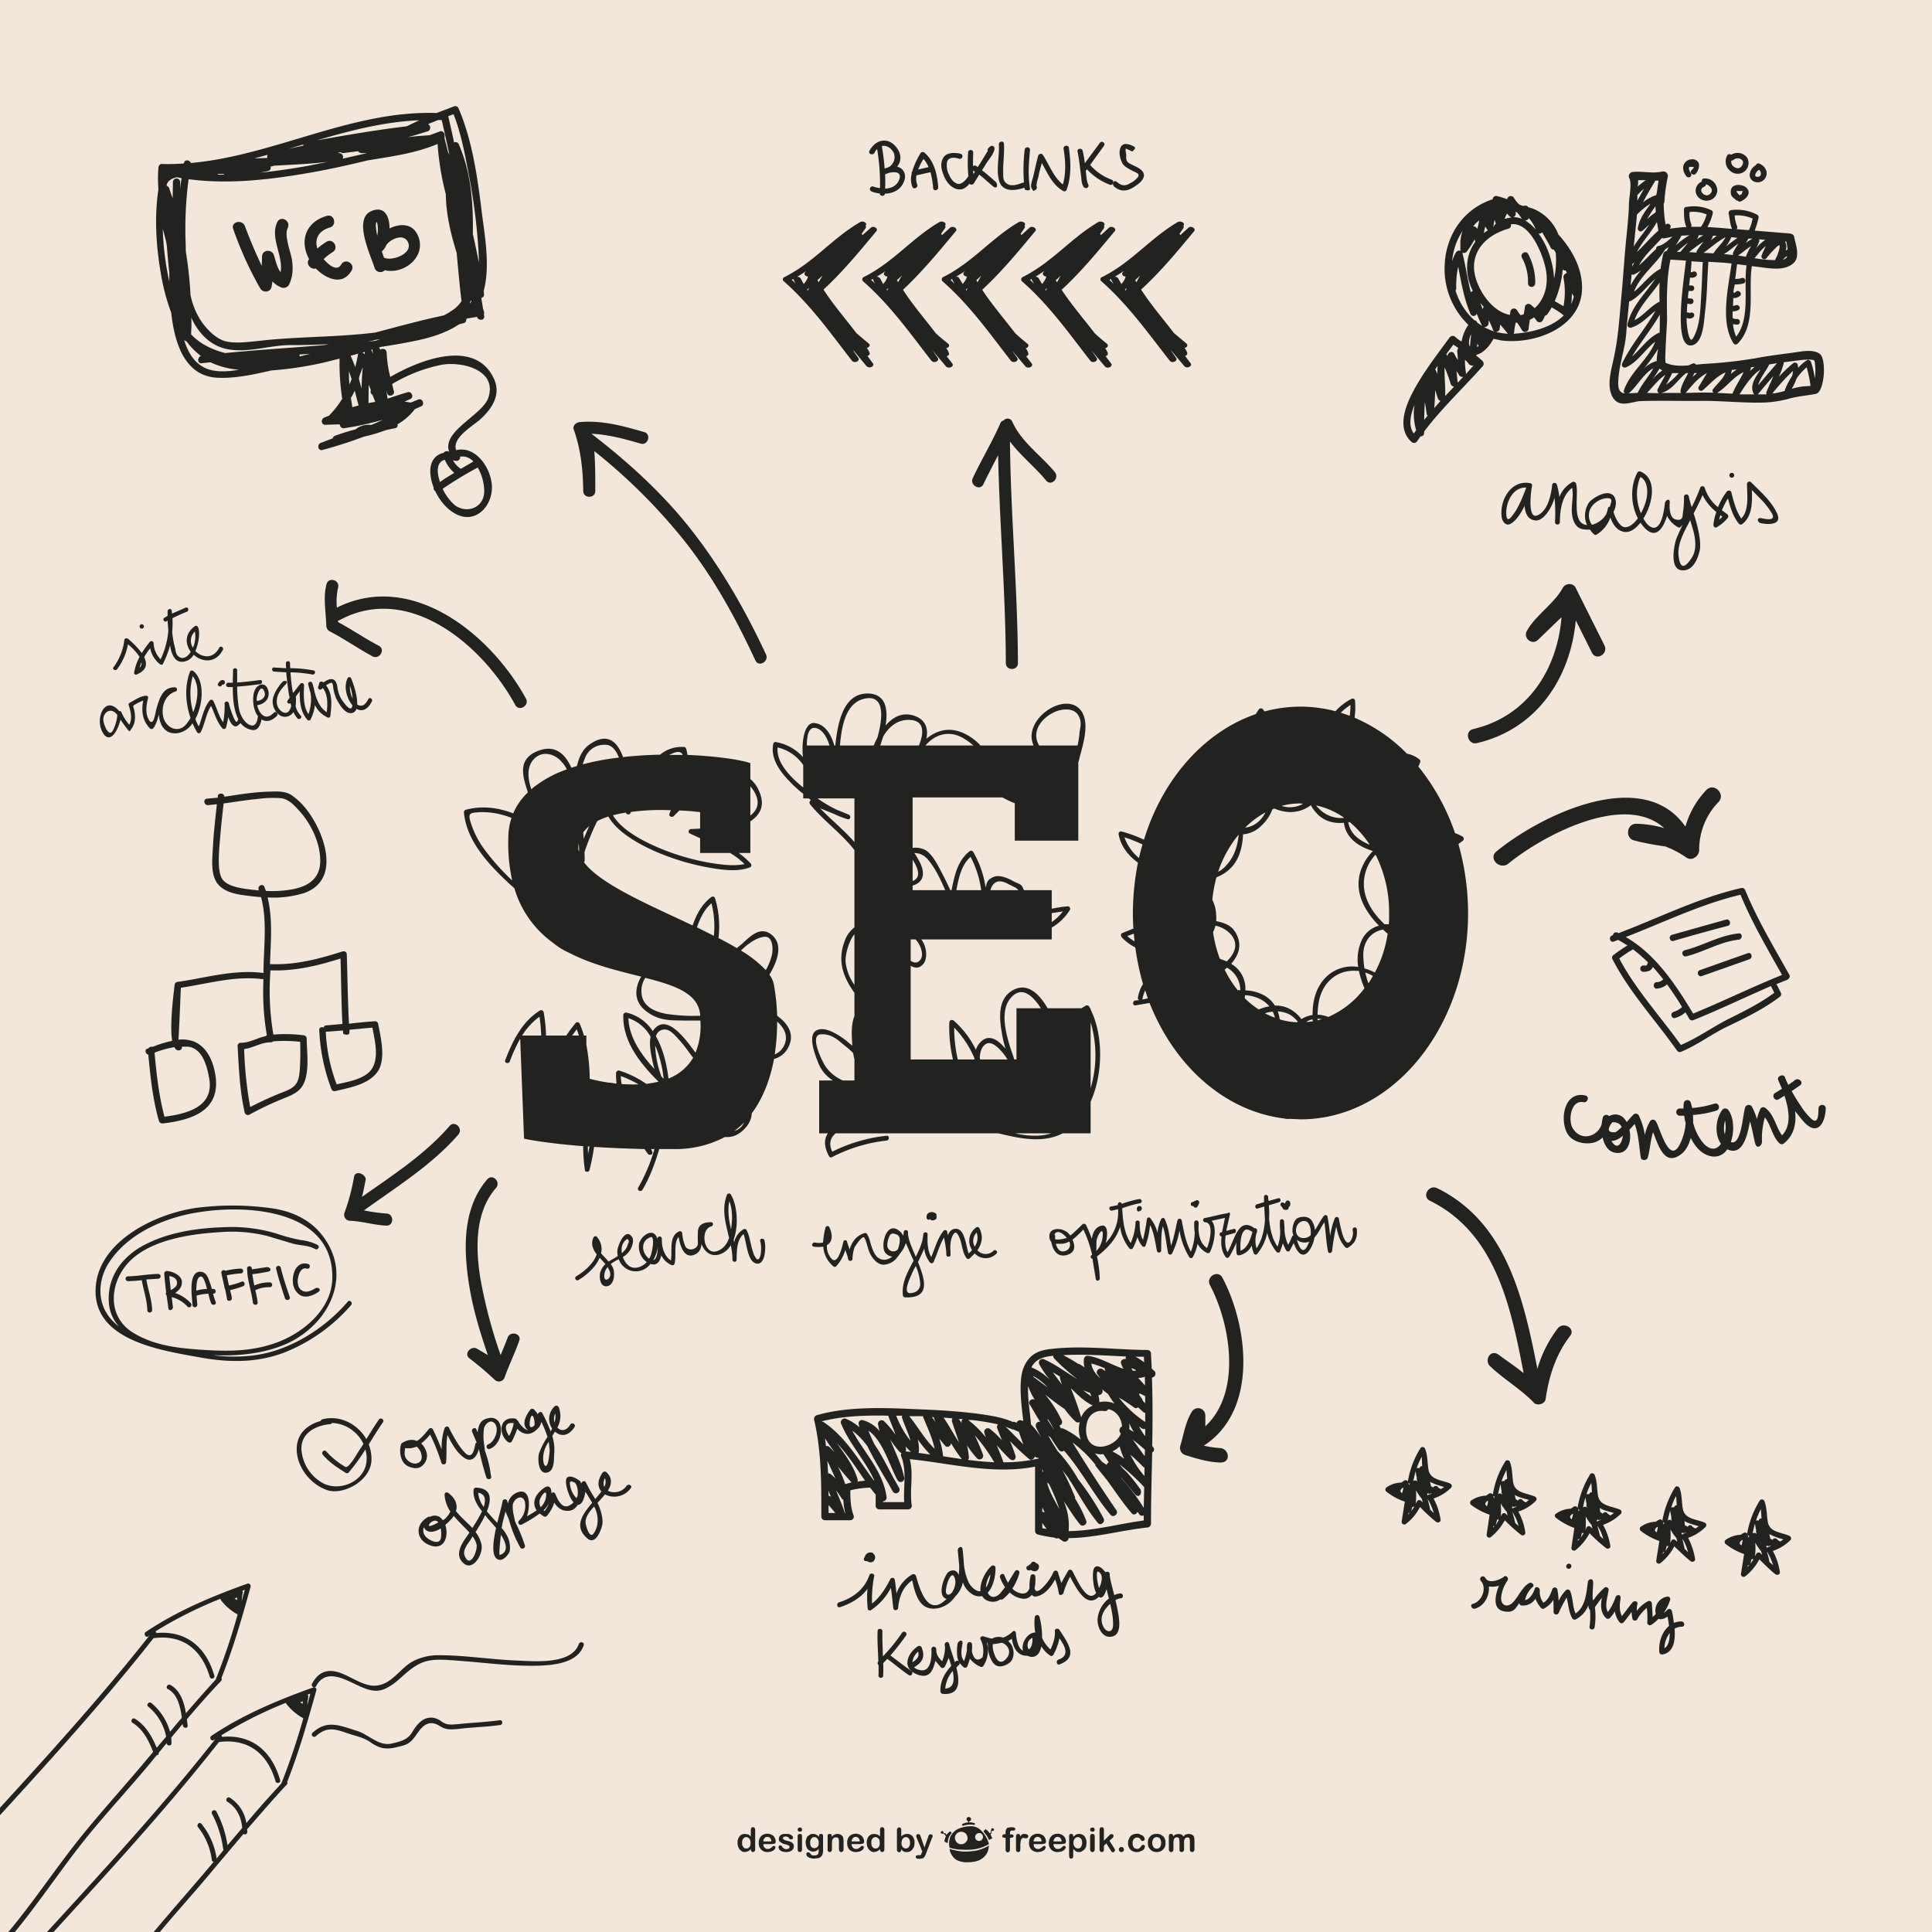 <svg xmlns="http://www.w3.org/2000/svg" xmlns:xlink="http://www.w3.org/1999/xlink" viewBox="0 0 800 800"><defs><style>.cls-1{fill:none;}.cls-2{fill:#f2e7da;}.cls-3{clip-path:url(#clip-path);}.cls-4{fill:#222221;}</style><clipPath id="clip-path"><rect class="cls-1" width="800" height="800"/></clipPath></defs><g id="Background"><rect class="cls-2" width="800" height="800"/></g><g id="Object"><g class="cls-3"><path class="cls-4" d="M310.9,765.8v-.2a4.6,4.6,0,0,1-.7.7l-.8.4-.9.2a2.8,2.8,0,0,1-1.3-.3l-1-.8-.6-1.2a7.8,7.8,0,0,1-.2-1.6,4,4,0,0,1,.9-2.7,2.8,2.8,0,0,1,2.2-.9l1.3.2a3.1,3.1,0,0,1,1.1.9v-2.7a2,2,0,0,1,.2-.9.9.9,0,0,1,.7-.3.6.6,0,0,1,.6.3c.2.1.3.4.3.8v8.1a1,1,0,0,1-.3.8.9.9,0,0,1-.6.3.6.6,0,0,1-.6-.3A1,1,0,0,1,310.9,765.8Zm-3.6-2.7a2.7,2.7,0,0,0,.2,1.3l.6.8a1.5,1.5,0,0,0,.9.2,1.3,1.3,0,0,0,.9-.2,1.9,1.9,0,0,0,.7-.8,4.4,4.4,0,0,0,.2-1.3,5.1,5.1,0,0,0-.2-1.3,2.7,2.7,0,0,0-.7-.8,1.5,1.5,0,0,0-1.8,0,1.6,1.6,0,0,0-.6.8A2.7,2.7,0,0,0,307.3,763.1Z"/><path class="cls-4" d="M319.7,763.6h-3.6a2,2,0,0,0,.2,1.1,2.3,2.3,0,0,0,.7.7c.2.2.5.2.9.2h.6l.5-.3.5-.3c.1-.2.3-.3.5-.5l.5-.2.4.2a.5.5,0,0,1,.2.4,1.4,1.4,0,0,1-.2.6,1.9,1.9,0,0,1-.6.7l-1,.5-1.4.2a3.5,3.5,0,0,1-3.7-3.8,3.6,3.6,0,0,1,.2-1.5,3.5,3.5,0,0,1,.7-1.2,2.5,2.5,0,0,1,1.2-.8,3.3,3.3,0,0,1,1.5-.3,3.5,3.5,0,0,1,1.8.5,2.3,2.3,0,0,1,1.2,1.2,2.8,2.8,0,0,1,.4,1.5,1,1,0,0,1-.4.9Zm-3.6-1.1h3.3a2,2,0,0,0-.5-1.4,1.7,1.7,0,0,0-1.2-.5,1.6,1.6,0,0,0-1.1.5A2,2,0,0,0,316.1,762.5Z"/><path class="cls-4" d="M328.7,764.5a2,2,0,0,1-.4,1.3,2.4,2.4,0,0,1-1.1.8,5,5,0,0,1-3.4,0,2.4,2.4,0,0,1-1.1-.8,1.6,1.6,0,0,1-.3-.9c0-.2,0-.4.2-.5a.5.5,0,0,1,.5-.3l.5.2.3.4a1.6,1.6,0,0,0,.7.7,1.5,1.5,0,0,0,1,.3,1.7,1.7,0,0,0,1-.3.5.5,0,0,0,.3-.5.8.8,0,0,0-.4-.8l-1.2-.4a5.3,5.3,0,0,1-1.5-.5l-1-.7a1.7,1.7,0,0,1-.3-1,2.3,2.3,0,0,1,.3-1.1,2.1,2.1,0,0,1,1-.8,3.4,3.4,0,0,1,1.5-.2h1.3l1,.4.6.6a1.4,1.4,0,0,1,.2.6c0,.2-.1.3-.3.5l-.6.2-.5-.2-.4-.5a1,1,0,0,0-.5-.4l-.8-.2-.8.2a.9.9,0,0,0-.3.6c0,.2,0,.3.2.4l.7.4,1.1.3a4.6,4.6,0,0,1,1.4.5,2.8,2.8,0,0,1,.8.6A1.7,1.7,0,0,1,328.7,764.5Z"/><path class="cls-4" d="M331.2,758.5l-.6-.2a1,1,0,0,1,0-1.4l.6-.2.7.2a1.3,1.3,0,0,1,0,1.4Zm.9,1.9v5.3a2,2,0,0,1-.2.9,1,1,0,0,1-1.4,0,2,2,0,0,1-.2-.9v-5.2a2,2,0,0,1,.2-.9,1.3,1.3,0,0,1,1.4,0A1.9,1.9,0,0,1,332.1,760.4Z"/><path class="cls-4" d="M340.8,760.7v5.4a4.1,4.1,0,0,1-.2,1.6,2.4,2.4,0,0,1-.6,1.1,2.9,2.9,0,0,1-1.1.6l-1.8.2a4.7,4.7,0,0,1-1.7-.3,2.3,2.3,0,0,1-1.1-.6,1.2,1.2,0,0,1-.4-.9.7.7,0,0,1,.2-.6.8.8,0,0,1,.6-.2.9.9,0,0,1,.7.4l.3.3.3.4.5.2h.6c.5,0,.9,0,1.1-.2a1,1,0,0,0,.6-.5c.1-.3.1-.5.2-.8v-1.3a2.8,2.8,0,0,1-1,.9,2.9,2.9,0,0,1-2.9-.2,2.4,2.4,0,0,1-1.1-1.3,5.9,5.9,0,0,1-.4-2,4,4,0,0,1,.3-1.5,2.4,2.4,0,0,1,.6-1.1l1-.7a2.2,2.2,0,0,1,1.2-.2,2.5,2.5,0,0,1,1.3.3,3.1,3.1,0,0,1,1.1.9v-.2a1.5,1.5,0,0,1,.2-.8.8.8,0,0,1,.7-.2.9.9,0,0,1,.7.3A2.8,2.8,0,0,1,340.8,760.7Zm-5.3,2.4a2.3,2.3,0,0,0,.5,1.7,1.7,1.7,0,0,0,1.2.5l.9-.2a1.9,1.9,0,0,0,.7-.8,2.2,2.2,0,0,0,.2-1.2,2.3,2.3,0,0,0-.5-1.7,1.4,1.4,0,0,0-1.3-.7,1.4,1.4,0,0,0-1.2.6A2.4,2.4,0,0,0,335.5,763.1Z"/><path class="cls-4" d="M344.4,760.4v.2a3.1,3.1,0,0,1,1.1-.9,3,3,0,0,1,2.6,0,2,2,0,0,1,.9.9,1.4,1.4,0,0,1,.2.7c0,.3.1.6.1,1v3.4a1.2,1.2,0,0,1-.3.9.9.9,0,0,1-.7.3.7.7,0,0,1-.6-.3,1.2,1.2,0,0,1-.3-.9v-3a4.6,4.6,0,0,0-.2-1.4c-.2-.4-.6-.5-1.1-.5a1.6,1.6,0,0,0-.9.3,2.8,2.8,0,0,0-.6.8c0,.3-.1.8-.1,1.5v2.3a1.2,1.2,0,0,1-.3.9.6.6,0,0,1-.6.3.9.9,0,0,1-.7-.3c-.2-.2-.2-.5-.2-.9v-5.3c0-.4,0-.6.2-.8s.4-.2.6-.2h.5c.1,0,.2.2.3.3A1.3,1.3,0,0,1,344.4,760.4Z"/><path class="cls-4" d="M356.3,763.6h-3.7a2,2,0,0,0,.3,1.1,2.3,2.3,0,0,0,.7.7c.2.2.5.2.9.2h.6l.5-.3.5-.3c.1-.2.3-.3.5-.5l.4-.2.5.2a.5.5,0,0,1,.2.4,1.4,1.4,0,0,1-.2.6,1.9,1.9,0,0,1-.6.7l-1,.5-1.4.2a4.1,4.1,0,0,1-2.8-1,4.1,4.1,0,0,1-.9-2.8,3.6,3.6,0,0,1,.2-1.5,3.5,3.5,0,0,1,.7-1.2,2.5,2.5,0,0,1,1.2-.8,3.3,3.3,0,0,1,1.5-.3,3.5,3.5,0,0,1,1.8.5,2.8,2.8,0,0,1,1.2,1.2,2.8,2.8,0,0,1,.4,1.5,1,1,0,0,1-.4.9Zm-3.7-1.1H356a2,2,0,0,0-.5-1.4,1.7,1.7,0,0,0-1.2-.5,1.6,1.6,0,0,0-1.1.5A2.6,2.6,0,0,0,352.6,762.5Z"/><path class="cls-4" d="M364.4,765.8v-.2a4.6,4.6,0,0,1-.7.7l-.8.4-.9.2a2.8,2.8,0,0,1-1.3-.3,3.4,3.4,0,0,1-.9-.8,7.5,7.5,0,0,1-.7-1.2,7.8,7.8,0,0,1-.2-1.6,4,4,0,0,1,.9-2.7,2.8,2.8,0,0,1,2.2-.9l1.3.2a3.1,3.1,0,0,1,1.1.9v-2.7a2,2,0,0,1,.2-.9.9.9,0,0,1,.7-.3.6.6,0,0,1,.6.3c.2.1.3.4.3.8v8.1a1,1,0,0,1-.3.8.7.7,0,0,1-.6.3.6.6,0,0,1-.6-.3A1,1,0,0,1,364.4,765.8Zm-3.6-2.7a5.1,5.1,0,0,0,.2,1.3,2.7,2.7,0,0,0,.7.8,1.1,1.1,0,0,0,.8.2c.4,0,.7,0,.9-.2a1.9,1.9,0,0,0,.7-.8,4.4,4.4,0,0,0,.2-1.3,5.1,5.1,0,0,0-.2-1.3,2.7,2.7,0,0,0-.7-.8,1.5,1.5,0,0,0-1.8,0,1.6,1.6,0,0,0-.6.8A2.7,2.7,0,0,0,360.8,763.1Z"/><path class="cls-4" d="M373.2,757.7v2.8a2.1,2.1,0,0,1,1.1-.8,2.5,2.5,0,0,1,1.3-.3,2.7,2.7,0,0,1,1.6.4,2.8,2.8,0,0,1,1.1,1.3,3.8,3.8,0,0,1,.4,1.9,7.8,7.8,0,0,1-.2,1.6,4.7,4.7,0,0,1-.7,1.2,3.4,3.4,0,0,1-.9.8,3.1,3.1,0,0,1-1.3.3h-.8l-.7-.3-.4-.3-.5-.6v.2a1,1,0,0,1-.3.8.8.8,0,0,1-1.2,0,1,1,0,0,1-.3-.8v-8.1a1.1,1.1,0,0,1,.3-.8.6.6,0,0,1,.6-.3.9.9,0,0,1,.7.3A1.5,1.5,0,0,1,373.2,757.7Zm.1,5.5a2.3,2.3,0,0,0,.5,1.6,1.6,1.6,0,0,0,1.3.6,1.4,1.4,0,0,0,1.2-.6,2.2,2.2,0,0,0,.5-1.7,2.7,2.7,0,0,0-.2-1.3,1.6,1.6,0,0,0-.6-.8,1.2,1.2,0,0,0-.9-.3,1.6,1.6,0,0,0-.9.3,2.2,2.2,0,0,0-.7.9A4.4,4.4,0,0,0,373.3,763.2Z"/><path class="cls-4" d="M381.7,767.1l.2-.4-2.3-5.7a1.5,1.5,0,0,1-.2-.8.6.6,0,0,1,.1-.4l.3-.3h.5a.7.7,0,0,1,.6.2l.3.7,1.6,4.6,1.5-4.3.3-.8.3-.3h.9l.3.3c0,.1.1.2.1.4s-.1.2-.1.3-.1.4-.2.5l-2.4,6.3a5.3,5.3,0,0,1-.6,1.3,2,2,0,0,1-.8.8l-1.3.2c-.6,0-1,0-1.2-.2a.5.5,0,0,1-.4-.6c0-.2,0-.4.2-.5l.5-.2H381l.4-.3Z"/><path class="cls-4" d="M415.9,759.5h.5V759a2.8,2.8,0,0,1,.2-1.4,1.4,1.4,0,0,1,.7-.8l1.5-.2c1.1,0,1.6.3,1.6.8a.5.5,0,0,1-.2.4c-.1.2-.2.2-.4.2H419a.6.6,0,0,0-.6.3,2,2,0,0,0-.2.9v.4h.5c.7,0,1,.2,1,.7a.5.5,0,0,1-.3.5l-.7.2h-.5v4.8a2,2,0,0,1-.2.9,1,1,0,0,1-1.4,0,2,2,0,0,1-.2-.9v-4.8h-.5l-.7-.2c-.1-.2-.2-.3-.2-.5S415.3,759.5,415.9,759.5Z"/><path class="cls-4" d="M422.5,764.2v1.5a2,2,0,0,1-.2.9,1,1,0,0,1-1.4,0,2,2,0,0,1-.2-.9v-5.1q0-1.2.9-1.2c.3,0,.5,0,.6.2a1.2,1.2,0,0,1,.3.9,2.2,2.2,0,0,1,.7-.9c.2-.2.5-.2.9-.2a2.2,2.2,0,0,1,1.1.2.9.9,0,0,1,.6.8.9.9,0,0,1-.3.6l-.5.2h-.5l-.7-.2a.9.9,0,0,0-.6.3.9.9,0,0,0-.4.6,3,3,0,0,0-.2,1A5.7,5.7,0,0,0,422.5,764.2Z"/><path class="cls-4" d="M431.6,763.6H428a3.6,3.6,0,0,0,.2,1.1,2.3,2.3,0,0,0,.7.7,1.5,1.5,0,0,0,.9.2h.6l.5-.3.5-.3c.1-.2.3-.3.6-.5a.6.6,0,0,1,1,.4,1.4,1.4,0,0,1-.2.6,1.9,1.9,0,0,1-.6.7l-1,.5-1.4.2a3.9,3.9,0,0,1-2.7-1,3.7,3.7,0,0,1-1-2.8,6.8,6.8,0,0,1,.2-1.5,3.5,3.5,0,0,1,.7-1.2,3.2,3.2,0,0,1,1.2-.8,3.7,3.7,0,0,1,1.5-.3,4.1,4.1,0,0,1,1.9.5,2.5,2.5,0,0,1,1.1,1.2,2.8,2.8,0,0,1,.4,1.5,1,1,0,0,1-.4.9Zm-3.6-1.1h3.3a2,2,0,0,0-.5-1.4,1.7,1.7,0,0,0-1.2-.5,1.6,1.6,0,0,0-1.1.5A2,2,0,0,0,428,762.5Z"/><path class="cls-4" d="M439.8,763.6h-3.6a2,2,0,0,0,.3,1.1c.1.3.4.5.6.7a1.5,1.5,0,0,0,.9.2h.6l.6-.3.4-.3.6-.5a.5.5,0,0,1,.4-.2l.5.2a.5.5,0,0,1,.2.4,1.4,1.4,0,0,1-.2.6l-.6.7-1,.5-1.4.2a3.5,3.5,0,0,1-3.8-3.8,3.7,3.7,0,0,1,.3-1.5,2.4,2.4,0,0,1,.7-1.2,2.8,2.8,0,0,1,1.1-.8,4.1,4.1,0,0,1,1.6-.3,3.5,3.5,0,0,1,3,1.7,4.2,4.2,0,0,1,.4,1.5,1.3,1.3,0,0,1-.4.9Zm-3.6-1.1h3.4a2.6,2.6,0,0,0-.5-1.4,1.7,1.7,0,0,0-1.2-.5,1.4,1.4,0,0,0-1.1.5A2.6,2.6,0,0,0,436.2,762.5Z"/><path class="cls-4" d="M444.4,760.4v.2l1.1-.9a2.8,2.8,0,0,1,1.3-.3,2.9,2.9,0,0,1,1.6.4,2.8,2.8,0,0,1,1.1,1.3,4.2,4.2,0,0,1,.4,2,7.8,7.8,0,0,1-.2,1.6,7.5,7.5,0,0,1-.7,1.2l-1,.7a2.4,2.4,0,0,1-1.2.3,2.5,2.5,0,0,1-1.3-.3l-1.1-1v2.8c0,.8-.3,1.2-.8,1.2s-.6-.1-.7-.3a2,2,0,0,1-.2-.9v-8a1.5,1.5,0,0,1,.2-.8.8.8,0,0,1,.7-.2.7.7,0,0,1,.6.2A1.1,1.1,0,0,1,444.4,760.4Zm3.7,2.7a5.1,5.1,0,0,0-.2-1.3,2.7,2.7,0,0,0-.7-.8,1.1,1.1,0,0,0-.8-.3,1.5,1.5,0,0,0-1.3.6,2.4,2.4,0,0,0-.6,1.8,2.4,2.4,0,0,0,.6,1.7,1.5,1.5,0,0,0,1.3.6,1.2,1.2,0,0,0,.8-.2,1.6,1.6,0,0,0,.6-.8A2.8,2.8,0,0,0,448.1,763.1Z"/><path class="cls-4" d="M452.4,758.5l-.7-.2a1,1,0,0,1,0-1.4l.7-.2.6.2a1,1,0,0,1,0,1.4Zm.9,1.9v5.3a1.2,1.2,0,0,1-.3.9.9.9,0,0,1-.7.3.7.7,0,0,1-.6-.3,1.2,1.2,0,0,1-.3-.9v-5.2a1.2,1.2,0,0,1,.3-.9c.1-.2.4-.2.6-.2a.8.8,0,0,1,.7.2A1.1,1.1,0,0,1,453.3,760.4Z"/><path class="cls-4" d="M459.8,766l-1.7-2.7-1,1v1.5a1.1,1.1,0,0,1-.2.8.9.9,0,0,1-.7.3.6.6,0,0,1-.6-.3,1.2,1.2,0,0,1-.3-.9v-7.8a2.5,2.5,0,0,1,.2-1,1,1,0,0,1,1.4,0c.2.2.2.5.2.9v4.4l2.1-2.1.6-.6h.5a.7.7,0,0,1,.6.2.8.8,0,0,1,.2.5,1.6,1.6,0,0,1-.7,1.1l-1,.9,1.9,3,.3.5c0,.1.1.2.1.3a.9.9,0,0,1-.3.7.6.6,0,0,1-.6.3l-.5-.2Z"/><path class="cls-4" d="M464.4,766.9a1.1,1.1,0,0,1-.8-.3,1,1,0,0,1-.3-.8,1,1,0,0,1,1-1,1.1,1.1,0,0,1,.8.3,1.1,1.1,0,0,1,.3.7,1,1,0,0,1-.3.8A1.1,1.1,0,0,1,464.4,766.9Z"/><path class="cls-4" d="M474.1,764.6a1.9,1.9,0,0,1-.2.7,2.1,2.1,0,0,1-.6.8l-1.1.5a3.2,3.2,0,0,1-1.4.3,3.7,3.7,0,0,1-2.7-1,3.6,3.6,0,0,1-1-2.7,3.9,3.9,0,0,1,.5-2,2.8,2.8,0,0,1,1.2-1.4,4.6,4.6,0,0,1,2-.5,2.8,2.8,0,0,1,1.3.3l1.1.5.6.7a2.5,2.5,0,0,1,.2.7,1.4,1.4,0,0,1-.2.6l-.6.2h-.4l-.4-.4a1.9,1.9,0,0,0-.7-.8c-.2-.2-.5-.2-.9-.2a1.6,1.6,0,0,0-1.3.6,2.4,2.4,0,0,0-.5,1.8,2.8,2.8,0,0,0,.1.9,3,3,0,0,0,.4.8.9.9,0,0,0,.6.4l.7.2a1.7,1.7,0,0,0,1-.3,2.9,2.9,0,0,0,.7-.8l.3-.4a.6.6,0,0,1,.5-.2,1.1,1.1,0,0,1,.6.2A1.4,1.4,0,0,1,474.1,764.6Z"/><path class="cls-4" d="M482.6,763.1a3.4,3.4,0,0,1-.2,1.5,2.5,2.5,0,0,1-.8,1.2,2.8,2.8,0,0,1-1.1.8,4,4,0,0,1-1.5.3,4.1,4.1,0,0,1-1.6-.3,2.8,2.8,0,0,1-1.1-.8,3.6,3.6,0,0,1-.8-1.2,6.1,6.1,0,0,1-.2-1.5,6.8,6.8,0,0,1,.2-1.5,3.6,3.6,0,0,1,.8-1.2,2.8,2.8,0,0,1,1.1-.8,4.1,4.1,0,0,1,1.6-.2,3.9,3.9,0,0,1,1.5.2l1.2.8a3.5,3.5,0,0,1,.7,1.2A3.6,3.6,0,0,1,482.6,763.1Zm-1.8,0a3.5,3.5,0,0,0-.5-1.8,1.6,1.6,0,0,0-1.3-.6,1.7,1.7,0,0,0-1,.3,1.6,1.6,0,0,0-.6.8,3,3,0,0,0,0,2.6,1.6,1.6,0,0,0,.6.8,1.7,1.7,0,0,0,1,.3,1.6,1.6,0,0,0,1.3-.6A3.2,3.2,0,0,0,480.8,763.1Z"/><path class="cls-4" d="M490.3,763.2v2.5a1.2,1.2,0,0,1-.3.9,1,1,0,0,1-1.4,0c-.2-.2-.2-.5-.2-.9v-2.9c0-.5-.1-.9-.1-1.1a.9.9,0,0,0-.3-.7.8.8,0,0,0-.6-.2,1.2,1.2,0,0,0-1.2.6,4.2,4.2,0,0,0-.3,1.8v2.5a1.2,1.2,0,0,1-.3.9.7.7,0,0,1-.6.3.8.8,0,0,1-.7-.3,1.2,1.2,0,0,1-.3-.9v-5.3a1.9,1.9,0,0,1,.2-.8.8.8,0,0,1,.7-.2.7.7,0,0,1,.6.2.9.9,0,0,1,.3.7v.2a2.8,2.8,0,0,1,1-.9l1.2-.2,1.2.2a2.4,2.4,0,0,1,.8.9,4.1,4.1,0,0,1,1-.9l1.2-.2a2.5,2.5,0,0,1,1.3.3,1.8,1.8,0,0,1,.9.8,6.3,6.3,0,0,1,.2,1.6v3.6a1.2,1.2,0,0,1-.3.9.8.8,0,0,1-.7.3,1.1,1.1,0,0,1-.7-.3,2,2,0,0,1-.2-.9v-3.1a3.1,3.1,0,0,0-.1-1,1.4,1.4,0,0,0-.2-.6l-.7-.2-.7.2c-.2.2-.4.3-.5.6A3.4,3.4,0,0,0,490.3,763.2Z"/><path class="cls-4" d="M401.3,754.6a.6.6,0,0,0-.1-.4.9.9,0,0,0,.8-1.3,1,1,0,0,0-1.6-.2,1,1,0,0,0,.5,1.5c0,.1.1.3.1.4a6.5,6.5,0,0,0-2.7.8l.3.7a9.4,9.4,0,0,1,5-.4c0-.2.1-.4.1-.7A6.1,6.1,0,0,0,401.3,754.6Z"/><path class="cls-4" d="M410.7,757.1a1.1,1.1,0,0,0-.3.7,1.7,1.7,0,0,0-.1,1c-.1.2-.3.2-.5.3l-.7-.9h0l-1-.8-.9.9,1.5,2a8,8,0,0,1,.8,1.6l1.4-.7c-.3-.6-.5-1.2-.8-1.7a.8.8,0,0,0,.5-.5c0-.3-.1-.6.1-.9a.6.6,0,0,0,.9-.4C411.7,757.2,411.1,756.9,410.7,757.1Z"/><path class="cls-4" d="M408.2,760.5a11.8,11.8,0,0,0-2.2-2.8,5.8,5.8,0,0,0-3.8-1.5,13.7,13.7,0,0,0-5.2,1,6.8,6.8,0,0,0-3.5,3.4,7.7,7.7,0,0,0-.3,4.5,20.1,20.1,0,0,0,4.9.8,27.9,27.9,0,0,0,5-.1,16.8,16.8,0,0,0,6.4-2.2A10.4,10.4,0,0,0,408.2,760.5Zm-8,2a2.6,2.6,0,0,1-1.3,1,2.5,2.5,0,0,1-2.7-.6,3.2,3.2,0,0,1-.8-2,2.6,2.6,0,0,1,1.4-2.1,2.7,2.7,0,0,1,2-.2l.7.3a2.6,2.6,0,0,1,1,1.4A2.4,2.4,0,0,1,400.2,762.5Zm6.8-1.6a1.6,1.6,0,0,1-1.6,1.4,1.8,1.8,0,0,1-1.2-.5,1.8,1.8,0,0,1-.4-1,1.6,1.6,0,0,1,1.2-1.7,1.7,1.7,0,0,1,1,0A1.6,1.6,0,0,1,407,760.9Z"/><path class="cls-4" d="M393.5,758.3a5.7,5.7,0,0,0-1.6,1.5c-.2-.2-.2-.5-.4-.7h-.9a.5.5,0,0,0-.2-.8.5.5,0,0,0-.8.3c-.2.4.3.8.7.7s.6.3.9.3a3.5,3.5,0,0,0,.5.8,4.6,4.6,0,0,0-.6,2.2l1.3.6c.1-.5.1-1,.2-1.5a6.1,6.1,0,0,1,1.5-2.7Z"/><path class="cls-4" d="M404.2,766.3a29.6,29.6,0,0,1-5.2.4,19.9,19.9,0,0,1-3.4-.5,21,21,0,0,1-2.4-.6,5.7,5.7,0,0,0,1.1,2.8,5.1,5.1,0,0,0,2.8,2.2,9.1,9.1,0,0,0,3.8.5,12.1,12.1,0,0,0,4.3-.7,7.6,7.6,0,0,0,2.3-1.5,6.6,6.6,0,0,0,1.4-2,9.4,9.4,0,0,0,.6-2.7A17.3,17.3,0,0,1,404.2,766.3Z"/><path class="cls-4" d="M321.8,420.6a87.4,87.4,0,0,0-1.3-12.6,10,10,0,0,0-1.9-4.4c3.7-6.2,5.7-12.9.7-16.7s-9.5,1.8-12.5,4.3l-1.7,1.4c-2.3-1.4-4.9-2.8-7.6-4.2a39.8,39.8,0,0,0-1.4-16.4,1,1,0,0,0-1.5-.6c-4,3-6.2,7.2-7.8,11.8-18.2-8.6-38.3-17.1-45-26.2a.8.8,0,0,0,.3-.7c0-1.1,0-2.3-.1-3.4a102.9,102.9,0,0,1,5.3-12.9,31.7,31.7,0,0,1,4.6-1.9c3.8,6.7,12.9,11.5,19.1,14.3a100.1,100.1,0,0,0,22.8,6.9c5.3.9,11.5,1.8,16.6-.1a1,1,0,0,0,.5-1.6,34.3,34.3,0,0,0-5-4.4h4.8V340.1c4.1-2.7,6.2-6.6,3.7-12.3a12.7,12.7,0,0,0-3.7-5.2V316c-3.6-1.3-13.6-2.9-26-3.4-.2-.8-.3-1.7-.6-2.6a1,1,0,0,0-1-.7,14.1,14.1,0,0,0-9.8,3.2c-5,.1-10.2.4-15.3,1-2.4-6.6-6.7-10.5-14.2-5-2.7,2-4.1,5.2-4.9,8.7l-2.3.7c-2.9-6.4-7.5-10-14.9-6.5s-5.2,10.4-3.1,16.7a26.4,26.4,0,0,0-6.1,8.7c-6.2-2.4-12.9-3.3-19.6-1.5a1.1,1.1,0,0,0-.8,1c1,12.2,10.8,22.2,19.3,30.1l1.6,1.4a42.5,42.5,0,0,0,16,22.6,28.1,28.1,0,0,0,6.6,4.1c9.6,5,20.4,7.5,29.9,9.9-2.8,4.9-3.2,10.4,2.3,14.5s10.5,3.5,15.6,3.7H290a29.2,29.2,0,0,1-2,13.3c-4.7-6.4-12.3-16.7-17.6-9.1,0,.1,0,.2-.1.2a17.6,17.6,0,0,0-10.9-7.7,1.1,1.1,0,0,0-1.3,1c-.3,10.7,6.6,19.7,14.6,27.6a45.4,45.4,0,0,1-5.1.9,41.7,41.7,0,0,0-11.2-5.5,1.1,1.1,0,0,0-1.3,1,32.4,32.4,0,0,0,.2,4.4l-2.8-.4h-.4a70,70,0,0,1-7.9-1.6,83.2,83.2,0,0,0-1.4-14.1v-3.8h-1a45.9,45.9,0,0,0-1.7-4.8c-.3-.6-1.1-1.1-1.7-.4a50.3,50.3,0,0,0-3.9,5.2h-8.4a65.1,65.1,0,0,0-1-9.8,1.1,1.1,0,0,0-1.5-.6c-7.5,4.7-11.3,12.6-14.4,20.6-.5,1.2,1.5,1.7,1.9.5a66.3,66.3,0,0,1,4.3-9.4l1.6,41.4s7.8,1.8,24.5,3.1a65.9,65.9,0,0,0,.7,9.9c.1,1,1.7.9,1.9,0a95.9,95.9,0,0,0,1.9-9.6c6,.4,13,.7,20.9.9a24.3,24.3,0,0,0,1.4,2c.6.8,2.3.3,1.8-.8a6.1,6.1,0,0,0-.5-1.2H271a71.5,71.5,0,0,1-6.7,15.9c-.7,1.1,1,2.1,1.7,1,3.2-5.3,5.2-11.1,7-16.9h5.9a43.8,43.8,0,0,0,21.3-5c3.2.3,6.4-1,9.3-4.8a9.4,9.4,0,0,0,1.8-5c4.8-6.5,7.7-14.4,9.2-22.5a9.2,9.2,0,0,0,6.1-5.2C329.1,428.1,326.2,423.8,321.8,420.6Zm-50.5,12.3a48.3,48.3,0,0,1,3.5,13.8l-.9-.9A40,40,0,0,1,271.3,432.9Zm45.2-45c3.6-.3,3.6,5,3.2,7.2a23.3,23.3,0,0,1-2.6,6.6,48,48,0,0,0-10.3-8.1C309.6,390.9,313,388.3,316.5,387.9ZM294.6,374a38.6,38.6,0,0,1,1,13.5l-7-3.5C289.9,380.2,291.6,376.6,294.6,374Zm-55.1-23.5c0-.5.1-.9.1-1.4.1,1,.2,2,.2,3a4.3,4.3,0,0,1-.1.5A5,5,0,0,1,239.5,350.5Zm2.2-3.2c-.1-.8-.1-1.7-.2-2.6a12.3,12.3,0,0,1,2.5-2.6C243.2,343.8,242.4,345.6,241.7,347.3Zm66.6,10.5c-4.2.9-8.9.3-13-.3a97.3,97.3,0,0,1-19.7-5.3c-6.4-2.5-17.6-7.5-21.8-14.6a46.9,46.9,0,0,1,5.4-1.1,1,1,0,0,0,1.8.3l.3-.6a93.9,93.9,0,0,1,16.5-.7l-.6,1.5c-.4,1,1,1.6,1.7,1l2.4-2.4c5.1.2,8.6.7,8.6.7v6.8l-3.8.2c-.9,0-1.4,1.4-.5,1.8l4.3,2v6.1h12.4A29.9,29.9,0,0,1,308.3,357.8Zm4-30c2.6,4.4,1.4,7.6-1.6,9.9V325.6A14,14,0,0,1,312.3,327.8Zm-29.6-15.2H277l2.1-.9C281.2,311,282.2,311.5,282.7,312.6Zm-40.3.9a8.5,8.5,0,0,1,8.1-5.1c3-.1,4.7,2.6,5.8,5.3a104.6,104.6,0,0,0-15,2.8C241.6,315.5,242,314.5,242.4,313.5Zm-21.1.6c3.4-3.4,8.5-1.9,11.2,1.3a12.1,12.1,0,0,1,2.2,3.2,46.4,46.4,0,0,0-14.7,8.2C218.4,322,218.1,317.2,221.3,314.1Zm-20.8,37.5a37.7,37.7,0,0,1-5.8-11.7c-1-3.6.6-3.3,4-3.6a31.2,31.2,0,0,1,9.6,1.2,24.2,24.2,0,0,1,3.5,1.2,25.3,25.3,0,0,0-1.3,8,70.1,70.1,0,0,0,1.6,17.9A95.4,95.4,0,0,1,200.5,351.6Zm75.3,68.2c-5.2-1-10.1-3.3-10.2-9.2a9.9,9.9,0,0,1,1.6-5.7c12.2,3.1,21.8,6.4,22.7,15.1v.6A74.2,74.2,0,0,1,275.8,419.8Zm-.7,6.5c2.5-.2,4.9,3,6.4,4.6s3.7,4.7,5.5,7.1a20.3,20.3,0,0,1-10.2,8.6c-.7-5.8-2.2-12.3-5.2-17.5A3.7,3.7,0,0,1,275.1,426.3Zm-5.7,3c-.7,3.2.2,7.3.8,10.2.2,1,.5,2.1.8,3.2-5.4-5.9-10.5-13-10.8-21.1A16.2,16.2,0,0,1,269.4,429.3Zm-30.6-3.1a26.7,26.7,0,0,1,.9,2.6h-2.8Zm-22.6,2.6a26.7,26.7,0,0,1,7.2-7.8,68.5,68.5,0,0,1,.7,7.8Zm27.3,49.1c0-1.1-.1-2.1-.1-3.2h.7Zm13.6-32.3a44.3,44.3,0,0,1,7.3,3.4c-2.4.1-4.8,0-7-.1A18.4,18.4,0,0,1,257.1,445.6Zm47,22.7a34.6,34.6,0,0,0,4-3.5A6.2,6.2,0,0,1,304.1,468.3Zm20.6-35.4a7.4,7.4,0,0,1-3.9,3.7,90.8,90.8,0,0,0,1-13.6C324.8,425.7,326.5,429,324.7,432.9Z"/><path class="cls-4" d="M451.6,456.2c5.2-11.6,5.3-27.5,0-38.2v-.5h-.2a2.5,2.5,0,0,1-.4-.7,1.1,1.1,0,0,0-1.4-.4l-1.8,1.1h-14c-3.7-6.4-8.7-10.9-14.7-7.3s-5.3,11.4-4.3,17.2a43,43,0,0,0,1.6,6.9c-3.5-4.2-7.4-6.5-10.9-2.2a7.2,7.2,0,0,0-1.4,2.6,38.5,38.5,0,0,0-9.2-12.1,1.1,1.1,0,0,0-1.8.7,57.1,57.1,0,0,0,1.5,15.4H377.1V399.9c1.8,1.1,3.8,1.2,5.4-1s1.3-6.9-1-9.9h54v-4.9a21.8,21.8,0,0,0,7.5-7.3,1,1,0,0,0-.9-1.5,48.4,48.4,0,0,0-6.6,1v-7.7H424l-.7-1.5c-.6-1.1-2.4-1.5-3.5-2.1s-5.4-3.1-8.3-1.9-2.8,2.4-3.4,4.4a40.2,40.2,0,0,0-5.1-14.7,1,1,0,0,0-1.4-.4c-5.2,4-6.3,10.1-7.6,16.2h-.5c-1.3-2.9-2.7-5.7-4.2-8.5s-3.9-7.6-7.3-8.6a8.6,8.6,0,0,0-4.1-.4V330.2h37.2q2.5,1.4,5.1,2.4v15.5h26.3V315.7a13.3,13.3,0,0,0,.5-1.9c1.4-5.3,4.3-14.2.8-19.3-6.2-9-24.8,3.3-19.8,14.2H406a20.5,20.5,0,0,0-3.5-3.1c-7.3-5.1-13.7-4-18.9.3.8-4-.1-7.8-5-9.5s-8.8.5-11.9,4c1.1-6.6.1-12.7-6.6-13.2-10.7-.7-13.2,11.5-14.2,21.5h-.4c-1.4-4.6-3.8-8.8-8.2-9.3s-5.5,8.4-4.8,14.1a19.5,19.5,0,0,0-11.1-6.2.9.9,0,0,0-1.2.7c-1.5,7.1,4.3,13.3,9,17.8,1.1,1,2.2,2,3.4,2.9v1.9h2.3l.9.7a1.2,1.2,0,0,0-.4,1.7c5.6,6.9,13,12,18.4,19v32a12.4,12.4,0,0,0-4.1,5.8c-3.1,8.4-.4,15,4.1,21.3v9.6c-1.2,3-1.2,6.8-1,9.9,0,.8.1,1.6.1,2.4l-2.9-2.4c-2.7-2-8.4-5.9-12-3.9s-.6,9.9.7,13.1a15.1,15.1,0,0,0,6.2,7.6h-5.7v21.9h3.6c-1.6,2.4-1.7,5.4.5,9.5a.9.9,0,0,0,1.3.3,63.8,63.8,0,0,1,22.5-6.8c1.3-.2,1.3-2.2,0-2a65.6,65.6,0,0,0-22.5,6.6c-1.5-3.3-.8-5.7,1.4-7.6h67.5c9.3,2.3,18.6,4.1,26.5,0h11.6Zm0-5.6V423.3A47.8,47.8,0,0,1,451.6,450.6Zm-33.3-37.1c4.4-5.4,8.9-1.9,12.7,4H420.9v21.2H420c-.5-1.6-1.1-3.2-1.6-4.7C416.6,428.1,414,418.9,418.3,413.5Zm-10.2,18.9c2.9-2,6.7,3,8.1,4.8l1,1.5H405.9c-.1-.2-.1-.4-.2-.6C405.8,436,406.3,433.6,408.1,432.4ZM377.9,356c2.5,3.9,3.5,7.5,0,8.8Zm17.2,69.5a41.3,41.3,0,0,1,8.4,12.7v.5h-6.9A59.4,59.4,0,0,1,395.1,425.5Zm-13.3-30.3c0,1.8-1.3,3.7-3.3,3.3a3.7,3.7,0,0,1-1.4-.7V389h2A9.8,9.8,0,0,1,381.8,395.2Zm58.3-17.8a19.2,19.2,0,0,1-4.6,4.4v-3.7ZM417,365.8l3.6,1.8a5.2,5.2,0,0,1,1.1,1H410.1C411,365.6,413,363.8,417,365.8Zm-15.1-11a42,42,0,0,1,4.4,13.8H396C397,363.5,398,358.3,401.9,354.8Zm-17.8,1c3.2,3.6,5.3,8.3,7.3,12.8H377.9v-1.9c3.7-1.1,5.5-3.9,3.3-9a34.7,34.7,0,0,0-2.6-4.5A7.2,7.2,0,0,1,384.1,355.8Zm53.1-61.2c2.8-1.1,7.2-1.5,9.1,1.3s1,5.2.7,7.4a33.5,33.5,0,0,1-.8,5.4H430.3C427,303.3,430.8,297.3,437.2,294.6ZM394.3,304c3.4.5,6.3,2.6,8.8,4.7H383.2C386,305.5,389.6,303.4,394.3,304Zm-17.7-5.9c6.5.2,5.9,5.7,3.9,10.6h-16l1.2-3.7C368,301,371.6,297.9,376.6,298.1Zm-19-8.7c9-2.3,8,7.9,5.7,16.1a23,23,0,0,0-1.5,3.2h-14C348.5,300.6,350.2,291.3,357.6,289.4ZM338,301.5c2.7.7,4.4,3.8,5.5,7.2h-9.4C334.1,304.6,334.8,300.7,338,301.5Zm-16,8a17.6,17.6,0,0,1,10.6,7.3v9.3C327.8,322.2,321.3,316,322,309.5Zm17.6,25.2,5.7,2.3a38.3,38.3,0,0,0,5.6,2.2c1.2.4,1.7-1.4.5-1.9l-4.9-2a54,54,0,0,1-8-4.7h15.3v18.1C349.5,343.7,344.2,339.5,339.6,334.7Zm10.6,64.1c-.4-3,1.1-8.8,3.6-12v21A19.9,19.9,0,0,1,350.2,398.8Zm-8.5,42.6c-1.1-1.7-6.7-12.7-1.9-13.1s7.7,2.9,10.4,5a26.1,26.1,0,0,1,3.1,2.8c.1.8.3,1.7.5,2.6v8.7H349A16.9,16.9,0,0,1,341.7,441.4Zm78.6,27.9h15C430.6,470.8,425.4,470.4,420.3,469.3Z"/><path class="cls-4" d="M603.9,349.5l2-1.5a1.1,1.1,0,0,0-.3-1.6,17.3,17.3,0,0,0-3.1-1.4,89.9,89.9,0,0,0-15.2-27.6,10.8,10.8,0,0,0,.8-1.9,1,1,0,0,0-.2-.9,11.2,11.2,0,0,0-5.3-2.5,67.4,67.4,0,0,0-21.7-14.9,32.1,32.1,0,0,0,.2-6.9,1,1,0,0,0-1.5-.9,23,23,0,0,0-6.6,5.1,58.2,58.2,0,0,0-14.5-1.9,57,57,0,0,0-14.9,2l-.7-1a1.1,1.1,0,0,0-1.5,0,15.3,15.3,0,0,0-1.4,2.1c-21.3,7.3-38.6,26.8-46.3,52a54.8,54.8,0,0,0-9.3-3.4,1,1,0,0,0-1.2,1.2c.9,4.9,4,8.8,8,11.7a109.7,109.7,0,0,0-2.1,20.9c0,2.1.1,4.3.2,6.4l-4.7,1.9c-.6.3-.5,1.1-.2,1.6a19,19,0,0,0,5.7,4.3,107.8,107.8,0,0,0,3.2,15.2,14.6,14.6,0,0,0-2.1,5.5.9.9,0,0,0,.5,1.1l-1.6.2c-1.2.1-1.2,2.1,0,2l5.9-1c10.3,26,31,44.7,55.5,47.8a9,9,0,0,0,2.8.2l4.2.2c38.3,0,69.4-38.3,69.4-85.4A105.7,105.7,0,0,0,603.9,349.5Zm-37.6,9.3a17.6,17.6,0,0,1,3.3-4.9,52.9,52.9,0,0,1,5.6,24.2c0,1.5,0,3.1-.1,4.6h-1.8C566.5,376.3,562.3,368,566.3,358.8Zm-7.4-18.4a44.4,44.4,0,0,1,8.3,9.4,21.1,21.1,0,0,1-5.1-2.9,10.3,10.3,0,0,1-3.8-6.4Zm-2.5-1.7a12.8,12.8,0,0,1-10.2-3.8,8.1,8.1,0,0,1-1.2-1.4,32.3,32.3,0,0,1,11.4,5Zm-11.6-2.4c3.1,3.7,7.3,4.8,11.7,4.4a10.9,10.9,0,0,0,.8,3.1c2,4.6,6.4,7.1,11.2,8.6a20.7,20.7,0,0,0-3.9,5.4c-4.8,9.4-.6,18.4,6.4,25.5a11.1,11.1,0,0,0-6.9,5.5,19.6,19.6,0,0,0-1.7,11.6,15.4,15.4,0,0,0-15.7,7.2c-2.4,3.7-3.2,8.1-3.2,12.7a11.2,11.2,0,0,0-4.6,1.7,15.2,15.2,0,0,0-3.1-3.1,12.2,12.2,0,0,0-7.9-2.5c-1.7-2.8-4.6-4.9-8.9-5.9a18.6,18.6,0,0,0-3.3-.4v-.5a11.8,11.8,0,0,0-5.9-10.5c2.8-3.2,4.4-7,2.6-11.4s-4.9-5.4-8.8-6.3a16.1,16.1,0,0,0,0-2.2,15.3,15.3,0,0,0-1.6-6.6,56.5,56.5,0,0,1,1.7-9.3,18.6,18.6,0,0,0,4.9-2.9c4.3-3.6,5.9-9.2,6.1-14.9a12.1,12.1,0,0,0,7.4-3.4,17.9,17.9,0,0,0,4.8-7l.8-.3a17.8,17.8,0,0,0,5.4,1.4,13.9,13.9,0,0,0,9.7-2.8A13.7,13.7,0,0,0,544.8,336.3Zm-29.3,75.8a15.2,15.2,0,0,1,6.1,1.5,11.6,11.6,0,0,1,4,3.1,19.8,19.8,0,0,0-4.4,1.3,36.2,36.2,0,0,1-5.8-4.7A4.9,4.9,0,0,0,515.5,412.1Zm11.5,6.8a10.6,10.6,0,0,1,.9,2.5,30,30,0,0,1-4.1-1.8A12.3,12.3,0,0,1,527,418.9Zm2.1-.1a11.8,11.8,0,0,1,5.1,1.4,14.3,14.3,0,0,1,3.2,2.8l-.3.3a28.5,28.5,0,0,1-7.2-1.2A15.9,15.9,0,0,0,529.1,418.8Zm-25.8-35.5a11.8,11.8,0,0,1,6.7,4c2.9,3.9,1.2,7.6-2,10.8l-2.9-1.1a53.7,53.7,0,0,1-2.8-11A16.9,16.9,0,0,0,503.3,383.3ZM524,336.4c-2,3.9-5.1,5.9-8.4,6.3A36.2,36.2,0,0,1,524,336.4Zm-11.1,9.2c-.4,4.9-2,9.4-5.1,12.7a11.3,11.3,0,0,1-3.4,2.7A47.8,47.8,0,0,1,512.9,345.6Zm-4.8,55.1a10.8,10.8,0,0,1,5.5,9.3h-1.1a43.8,43.8,0,0,1-5.4-8.5Zm33.2,22.2a6.5,6.5,0,0,1,2.2-.8c0,.2.1.5.1.8a24.8,24.8,0,0,1-2.7.3Zm4.3-1.1,1.7.2-1.7.5Zm4.4-.7a10.3,10.3,0,0,0-2.5-.7,6.2,6.2,0,0,0-1.9-.2,31,31,0,0,1,.5-5.4c1.4-7.7,7.3-13.3,15.4-12.8h1.2a37.7,37.7,0,0,0,2.3,7.2A37.1,37.1,0,0,1,550,421.1Zm15.3-18.4a18.3,18.3,0,0,1,3.2,1.4,32.1,32.1,0,0,1-1.9,3.1C566.1,405.7,565.7,404.2,565.3,402.7Zm4,0A22.6,22.6,0,0,0,565,401a38.8,38.8,0,0,1-.5-5.7c.1-5.8,3.4-9.5,8.2-10.4a15.4,15.4,0,0,0,1.9,1.7A49.2,49.2,0,0,1,569.3,402.7ZM559.2,291.9a34,34,0,0,1-.3,4.5l-3.7-1.3A24.4,24.4,0,0,1,559.2,291.9Zm-19.5,40.9h-.1a10.9,10.9,0,0,1-8.9.9,28.8,28.8,0,0,1,7.8-1Zm-74.1,13.9a58.6,58.6,0,0,1,7.5,3c-.6,1.8-1,3.7-1.5,5.6A19.9,19.9,0,0,1,465.6,346.7Zm1.2,40.9,2.7-1,.3,3.2A16.6,16.6,0,0,1,466.8,387.6Zm6.2,26.3c0-.1.1-.2.1-.4a13.5,13.5,0,0,1,1.1-3.4c.4,1.1.7,2.2,1.1,3.3Z"/><path class="cls-4" d="M533.3,497.1c-.5-.1-.9.5-1.1.9a.8.8,0,0,1-.2.4,1.9,1.9,0,0,0-.9-.5.9.9,0,0,0-.9.9,1,1,0,0,0,.5.8.3.3,0,0,1,.1.2,4.3,4.3,0,0,1,.4.7,1.7,1.7,0,0,0,2,.3c.3-.1.4-.5.4-.8l.3-.4a1.4,1.4,0,0,0,.4-1.1C534.3,497.9,534.1,497.2,533.3,497.1Z"/><path class="cls-4" d="M493.8,497.8Z"/><path class="cls-4" d="M495.4,497l-1,.5-.4.2h0c-1.2,0-1.2,1.8-.1,1.7h.3a.9.9,0,0,0,1.6.3,5.8,5.8,0,0,0,.8-1.8A1,1,0,0,0,495.4,497Z"/><path class="cls-4" d="M316.5,513.5c-.4-1-2.1-.6-1.7.4a13.1,13.1,0,0,1,.3,4.4c0,.4-.4,4.2-1.9,2.9a7.1,7.1,0,0,1-1.4-2.9c-1.1-2.9-1.2-6.3-2.7-9a.9.9,0,0,0-1.2-.3,8.2,8.2,0,0,0-3.9,5.5c-.1-.4-.1-.8-.2-1.2,2.2-6,1.4-14.6-1.2-18.7a.9.9,0,0,0-1.6.2c-2.3,6-.5,11.8.9,17.8-.9,2.6-2.6,4.9-5.5,5.6-5.1,1.1-6.6-9.2-1.8-10.4.9-.3.8-1.8-.2-1.7-2.6,0-5.2.7-5.4,3.7a45.1,45.1,0,0,0,0,5.2c-.2,2.4-4,3.3-5.2,1.1a16.4,16.4,0,0,1-1.3-5.4.9.9,0,0,0-1.3-.8c-4.4,2-2.7,8-3.4,12-2.3-1.4-3.4-4.3-3.7-7.1a7.6,7.6,0,0,0-.1-1.6.9.9,0,1,0-1.7,0v.2a3.4,3.4,0,0,0-.5-1.4c-1.9-3.8-6.9.3-7.2,3.3a7.8,7.8,0,0,0,3.2,7.3,7.2,7.2,0,0,1-3.3,2.1c-3.4,1.1-5.6-1.4-6.6-4.2a7.9,7.9,0,0,0,2.2-1.8c1.2-1.2,2.8-4.8,1.6-6.5-2.8-4.2-6,3.7-6.1,5.9a12.3,12.3,0,0,0,.2,2c-1.3.9-2.6,1.5-3.8,2.3-1-1.2-2.1-2.3-3.1-3.4a7.7,7.7,0,0,0-1.7-6.8c-.4-.6-1.2-.3-1.5.3-1.1,2.6-.3,4.6,1.3,6.8h.1c-1.2,3.9-5.4,7.4-8.5,9.2a.9.9,0,0,0,.8,1.6c3.4-2,7.3-5.4,8.9-9.3l2.4,2.6h0a8.2,8.2,0,0,0-2.1,3.3c-.6,1.9-.2,6.3,2.7,5.9s3.4-4.7,2.7-7.1a7.1,7.1,0,0,0-1.1-2.1,22.3,22.3,0,0,1,3.3-2,7.5,7.5,0,0,0,11.2,3.8,8.9,8.9,0,0,0,2-1.9c0,.1,0,.1.1.1,2.6.8,3.8-1.1,4.3-3.6a8.8,8.8,0,0,0,4.4,4.1.9.9,0,0,0,1.1-.6c.9-2.8-.5-8.7,1.7-11.1.6,3.6,2.2,9,6.4,7.4,2.2-.8,2.9-2.6,3.1-4.5,1.2,3.4,4.3,5.9,8.5,3.9a8.4,8.4,0,0,0,3.6-3.4,30.7,30.7,0,0,1,.7,6c0,1.1,1.7,1.2,1.7.1.1-3.5,0-8.3,2.9-10.7,1.3,3.5,1.5,11.4,5.3,12.2S317.3,516,316.5,513.5Zm-66.2,13.9a5.7,5.7,0,0,1,1.3-2.7,10.2,10.2,0,0,1,1,2.1C253.4,529.8,249.5,531.6,250.3,527.4Zm7.1-10.2a5.2,5.2,0,0,1,2.3-4.2q1.2.8.3,2.1a5.6,5.6,0,0,1-1.7,3,3,3,0,0,1-.8.8A10.3,10.3,0,0,1,257.4,517.2Zm10.8,3.5c-2.7-2.6-2.7-7.1,1.2-8.4,1.9-.7.6,5.9.4,6.3a7.4,7.4,0,0,1-1,2.6Zm2.3,1.1a16.5,16.5,0,0,0,1.9-5.4C272.3,518.8,271.9,521.5,270.5,521.8ZM302,497.4c1.4,3.5,1.3,7.9.7,11.6C301.8,505.1,301.2,501.3,302,497.4Z"/><path class="cls-4" d="M411.4,517.9a4.6,4.6,0,0,1-6.7-.2c1.9-2.7,2.6-5.8.8-9.2a.9.9,0,0,0-1.2-.3,6.8,6.8,0,0,0-1.8,9.4,9.3,9.3,0,0,1-1.4,1.4c-1.2-3.2-1.5-10-5.2-10.2-1.8,0-2.8,1.1-3.4,2.7l-.3-1.5c-.1-.8-1.2-.8-1.6-.2-2.5,3.2-3.4,7-5,10.7-1.6-2.8-1.6-6.2-1.5-9.4,0-1.1-1.7-1.1-1.8,0-.2,3.3-1.6,6.3-3.1,9.3-1.7-4-3.4-7.8-3.2-10.1a.9.9,0,0,0-1.8-.1,7.7,7.7,0,0,1-.2,1.5,5.4,5.4,0,0,0-2-2.3c-4.8-3.4-7.2,5.3-5.8,8.7a4,4,0,0,0,3.3,2.2c-2.4,2-5.8,2-7.6-1.7s-1.4-5.3-2.9-7.6a.8.8,0,0,0-1-.4c-3.5,1.1-5.3,3.7-6.2,6.8-.3-1-.7-2-1-3a.8.8,0,0,0-1.6-.1c-.5,2.1-2.3,9.7-4.9,6.9a7.8,7.8,0,0,1-1.9-5.6c2.1-1.2,2.7-3.9,1-7.5a.9.9,0,0,0-1.6.2,37.9,37.9,0,0,0-1,6.2,7.8,7.8,0,0,1-3.4,0c-1-.2-1.6,1.5-.5,1.7a13.3,13.3,0,0,0,4,0,11.6,11.6,0,0,0,4.1,8.1.9.9,0,0,0,1.2.1,17,17,0,0,0,3.8-6.8,22.9,22.9,0,0,1,1.2,3.7.9.9,0,0,0,1.8-.2,17.8,17.8,0,0,1,.8-4.5c.1-.3,3.3-5.3,4.1-4.1s1.3,4.1,2.1,6,3.3,5.8,6.7,5.1,4.5-2.4,6.1-4.7a12.2,12.2,0,0,0,2.3-4.2l1.5,3.5,1.7,3.8c-2.5,4.7-5.1,9.3-4.4,14.6a1,1,0,0,0,.8.6c10.6.5,8.5-7,5.4-14.6.9-1.8,1.8-3.7,2.6-5.6a11.5,11.5,0,0,0,2.4,5.8.9.9,0,0,0,1.4-.1c1.6-3.4,2.5-7.1,4.4-10.3.3,1.6.6,3.2.8,4.8s.1,1.9.2,2.6,1.8.8,1.7-.2a19.3,19.3,0,0,0-.1-2.4,18.5,18.5,0,0,1,.1-2.3,8.8,8.8,0,0,1,1-3.5c1.5-3,2.9,1.8,3,1.9.8,2.4,1,5.4,2.5,7.5a.9.9,0,0,0,1.4.3c.7-.7,1.5-1.4,2.1-2.1a6.2,6.2,0,0,0,9,.1C413.4,518.4,412.2,517.1,411.4,517.9Zm-44-2.1a8.9,8.9,0,0,1,.9-3.9c.5-1.3,1.6-1.4,3.2-.6s1.1,3.4.6,5a3.6,3.6,0,0,1-.4,1.1A2.5,2.5,0,0,1,367.4,515.8ZM381,531.1a3.6,3.6,0,0,1-3,4.2c-4.9,1.4-1.3-5.8-.4-7.9s1.1-2.2,1.6-3.2A22,22,0,0,1,381,531.1Zm23.4-20.7a6.3,6.3,0,0,1-.8,5.8A4.9,4.9,0,0,1,404.4,510.4Z"/><path class="cls-4" d="M387.2,502.3a2.5,2.5,0,0,0-3.2.4,2.4,2.4,0,0,0-.3,1.7.9.9,0,0,0,1.5.4h0c.4.9,1.5.5,2.1.2a.8.8,0,0,0,.5-.7v-1.2A.8.8,0,0,0,387.2,502.3Z"/><path class="cls-4" d="M561.8,508.9c-.2-1.1-1.9-.7-1.7.4a5.9,5.9,0,0,1-.6,4.1c-2,3.6-3.6-2.4-3.7-2.6a62.1,62.1,0,0,1-1.4-6.2.9.9,0,0,0-1.7-.1,31.4,31.4,0,0,0-1.9,7.3c-.3-2.7-.6-5.3-1.1-7.9a.8.8,0,0,0-1.4-.5c-1.3,1.4-2.4,3.9-3.8,5.9a8.5,8.5,0,0,0-1.5-4.1c-1.3-1.6-3.7-1.6-5.5-.9s-2.8,4.5-2.1,6.8l.2.4a.9.9,0,0,0-.6.6c-.5,1.1-1,2.3-1.6,3.4a17.2,17.2,0,0,1-1.5-5.8c0-1.3-.1-2.6-.2-3.9s-1.7-1.2-1.7-.1a27.7,27.7,0,0,0,.1,4.1,17.6,17.6,0,0,1-1.1,6.4c-2.3-3.3-3.1-7.4-3.5-11.5a34.7,34.7,0,0,0-.1-5.6l4.2-1.3c1.1-.3.7-2-.4-1.6l-3.9,1.1a11,11,0,0,1-.2-1.8c-.2-1-1.8-.9-1.7.1v2.2l-3,.9c-1,.4-.7,2.1.4,1.7l2.7-.8c.1,1.7.1,3.4.3,5.1-.2,4.4-1.2,8.8-3.5,12.2a11.3,11.3,0,0,1,0-6.3,1,1,0,0,0,.2-.9h0a.9.9,0,0,0-1.1-1.1,5.3,5.3,0,0,0-2.6-1.3c-4.5-.9-6,7-8.5,11.2-1.1-2-1.1-4.4-.8-6.9l3.7-1c1-.4.6-2.1-.4-1.7l-3,.8c.4-2.3,1-4.5,1.4-6.4s-.6-1-1.1-.9c-3.2.5-6.2,1.4-9.4,2a.9.9,0,0,0,.2,1.7c3.9.1,2.1,7.8.9,10.7-2.2-1.5-3.1-3.8-3.4-6.4s0-2.7-.1-4.1a.9.9,0,0,0-1.8-.1,29.5,29.5,0,0,0,.2,4.2,21.8,21.8,0,0,1-1.6,7.9c-2.2-4.1-2.9-8.5-3.8-13a.9.9,0,0,0-1.7-.1c-.9,3.6-1.4,7.2-2.7,10.6-.6-3.7-1-7.5-2.6-11-.4-.8-1.3-.5-1.6.2a17.1,17.1,0,0,0-1.4,5.5,15.8,15.8,0,0,0-3-6.1.8.8,0,0,0-1.4.4,86.5,86.5,0,0,1-1.6,8.6c-1.2-2.2-1.4-4.7-1.4-7.4a.9.9,0,0,0-1.7,0,23.1,23.1,0,0,1-2,8.7c-2.7-4-3.2-9.1-3.5-13.9v-.5a51.3,51.3,0,0,1,7.4-2.1c1.1-.2.7-1.9-.4-1.7a45.2,45.2,0,0,0-7.2,2,.8.8,0,0,0-1.6.3v.2l-2.9.6c-1.1.1-.7,1.8.4,1.7l2.6-.6v.5a18.1,18.1,0,0,1-5.2,13.5,10.8,10.8,0,0,0,.5-2.1c.2-1.3.5-5.5-2-5.1s-3.8,2.6-4.2,5.5a58.9,58.9,0,0,0-2.4-5.8,1,1,0,0,0-1.4-.3c-1.7,1.6-3.3,3.3-5.1,4.7l-.6-.7c-2.5-2.9-9.3-3-7.9,2.3a2.4,2.4,0,0,0,.6,1c.6,3.3,2.4,6.5,6.3,5.5s3.6-3.9,2.5-6.4a36.5,36.5,0,0,0,4.5-4.2,50.7,50.7,0,0,1,3.5,9.9,1.3,1.3,0,0,1,.1.6l-.3.2c-.6.5-.1,1.4.5,1.5.5,3.5,1.1,6.6,1.3,8.1s1.8.9,1.7-.1a50.5,50.5,0,0,0-1.1-8.7.4.4,0,0,0-.1-.3c4.8-3.7,8.1-7.5,9.6-12.3a18.7,18.7,0,0,0,3.9,9,.9.9,0,0,0,1.4-.2,23.4,23.4,0,0,0,1.9-4.6,10,10,0,0,0,2,3.8.8.8,0,0,0,1.4-.4,33.2,33.2,0,0,0,1.8-8.3c1.8,3.3,2.1,7.2,2.9,10.8a.9.9,0,0,0,1.7-.1c.1-3.5-.1-7,.7-10.3,1.2,3.6,1.4,7.4,2.2,11.2a.9.9,0,0,0,1.6.2,35.9,35.9,0,0,0,3.1-9.6,31,31,0,0,0,4,11,.9.9,0,0,0,1.5.1,19.8,19.8,0,0,0,2-5.6,8.5,8.5,0,0,0,3.9,3.8.9.9,0,0,0,1.2-.3c1.4-2.6,3.3-10.1.7-13l5.5-1.2c-.3,1.9-.8,3.9-1.2,6h-.5a.9.9,0,0,0,.3,1.7c-.3,3.1-.1,6.1,1.8,8.6.4.5,1.1.2,1.4-.2s2.2-3.9,3-6a19,19,0,0,0,.1,4.8.9.9,0,0,0,1.1.6,7.5,7.5,0,0,0,5.1-4,14.1,14.1,0,0,0,.9,3.2c.2.5,1,.7,1.3.3a19.5,19.5,0,0,0,4.2-8.8,20.9,20.9,0,0,0,3.9,7.9c.4.4,1.2.4,1.4-.1a29.1,29.1,0,0,0,1.2-3.5,20.2,20.2,0,0,0,1.4,3,.9.9,0,0,0,1.5,0l1.6-3.1c1.1,3.2,3.4,7,6.3,3.3a12.8,12.8,0,0,0,2.3-5.6c1.7-1.8,2.7-4.3,4.1-6.3.6,4,.7,8.1,1.5,12.1.2,1,1.6.7,1.7-.2a85.1,85.1,0,0,1,1.7-10.1c.7,3.2,1.5,6.2,3.8,8.6.3.2.8.4,1.1.1C561.2,514.8,562.2,512.4,561.8,508.9Zm-124.9,2.9a.6.6,0,0,0-.3-.6c1.2-2.3,3.7-.3,5.1,1.3a.1.1,0,0,1-.1.1c-.4.2-3.4,1-4.7.5Zm3.9,6.3c-2.1.5-3.1-1.2-3.6-3.1a28,28,0,0,0,2.9,0,9.5,9.5,0,0,0,2.7-.9A2.8,2.8,0,0,1,440.8,518.1Zm15.8-6.3A10.2,10.2,0,0,1,454,518v-3.9C454.2,511.7,457,507.2,456.6,511.8Zm57.1,6.1c-.3-3.1.1-8.8,2.7-8.8a5,5,0,0,1,2.2,1.1C517.7,513.2,516.7,516.7,513.7,517.9Zm27.6-1.9c-2,3.8-3.5,0-4.3-2.6a5.3,5.3,0,0,0,5,.8c0-.1,0-.1.1-.1S541.6,515.4,541.3,516Zm1.4-4.5a4.2,4.2,0,0,1-3.7,1.1c-3.8-.8-2.7-7.1,1.1-7,1.5,0,2.2,1.6,2.5,2.9A10,10,0,0,1,542.7,511.5Z"/><path class="cls-4" d="M471.8,499.4a.7.7,0,0,0-.8.5c0,.1-.1.1-.2.1s-.2,2,.8,1.6,1.2-.6,1.2-1.3A.9.9,0,0,0,471.8,499.4Z"/><path class="cls-4" d="M188.9,186.4c-1.9-4.9,6.5-9.8,9.8-12.6,4.8-4.3,8.9-10.2,5.9-16.8-7.3-16.3-29.1-9-43-.9a49.2,49.2,0,0,1-1.5-10.2,1.6,1.6,0,0,0-2.6-1.1l-.5-.9.4-.2c4.4-.7,8.8-1.4,13.2-2.3,6.8-1.3,13.8-3.3,19.5-7.1l1.9-.5a1.2,1.2,0,0,0,1-1c.1-.3.1-.6.2-.9h.1l4.3-.7v.2c.5,1.4,3.1,1.4,2.9-.4,0-.2,0-.3-.1-.4h0v-.6a1.4,1.4,0,0,0,0-.9,6.5,6.5,0,0,0-.4-1.3c-.2-1.5-.5-2.9-.7-4.4h0a1.5,1.5,0,0,0,1.1-1.8c0-.4-.1-.8-.1-1.2,2.7-10,.5-22.4-.7-31.7-1.8-14.6-3.9-30.4-9.8-44a1.5,1.5,0,0,0-1.7-.7l-7.3,2.8C145.7,45.6,113.6,64.4,79,67.5c-.4-1.3-2.6-1.6-2.8,0-.1,0-.1.1-.1.2-3,.2-6,.3-9,.2-.9-.1-1.4.7-1.5,1.5a54.1,54.1,0,0,0,0,9c-1.7,11.3-1,23.1.9,34.2a87.7,87.7,0,0,0,4.4,16.9c1.3,11.8,5.2,26.1,18.9,26.9,7.4.4,15.2-1.3,22.5-3a146.5,146.5,0,0,0,21.9-3.3l6.4-1.6v.4a97.3,97.3,0,0,0,1.1,16.2,35.6,35.6,0,0,1-5.2,6.7v.2l-2.2.9c-1.5.6-1.4,3,.4,3l6-.2a1.6,1.6,0,0,0,1.9,1.6,123.2,123.2,0,0,0,16-3.5c-1.7.8-3.4,1.6-5.1,2.2a1.1,1.1,0,0,0-.8-.1,8.4,8.4,0,0,0-5.5,1.9c-2.8.7-5.6,1.6-8.4,2.6a1.5,1.5,0,0,0-1,1.1l-5,1.9c-1.7.7-1.1,3.5.8,2.9a178.8,178.8,0,0,0,17.1-5.5,68.3,68.3,0,0,0,9.1-2.7l3.8-.8a1.2,1.2,0,0,0,1-1.6,24.1,24.1,0,0,0,7.2-6.3l2.7-1.2c1.5-.8.4-3.4-1.2-2.8l-3.2,1.3-2.6-.4,2.5-1.1c1.5-.8.4-3.3-1.2-2.8s-5.6,1.7-8.3,2.7l-.6-3.8a8.3,8.3,0,0,0,.4,1.5c.4,1.8,3.3,1,2.8-.8l-.6-2.4c0-.2-.1-.4-.1-.6a64.9,64.9,0,0,1,20.2-7.9c8.3-1.6,23.5,1.9,19.6,13.6-2.5,7.3-19.4,13.8-16.2,22.4a1.7,1.7,0,0,0-2.3.4c-3.5.8-5.8,3.6-5.5,8.5a18.7,18.7,0,0,0,1.4,5.9,1.2,1.2,0,0,0,.6,1.4c2,4.3,5.3,8.1,9.3,9.9,8,3.5,14.3-4,14.2-11.5S197.2,184.4,188.9,186.4Zm5.7-60.7v-.5a5.9,5.9,0,0,0,.4-.8l.2.3Zm-6.8-78.4c3,7.6,4.6,15.9,6.1,23.9a245.8,245.8,0,0,1,4.2,32c.1,1.9.2,3.7.2,5.5-.8-3.9-1.6-7.9-2.5-11.8.2-12.8-.7-25.5-5.9-37.3A1.4,1.4,0,0,0,188,59c-.7-3.7-1.6-7.3-2.4-10.9Zm-10.6,4.1,4.2-1.7h1.5c1.1,4.8,2.2,9.7,3.2,14.5l-.6-1.3h0c-.5-1.9-.9-3.7-1.4-5.5V55.9c0-.9-1-1.9-1.9-1.5L177.9,56c-3,.2-6,.4-9,.8h0q4-1.1,8.1-2.4A1.6,1.6,0,0,0,177.2,51.4Zm-3.6-1.6-5.2,2.5c-12.5,1.5-24.8,3.6-37.1,5.8C145.2,54,159.2,50.4,173.6,49.8Zm-33,13.6h-.9L141,63a1.8,1.8,0,0,0,1.1.4l6.2-.8a1.7,1.7,0,0,0,1.3.8H152l-10.1,2.3A1.6,1.6,0,0,0,140.6,63.4Zm-14.9-3.6a.7.7,0,0,0-.1.5l-6.1,1.3ZM112,69l1.6-.4c7.4-.4,14.8-.7,22.2-1.6l-7.9,1.6c-6.6,1.2-13.4,2.2-20.2,2.9l3.3-.7A1.3,1.3,0,0,0,112,69Zm-1.2-4.9a2,2,0,0,0-.1,1.3l-5.4.2ZM90.2,72h2.5v.3H90.2ZM67.4,94.8c.5,1.8,1,3.6,1.4,5.3l.3,1.8c.3,3.7.6,7.3,1,11h0v3.6A112.1,112.1,0,0,1,67.4,94.8Zm7.2-16.7V75.4a1.5,1.5,0,0,0-3,0c0,2.2-.1,4.5-.1,6.7-.5-1.4-1-2.7-1.4-4.1A1.9,1.9,0,0,0,69,76.9v-.3c.5-1.9,2.3-2.8,4.3-3.2l1.9.4C74.9,75.2,74.8,76.6,74.6,78.1Zm10.2,74.2c-5-2.4-7.5-7.5-8.9-12.8v.2a1.4,1.4,0,0,0,.2.6,1.3,1.3,0,0,0,1.1,1,28.9,28.9,0,0,0,6,6.1c-1.6.6-1.5,3.2.3,3l3.6-.4A33.8,33.8,0,0,0,99,153.1C93.9,154,88.7,154.2,84.8,152.3Zm39.3-4.7c0-.3-.1-.5-.1-.8l4.4-.3Zm10.1-4.7h-.3c-13.5,1.2-27.1,1.9-40.6,3.3-5.6-1.4-10.6-3.9-14.2-7.8h0a53,53,0,0,0,.1-6.9c2.6,5.8,7.1,10.9,13.4,12.7,8.8,2.5,18.7-1.3,27.6-1.3,5.3,0,10.6-.1,15.9-.4Zm-27.4-1.7c-4.2.4-8.5,1-12.6.3s-8.1-4.5-10.8-8.4a30.3,30.3,0,0,1-4.5-10.9A171.1,171.1,0,0,0,77,104.5c-.1-1.1-.1-2.1-.1-3.1a154.9,154.9,0,0,1,1.2-27.2c15.8,2.1,31.9.4,47.4-2.2,9.2-1.5,18.2-3.5,27.2-5.7h.3c9.6-1.6,19.3-2.9,28.2-6.7a111.5,111.5,0,0,0,3.4,20.8c.1,8.2,2,16.3,4.5,24.3.6,6.7,1.2,13.3,2,20a13.1,13.1,0,0,1-4.1,4,33.7,33.7,0,0,1-3.2,1.9c-9.5,2-18.9,4.6-28.4,7.1C139.3,139.7,123,139.3,106.8,141.2Zm41.7,5.2a.6.6,0,0,0-.3.6c-.3,1.7-.7,3.4-1.1,5-.6-1.6-1.2-3.1-1.9-4.7Zm-4,7.3c.4,1.1.7,2.2,1.1,3.3l-.9,2.2A50.6,50.6,0,0,1,144.5,153.7Zm1.4,14.9-.6-3.8c.6-1,1.1-2,1.6-3,.5,2,1,4,1.6,6.1Zm3.8-7.7c-.3-1.3-.7-2.5-1-3.7s1-3.3,1.4-5c0,.1.1.2.1.3C149.9,155.3,149.8,158.1,149.7,160.9Zm1.3-14.2h-.1a1.3,1.3,0,0,0-.9-.7l1.1-.3C151.1,146,151,146.4,151,146.7Zm1.6,20.2c0-2.5,0-5.1.1-7.6l.9,2.3a1.3,1.3,0,0,0,.6,1.8l1.2,3Zm1-22,.6-.2h0l.3,1.8-.5-1.1A.7.7,0,0,0,153.6,144.9Zm-1.1-3.4,3.1-.8,1.8-.2-1.9.6Zm38,47.6a6,6,0,0,1,5.5,2l-5.1,3h-.1a9,9,0,0,1-3.2-3.5l1,.2A1.5,1.5,0,0,0,190.5,189.1Zm-6.3,1.3a15,15,0,0,0,3.9,5.4c-2,1.2-4,2.4-5.9,3.8C180.7,195.3,180.8,191.2,184.2,190.4Zm4.4,19a20.3,20.3,0,0,1-5.3-7,164.6,164.6,0,0,1,14.5-8.8h0a19.5,19.5,0,0,1,2.7,10.2C200.2,210.2,193.6,212.7,188.6,209.4Z"/><path class="cls-4" d="M120.9,107.6c-.5-3.3-3.3-9.9-1.8-13.1s-2.9-5.4-4.3-2.5c-3.1,6.5,2.6,14,1.4,20.7-1.5-1.9-2-4.6-2.8-7.1s-4.9-2.3-4.9.7c0,1.2-.1,2.5-.1,3.8-2.6-5.4-4.9-10.9-7-16.5-1.2-3-6-1.7-4.8,1.3a147.4,147.4,0,0,0,11.2,24.6c1.1,1.8,4.1,1.6,4.6-.6a20,20,0,0,0,.4-2.4,9.5,9.5,0,0,0,3.4,2.4,2.6,2.6,0,0,0,3.4-.9C121.3,114.7,121.4,111.2,120.9,107.6Z"/><path class="cls-4" d="M141.3,109.5c-1.8,3.1-5.2.2-7.3-2.2a26.3,26.3,0,0,1,3.7-2.9c2.8-1.6.3-6-2.5-4.3a33.7,33.7,0,0,0-3.8,2.8c-1.2-3.9.4-7.3,5.2-8.7,3.1-.9,1.8-5.8-1.3-4.8-8.7,2.5-11.4,10.3-7.3,17.9l-.2.2c-1.2,2.2,1.2,4.2,3,3.7,4.2,4.3,11.1,7.3,14.8.8C147.2,109.2,142.9,106.7,141.3,109.5Z"/><path class="cls-4" d="M172.9,97.2c-2.3-4.8-7.4-4.7-11.6-2.6,0-5-2.1-9.5-7.5-7.2-7.7,3.2-.3,18.3,1.3,23.5a2.5,2.5,0,0,0,4.2,1C167.7,113.8,177,105.8,172.9,97.2Zm-16.5-3.5a13.1,13.1,0,0,1-.2,3.9,30.6,30.6,0,0,1-.5-3.2C155.4,92.3,156.1,90.6,156.4,93.7Zm3.2,13.2-.6-.2-.9-2.6a3.4,3.4,0,0,0,.6-.6,6.9,6.9,0,0,0,1.3-2.1c1.8-2.4,6.6-4.6,8.6-1.7C171.8,104.6,163.1,108,159.6,106.9Z"/><path class="cls-4" d="M317.2,271c-8.4-18-18.2-35.2-30.4-50.9s-26.5-28.6-41.9-40.5c7,.3,13.8,2.2,20.4,4.1,3.1.9,4.5-4,1.4-4.8-8.6-2.5-17.7-5-26.7-4.1-1.5.1-3,1.5-2.4,3.1,2.9,8.2,3.8,16.7,3.9,25.4,0,3.2,5,3.2,5,0,0-5.5,0-11-.4-16.5a235.4,235.4,0,0,1,37.1,36.9c12.1,15.2,21.5,32.3,29.6,49.8C314.2,276.4,318.5,273.9,317.2,271Z"/><path class="cls-4" d="M600.5,614.3c-3.4-1.5-8.3-1.4-9-5.8-.5-2.9-.3-5.8-1.4-8.6a1.1,1.1,0,0,0-1.9-.3,38.1,38.1,0,0,0-5.2,13.6v.3c-.2-.6-1.1-.7-1.6-.4l-1.1.8a11.1,11.1,0,0,0-6.2,2,1.1,1.1,0,0,0-.1,1.7,25.3,25.3,0,0,0,7.7,4.2l-1.3,8.2a1.1,1.1,0,0,0,1.8,1,20.7,20.7,0,0,0,5.8-7,64.8,64.8,0,0,0,6.7,6.2c.8.5,2,0,1.8-1a26.3,26.3,0,0,0-2.9-8.7,18.6,18.6,0,0,0,7.3-4.5A1.1,1.1,0,0,0,600.5,614.3Zm-3.8,2.3a2.7,2.7,0,0,1-1.5-1.1,1.2,1.2,0,0,0-1.6.2l-.2.3-.2-.3-.6-.2c-.2-.7-.3-1.3-.5-1.9a27.5,27.5,0,0,0,5.9,2.1Zm-11.5,7.3h.4a14.3,14.3,0,0,1-1.4,2h.1c.2-.6.3-1.2.5-1.8Zm-4.1-7.9a18.9,18.9,0,0,1-.5,2.3c-1.2-.8-.7-1.5.3-2.3Zm2.1,10.5a.7.7,0,0,0,.6-.2l-.7.9Zm2-13.1c.3-1.5.6-2.8,1-4.2a23.3,23.3,0,0,0,.5,2.8,1.1,1.1,0,0,0,0,.8c.1.3.1.5.2.8A1,1,0,0,0,585.2,613.4Zm3.7-6.3a1,1,0,0,0-1.1.9,1.3,1.3,0,0,0-1.2,0,33.3,33.3,0,0,1,2.1-4.8C588.8,604.5,588.8,605.8,588.9,607.1Zm3.3,18c-.2-1.3-.6-2.6-.9-3.8s.1-.1.1-.2a25.8,25.8,0,0,1,2.3,5.4l-1.5-1.4Zm-.6-6.2a1,1,0,0,0-.5.4,1.4,1.4,0,0,0-.2-.7l.4-.3a.8.8,0,0,0,1.2,0l.3.2Zm-7.8-4.6a2,2,0,0,1-.4.8.4.4,0,0,0,0-.5,1.9,1.9,0,0,1-.2-.7A.7.7,0,0,0,583.8,614.3Zm2.9,7.5a5.6,5.6,0,0,1-.5.8,25.3,25.3,0,0,0,.1-5.5,27.1,27.1,0,0,0,2.4,3.5,8.3,8.3,0,0,1,.4,1.5l-.7-.7A1.1,1.1,0,0,0,586.7,621.8Z"/><path class="cls-4" d="M635.6,619.7c-3.4-1.5-8.3-1.4-9-5.8-.5-2.9-.3-5.8-1.4-8.6a1.1,1.1,0,0,0-1.8-.3,35.9,35.9,0,0,0-5.2,13.6.2.2,0,0,0,0,.3,1.3,1.3,0,0,0-1.7-.4l-1.1.8a12,12,0,0,0-6.2,2,1.2,1.2,0,0,0-.1,1.8,27.3,27.3,0,0,0,7.7,4.1l-1.2,8.2a1.1,1.1,0,0,0,1.7,1.1,22.9,22.9,0,0,0,5.8-7,65.7,65.7,0,0,0,6.8,6.1,1.1,1.1,0,0,0,1.7-1,24.8,24.8,0,0,0-2.9-8.7,17.3,17.3,0,0,0,7.3-4.5A1.1,1.1,0,0,0,635.6,619.7Zm-3.8,2.4a4.2,4.2,0,0,1-1.5-1.1,1,1,0,0,0-1.5.1l-.3.3-.2-.2a.9.9,0,0,0-.6-.3c-.2-.6-.3-1.3-.5-1.9,1.7,1.1,4,1.5,5.9,2.1Zm-11.4,7.2h.3l-1.3,2.1v-.2c.2-.6.3-1.2.5-1.8S620.2,629.4,620.4,629.3Zm-4.2-7.8a8.7,8.7,0,0,1-.5,2.2c-1.1-.8-.7-1.5.3-2.3Zm2.1,10.5a1.1,1.1,0,0,0,.7-.3l-.8.9Zm2-13.2c.3-1.4.6-2.8,1-4.2.2,1,.3,1.9.5,2.9a.8.8,0,0,0,0,.7,2.4,2.4,0,0,1,.2.8A1,1,0,0,0,620.3,618.8Zm3.8-6.3a1.1,1.1,0,0,0-1.2.9,1.3,1.3,0,0,0-1.2,0,39.6,39.6,0,0,1,2.1-4.7Zm3.3,18c-.3-1.3-.6-2.5-1-3.8s.1-.1.1-.2a18.3,18.3,0,0,1,2.3,5.4l-1.4-1.3Zm-.7-6.1a.5.5,0,0,0-.5.3c0-.2-.1-.5-.1-.7l.3-.2a1.1,1.1,0,0,0,1.3-.1l.2.2Zm-7.8-4.7-.3.9a1.3,1.3,0,0,0-.1-.6c-.1-.2-.1-.5-.2-.7A.7.7,0,0,0,618.9,619.7Zm2.9,7.5a3.6,3.6,0,0,0-.4.9,26.2,26.2,0,0,0,0-5.6,20.5,20.5,0,0,0,2.5,3.5,12.4,12.4,0,0,0,.4,1.6,6,6,0,0,1-.8-.8A1.1,1.1,0,0,0,621.8,627.2Z"/><path class="cls-4" d="M670.8,625.1c-3.5-1.5-8.3-1.4-9.1-5.8-.5-2.9-.3-5.8-1.4-8.6a1.1,1.1,0,0,0-1.8-.3,37.6,37.6,0,0,0-5.2,13.6v.4a1.2,1.2,0,0,0-1.7-.5l-1.1.8a11.3,11.3,0,0,0-6.2,2.1,1,1,0,0,0,0,1.7,28.3,28.3,0,0,0,7.6,4.2l-1.2,8.1a1.1,1.1,0,0,0,1.7,1.1,22.9,22.9,0,0,0,5.8-7A65.7,65.7,0,0,0,665,641c.7.6,2,.1,1.8-.9a26.4,26.4,0,0,0-3-8.7,19.7,19.7,0,0,0,7.4-4.6A1.1,1.1,0,0,0,670.8,625.1Zm-3.9,2.4a3.3,3.3,0,0,1-1.5-1.1,1.1,1.1,0,0,0-1.5.1l-.2.3-.3-.2c-.1-.2-.4-.2-.6-.3s-.3-1.3-.4-1.9c1.7,1.1,3.9,1.5,5.9,2.1Zm-11.4,7.3h.3l-1.3,2c0-.1,0-.1.1-.2s.3-1.2.4-1.8Zm-4.1-7.9a18,18,0,0,1-.6,2.2c-1.1-.8-.7-1.5.3-2.2Zm2,10.5.7-.2-.8.9Zm2.1-13.2a27.3,27.3,0,0,1,1-4.1,27.4,27.4,0,0,0,.5,2.8.9.9,0,0,0-.1.7l.3.8A1.1,1.1,0,0,0,655.5,624.2Zm3.7-6.3a1.2,1.2,0,0,0-1.2.9,1.1,1.1,0,0,0-1.1,0,27.6,27.6,0,0,1,2-4.7C659.1,615.3,659.1,616.6,659.2,617.9Zm3.3,18.1c-.3-1.3-.6-2.6-1-3.9a.1.1,0,0,0,.1-.1,16.7,16.7,0,0,1,2.3,5.3l-1.4-1.3Zm-.7-6.2c-.2,0-.3.2-.4.3a1.4,1.4,0,0,1-.2-.6l.3-.3a1.1,1.1,0,0,0,1.3,0h.3Zm-7.8-4.6-.3.8a.7.7,0,0,0-.1-.5,2.4,2.4,0,0,0-.2-.8A1.5,1.5,0,0,0,654,625.2Zm2.9,7.4-.4.9a34.9,34.9,0,0,0,.1-5.6,16.7,16.7,0,0,0,2.4,3.5l.4,1.6-.8-.8A1.1,1.1,0,0,0,656.9,632.6Z"/><path class="cls-4" d="M705.9,630.5c-3.4-1.5-8.3-1.3-9.1-5.8-.5-2.9-.3-5.8-1.3-8.5-.3-.7-1.5-1.1-1.9-.3a38.3,38.3,0,0,0-5.2,13.5v.4a1,1,0,0,0-1.6-.4,4.1,4.1,0,0,0-1.1.7,11.6,11.6,0,0,0-6.3,2.1,1.1,1.1,0,0,0,0,1.7,27.4,27.4,0,0,0,7.7,4.2l-1.3,8.2a1.1,1.1,0,0,0,1.7,1,21.5,21.5,0,0,0,5.8-7c2.2,2.1,4.4,4.3,6.8,6.2.7.5,2,0,1.8-1a28.8,28.8,0,0,0-2.9-8.7,18.8,18.8,0,0,0,7.3-4.6A1.1,1.1,0,0,0,705.9,630.5Zm-3.8,2.4a3.1,3.1,0,0,1-1.6-1.1,1,1,0,0,0-1.5.2l-.2.2-.3-.2c-.1-.2-.3-.2-.6-.2s-.3-1.3-.4-2c1.7,1.1,3.9,1.5,5.9,2.2Zm-11.5,7.3h.3a13.7,13.7,0,0,1-1.3,2c0-.1.1-.1.1-.2s.3-1.2.4-1.8Zm-4.1-7.9a14.2,14.2,0,0,1-.5,2.2c-1.2-.7-.7-1.5.2-2.2Zm2.1,10.5.6-.2-.7.9Zm2-13.2a27.3,27.3,0,0,1,1-4.1,27.4,27.4,0,0,0,.5,2.8,1.1,1.1,0,0,0,0,.8,3.1,3.1,0,0,0,.2.8A1.1,1.1,0,0,0,690.6,629.6Zm3.7-6.3a1.1,1.1,0,0,0-1.1.9,1.3,1.3,0,0,0-1.2.1,25.5,25.5,0,0,1,2-4.8C694.2,620.8,694.2,622.1,694.3,623.3Zm3.3,18.1-.9-3.9a.1.1,0,0,1,.1-.1,20.5,20.5,0,0,1,2.2,5.3l-1.4-1.3Zm-.7-6.2-.4.3c-.1-.2-.1-.4-.2-.6l.3-.3a1.1,1.1,0,0,0,1.3,0h.3Zm-7.7-4.6a3,3,0,0,0-.4.8v-.5l-.3-.8A1.2,1.2,0,0,0,689.2,630.6Zm2.8,7.5-.4.8a34.9,34.9,0,0,0,.1-5.6,18,18,0,0,0,2.4,3.5,12.4,12.4,0,0,1,.4,1.6l-.8-.7A1.1,1.1,0,0,0,692,638.1Z"/><path class="cls-4" d="M741,636c-3.4-1.6-8.3-1.4-9-5.9-.5-2.8-.3-5.7-1.4-8.5a1.1,1.1,0,0,0-1.9-.3,38.3,38.3,0,0,0-5.2,13.5v.4c-.2-.7-1.1-.7-1.6-.4l-1.1.7a12.1,12.1,0,0,0-6.2,2.1,1.1,1.1,0,0,0-.1,1.7,26.3,26.3,0,0,0,7.7,4.2l-1.3,8.2a1.1,1.1,0,0,0,1.8,1,21.8,21.8,0,0,0,5.8-7c2.2,2.1,4.3,4.3,6.7,6.2.8.5,2,0,1.8-1a26.3,26.3,0,0,0-2.9-8.7,18.6,18.6,0,0,0,7.3-4.5A1.1,1.1,0,0,0,741,636Zm-3.8,2.3a3.3,3.3,0,0,1-1.5-1.1,1.2,1.2,0,0,0-1.6.2l-.2.3c-.1-.1-.2-.2-.2-.3l-.6-.2c-.2-.7-.3-1.3-.5-2a23.2,23.2,0,0,0,5.9,2.2Zm-11.5,7.3h.4a14.3,14.3,0,0,1-1.4,2c.1,0,.1-.1.1-.2a8.5,8.5,0,0,0,.4-1.7Zm-4.1-7.9a14.2,14.2,0,0,1-.5,2.2c-1.2-.7-.7-1.5.2-2.2Zm2.1,10.5.6-.2-.7.9Zm2-13.2c.3-1.4.6-2.8,1-4.1a23.3,23.3,0,0,0,.5,2.8,1.1,1.1,0,0,0,0,.8c.1.2.1.5.2.8A1.1,1.1,0,0,0,725.7,635Zm3.7-6.2a.9.9,0,0,0-1.1.9,1.3,1.3,0,0,0-1.2,0,40.4,40.4,0,0,1,2-4.8C729.3,626.2,729.3,627.5,729.4,628.8Zm3.3,18c-.2-1.3-.6-2.6-.9-3.8s.1-.1.1-.2a27.4,27.4,0,0,1,2.3,5.3l-1.5-1.3Zm-.6-6.2-.5.3c-.1-.2-.1-.4-.2-.6s.3-.2.3-.3a1.1,1.1,0,0,0,1.3,0l.3.2Zm-7.8-4.6a2,2,0,0,1-.4.8c.1-.1,0-.3,0-.5l-.3-.8A1.2,1.2,0,0,0,724.3,636Zm2.9,7.5-.5.8a25.3,25.3,0,0,0,.1-5.5,27.1,27.1,0,0,0,2.4,3.5,8.3,8.3,0,0,1,.4,1.5l-.7-.7A1.1,1.1,0,0,0,727.2,643.5Z"/><path class="cls-4" d="M696.2,671.4a8.1,8.1,0,0,0-3.1.6,41.8,41.8,0,0,0-.8-4.9,1.1,1.1,0,0,0-1.9-.5,9.3,9.3,0,0,1-1.5,1.3,19.5,19.5,0,0,0,2.6-5.2,1.1,1.1,0,0,0-1.1-1.6,5.9,5.9,0,0,0-4.8,7.1v.2l-1.3,1.2c0-1.9-.2-3.8-.3-5.7a1.1,1.1,0,0,0-1.5-.9,13.2,13.2,0,0,0-4.7,4,9,9,0,0,1,.2-2.8c.4-1.1-1.2-1.5-1.9-.8s-3,3.9-4.5,5.8c-1.1-2.1-1-4.6-.6-7s-1.7-1.9-2.1-.7a21.3,21.3,0,0,1-3.1,6c-1.5-2.5-.1-6.3.3-9.1a1.1,1.1,0,0,0-1.7-1,28.6,28.6,0,0,0-4.6,5.2l-.3-.3c-.1-2.3.1-4.5.2-6.8s-2-1.8-2.2-.4c-.6,4.5-1,10.3-5.1,13-1.3-2.9-1-6.3-2.2-9.2a1.1,1.1,0,0,0-1.9-.3,15.5,15.5,0,0,0-2.9,4.3,35.9,35.9,0,0,0-.5-4.6,1.1,1.1,0,0,0-2.1-.3c-.8,2.2-1.6,4.3-3.7,5.7a7.4,7.4,0,0,1-1.5-5.2c0-1.2-1.7-1.9-2.1-.6s-1.8,4.3-4,4.7a9.7,9.7,0,0,1,3.2-5.5c.9-.9-.5-2.1-1.5-1.6-2.9,1.7-4.4,5.5-6.6,7.9s-5.2,1.7-5-2a14.6,14.6,0,0,1,2.6-6.9c.7-1-.5-2.5-1.5-1.6s-5.4,3-7.3,1l-.5-.7a1.1,1.1,0,0,0-1.8,1.3l.6.8c1.8,3.1-.3,7.9-3.8,8.8-1.4.3-.5,2.4.8,2,3.8-.9,6.2-5.3,5.8-9.2a8.7,8.7,0,0,0,4.2-.3c-1.6,3.9-2.7,9.4,1.6,10.5s5.2-1,6.8-3.3c.1.5.4,1,1,1a6.1,6.1,0,0,0,5.7-2.8,12.9,12.9,0,0,0,2.2,3.7,1.1,1.1,0,0,0,1.3.4,10.4,10.4,0,0,0,3.9-3.6c.1,1.7.1,3.4.1,5a1.1,1.1,0,0,0,2.1.4,64.2,64.2,0,0,1,3.3-6.4c.8,2.9.8,6,2.4,8.7a1.1,1.1,0,0,0,1.3.4,10.9,10.9,0,0,0,5.3-5.9,3.2,3.2,0,0,0,.3,1.4c0,.3.2.4.4.6a31,31,0,0,1-.2,6.8c-.3,1.4,1.9,1.7,2.1.3a28.9,28.9,0,0,0,.1-8.3c1-1.3,1.9-2.7,2.9-3.9-.5,3-.7,6.1,1.8,8.5a1.2,1.2,0,0,0,1.6-.2,13.5,13.5,0,0,0,2-2.7,8.9,8.9,0,0,0,1.9,4.5,1.1,1.1,0,0,0,1.7.1c1.2-1.4,2.2-2.9,3.3-4.3a26,26,0,0,0,.3,2.6,1.1,1.1,0,0,0,2.1.3,17.3,17.3,0,0,1,3.9-4.6,29.4,29.4,0,0,1,.2,5.9,1.1,1.1,0,0,0,1.7,1.1,18.1,18.1,0,0,0,3-2.5c1.1.5,2.5-.1,3.7-.9a35.9,35.9,0,0,1,.6,3.9c-3,2.4-4.4,7-4,10.8a1.1,1.1,0,0,0,1.2,1c4.8-.8,5.5-5.9,5.1-10.7a6.2,6.2,0,0,1,3.1-.8C697.9,673.5,697.6,671.4,696.2,671.4Zm-7,11.1a10.9,10.9,0,0,1,2.2-6.3C691.4,678.9,690.9,681.5,689.2,682.5Z"/><path class="cls-4" d="M649.8,647.5c-1.4-.2-1.8,1.9-.4,2.1S651.2,647.7,649.8,647.5Z"/><path class="cls-4" d="M645,550.1a51.5,51.5,0,0,0-8.4,16.7c-5.7-29-12.8-60.7-41.5-74.8-3.5-1.7-6.5,3.5-3,5.2,27.2,13.4,33.5,43.8,38.8,71.4-3.3-2.7-6.8-5-10.3-7.6s-6.1,2.4-3.6,4.7c5.1,4.9,11.3,8.6,16.5,13.5a1,1,0,0,0,.5.4l1,1.1c1.3,1.6,4.6.8,5-1.3,1.4-9.6,4.2-18.5,10.2-26.3C652.5,550,647.3,547.1,645,550.1Z"/><path class="cls-4" d="M129.8,698.7c-14.6,5.2-29.4,11.4-42.3,20.1-1,.7,0,2.4,1,1.7l.6-.3c-26.5,33.6-56,64.7-84.8,96.4-.8,1,.6,2.4,1.4,1.4,28.9-31.8,58.5-63,85-96.7H91c12.1-1.4,19.8,5,23.1,16.3.3,1.2,2.3.7,1.9-.5-3.4-11.9-11.6-19-24-17.9-.1-.2-.2-.5-.4-.6a168.1,168.1,0,0,1,26.8-13.5c.1.2.1.4.3.6a22.7,22.7,0,0,0,6.9,5.8,276.1,276.1,0,0,1-9.1,27c-5,5.4-9.8,10.8-14.5,16.4a15,15,0,0,0-6.8-10.5c-1.1-.7-2.1,1-1,1.7,3.9,2.4,5.7,6.4,6.1,10.8l-6.1,7.2a43.5,43.5,0,0,0-4.6-14,1,1,0,0,0-1.8,1,43.3,43.3,0,0,1,4.6,14.4.8.8,0,0,0,.2.5l-2.9,3.6a29.3,29.3,0,0,0-6.3-14.4c-.8-1-2.2.4-1.4,1.4a27.1,27.1,0,0,1,5.7,13.6.8.8,0,0,0,.8.7c-9,10.8-18.5,21.3-27.4,32.2-16,19.7-29,42.1-48.8,58.5-1,.8.5,2.2,1.4,1.4,19.7-16.3,33-38.7,48.8-58.5,8.7-10.8,18.1-20.9,26.9-31.6l11.4-13.5a1,1,0,0,0,1.6-.8,4.1,4.1,0,0,0-.1-1.1c5.4-6.2,10.8-12.5,16.4-18.5a.8.8,0,0,0,.2-1.1c4.9-12.4,8.5-25.2,12.1-38C131.2,699.2,130.5,698.4,129.8,698.7Zm-4.5,6.9-.3-.3-.7-.4,1.1-.4C125.4,704.9,125.3,705.2,125.3,705.6Zm2,.3a8.6,8.6,0,0,1,.2-2.3,1.2,1.2,0,0,0,.1-.8v-.2a.8.8,0,0,0-.3-.9l1.2-.4C128.1,702.8,127.7,704.3,127.3,705.9Z"/><path class="cls-4" d="M102.6,655.7c-14.6,5.2-29.4,11.4-42.3,20.1-1,.7,0,2.5,1.1,1.8a1,1,0,0,1,.5-.4c-26.5,33.6-56,64.7-84.8,96.4-.8,1,.6,2.4,1.5,1.5,28.8-31.8,58.4-63,85-96.8h.3c12-1.5,19.7,4.9,23,16.2a1,1,0,0,0,1.9-.5c-3.4-11.9-11.6-18.9-24-17.8a1.6,1.6,0,0,0-.4-.7,173.4,173.4,0,0,1,26.9-13.5.7.7,0,0,0,.2.6,21.7,21.7,0,0,0,6.9,5.9,259.5,259.5,0,0,1-9.1,27Q83,702.4,77,709.4c-.8-4.7-2.4-9.6-6.5-11.7-1.1-.6-2.1,1.2-1,1.7,4,2,5.2,7.4,5.8,11.9-1.7,1.9-3.3,3.9-4.9,5.8a23.7,23.7,0,0,0-7.7-11.9c-.9-.8-2.3.6-1.4,1.4a21.5,21.5,0,0,1,7.5,12.5l-3.9,4.6c-2-4.7-4.5-9.2-9-12-1.1-.7-2.1,1.1-1,1.7,4.4,2.7,6.7,7.4,8.5,12a20.9,20.9,0,0,1-1.4,1.7c-9.2,11.1-19,21.8-28.1,33-16,19.8-29,42.1-48.8,58.5-.9.9.5,2.3,1.5,1.5,19.7-16.4,32.9-38.8,48.7-58.6,8.7-10.7,18.1-20.9,27-31.5.8-1.1,1.7-2.1,2.6-3.2a.8.8,0,0,0,.8-1l3.3-4h0c.1,1.3,2.1,1.3,2,0a17.7,17.7,0,0,0-.1-2.3l4.7-5.6a1.3,1.3,0,0,1,.1.6c.2,1.2,2.2,1.3,2,0l-.3-2.6c4.6-5.4,9.3-10.8,14.2-15.9a1.1,1.1,0,0,0,.1-1.2c4.9-12.3,8.6-25.2,12.1-37.9A1.1,1.1,0,0,0,102.6,655.7Zm-4.5,7-.3-.4-.7-.4,1.1-.4C98.2,661.9,98.1,662.3,98.1,662.7Zm2,.2a17.9,17.9,0,0,1,.2-2.3,1.1,1.1,0,0,0,.1-.8c.1-.1.1-.1.1-.2a1,1,0,0,0-.2-.9l1.1-.4C100.9,659.8,100.5,661.4,100.1,662.9Z"/><path class="cls-4" d="M239.7,680.7c-3,8.7-18.5,7.2-25.5,6.9-10.8-.4-21.5-2.2-32.2-2.2a22.8,22.8,0,0,0-11.2,2.6c-5.5,3.1-8.6,9.6-15.4,10-5.2.3-10.8-4.4-15.8-5.7s-8.2.8-10.4,4.9c-.6,1.1,1.1,2.1,1.7,1,4.2-7.9,12.5-2.4,18.4.2s8.6,2.1,12.8-.6,8.3-8.4,14.7-10c4.2-1,9-.4,13.3-.1,11.2.8,22.3,2.4,33.6,2,6.5-.3,15.5-1.3,18-8.4C242.1,680,240.2,679.5,239.7,680.7Z"/><path class="cls-4" d="M207,712.3c-5.7.8-11.4,1-17.1,1.6-2.9.2-4.6.6-7-1a7.5,7.5,0,0,0-3.5-1.6c-3-.4-5.1,1.1-7,3.4a31.3,31.3,0,0,0-2,3c-1.9,2.9-5.3,3.6-8.4,4.3-5.2,1.1-9.4-3.8-14.2-5.3-7.3-2.2-12.3-4.8-18.5.9a1,1,0,0,0,1.4,1.4c4.2-3.8,7.4-3.3,12.3-1.6s7.3,1.9,10.5,4.1,5.8,3.1,10.2,2.1,5.6-1.4,7.6-3.8,4.8-8.8,10.6-5.2c2.9,1.8,4.5,1.6,8,1.3,5.7-.7,11.4-.8,17.1-1.6C208.3,714.2,208.3,712.2,207,712.3Z"/><path class="cls-4" d="M735.8,212.5c-2.3-5-6.9-9-10.7-12.8a1,1,0,0,0-1.7.7c0,4.3,1,11-2.4,14.3-2.2-3.3-3.1-7-4.1-10.9a1.1,1.1,0,0,0-1.9-.2,27,27,0,0,0-3.6,6.4,16.3,16.3,0,0,1-5.5-8,1,1,0,0,0-1.9,0,71.7,71.7,0,0,1-3.5,8,36,36,0,0,1-1.2-4.4,1,1,0,0,0-2,.3,40.1,40.1,0,0,1-.5,6.9c0,2.2-1.1,2.9-3.2,2.2s-2.4-4.3-2.2-6.7-1.8-1.2-2,0-.9,10.7-4.9,10.2c-1.7-.3-3-2-4-3.8,3.6-5.6,6.2-16.4-1.3-19.5a1.1,1.1,0,0,0-1.2.5c-3,5.6-2.8,13.1.2,18.9-1.2,1.7-3,3.6-5.2,3.7s-4.1-3.7-4.9-6.3c1.1-2.1,1.4-4.4.4-6.2-2.1-3.6-7.9-.2-9.9,1.6s-3.2,6.7-1.4,10c-6.8-.5-3.2-12.8-4.6-17.2a1.1,1.1,0,0,0-1.5-.6,12.1,12.1,0,0,0-5.4,6.2,27.7,27.7,0,0,0-1-5,1,1,0,0,0-2,.3c-.5,4-1.8,10.5-6.1,12.3s-2.6-10.7-2.2-12.1v-.4a.8.8,0,0,0-.7-.8c-7.9-1.6-12.8,6.9-11.9,13.9.2,1.8,1.6,4,3.7,2.9s4.4-4.4,5.8-7.5c.2,3.1,1.3,5.8,4.5,6.1s6.7-4.9,7.9-9.4a67.9,67.9,0,0,1,.2,10.1,1,1,0,0,0,2,0c.1-5,.8-11,5.1-14.2.8,4.3-1,8.8.4,13.1s4.1,4.2,7,4.2a9.5,9.5,0,0,0,1.6,1.9.9.9,0,0,0,1.2.1,13.3,13.3,0,0,0,5.6-7c1,2.7,2.6,5.3,5.5,5.9s5.3-1.7,7-3.8a18.4,18.4,0,0,0,1.7,2.2c4.8,5,7.8-.1,9.3-5a10.7,10.7,0,0,0,4.5,4.7.9.9,0,0,0,1.2-.2l.8-.9q-1.5,3-2.7,6c-.9,2.6-2.8,12.2,2,12.9s6.9-4.6,7.7-8.1-.8-10.3-2.5-15.4c1.3-2.5,2.6-5,3.7-7.6a20.3,20.3,0,0,0,5.7,7,21.9,21.9,0,0,0-1.2,5.2c-.1.8.6,1.6,1.4,1.1a16.5,16.5,0,0,0,4.5-3.8,1.1,1.1,0,0,0-.2-1.6l-2.2-1.6a32.3,32.3,0,0,1,2.5-4.9c1,3.7,2,7.2,4.4,10.3a1.1,1.1,0,0,0,1.4.4c4.3-3.1,4.3-9.1,4.1-14.2l4.4,4.5a31.4,31.4,0,0,1,3.8,5c2,3.3-1.8,2.7-4.1,2.2s-1.8,1.7-.5,2C732.1,217.3,738.2,217.5,735.8,212.5ZM626,213.8c-1.9,2.5-2.3.5-2.3-1.7.1-4.8,3.1-10.5,8.3-10.2C630.4,206,628.8,210.4,626,213.8Zm32.1-1.9c.7-3,4.1-5.4,7.1-5.6s1.9,1.7,1.5,3.2-.1.2-.1.3a.8.8,0,0,0-.8.7,13.7,13.7,0,0,1-.7,2.4,9.6,9.6,0,0,1-5.9,4.4A6.5,6.5,0,0,1,658.1,211.9Zm19.8-9.1c0-.4.9-5.6,1.6-5.2a5.2,5.2,0,0,1,2.2,3.2c1.1,3.7-.3,8.2-2.2,11.7-.1-.1-.1-.3-.2-.4A20.9,20.9,0,0,1,677.9,202.8Zm23.3,26.9a13.6,13.6,0,0,1-2.4,3.5c-3.4,3.7-3.7-3-3.8-3.8-.2-4.9,2.7-9.8,4.9-14,.4,1.5.9,3,1.3,4.5C702,223,702.5,226.6,701.2,229.7Zm12-15.7-1.3,1.2a10.5,10.5,0,0,1,.5-1.9Z"/><path class="cls-4" d="M717.1,195.8a1,1,0,0,0,0,2A1,1,0,0,0,717.1,195.8Z"/><path class="cls-4" d="M664.4,267.3l-12-24c-1-2-4.1-1.9-5.2,0-3.8,6.9-11.1,11.1-15,18-1.6,3,2.3,6.1,4.7,3.6l5.7-5.5c1-.9,2.5-2.5,4-3.8-1.8,21.8-14.1,41-36.6,46.3-3.8.9-2.2,6.7,1.6,5.8,24.7-5.8,38.7-26.9,40.9-50.8l6.7,13.4C660.9,273.8,666.1,270.8,664.4,267.3Z"/><path class="cls-4" d="M740.9,403.6c-6.4-11.5-13.2-22.7-18.2-34.9a1.4,1.4,0,0,0-1.6-1c-17.7,4-34,12.3-50.9,18.7l-.4-.2a1.3,1.3,0,0,0-1.9,1l-.4.2c-1.5.5-.9,3,.7,2.5l1.8-.7c1.4.7,2.6,1.5,3.9,2.3a57.2,57.2,0,0,0-5.7,3.9,1.3,1.3,0,0,0-.5,1.8c7.1,13.8,17.8,25.2,26.7,37.8a1.4,1.4,0,0,0,1.5.6c6.9-2.8,12.8-7.4,19.5-10.6s15-7.2,21.5-12.2a1.4,1.4,0,0,0,.5-1.8l-1.8-3.5h0l4.5-1.8C740.9,405.2,741.4,404.4,740.9,403.6Zm-24.3,17.9c-7,3.4-13.4,8.2-20.6,11.2-8.5-11.9-18.6-22.8-25.5-35.8a51.3,51.3,0,0,1,5.7-3.8,64.8,64.8,0,0,1,6.2,5.4l-.3.6v.2c0-.1-.1.2-.1.2l-.2.2a.1.1,0,0,0-.1.1h-1.2a1.3,1.3,0,0,0,0,2.6,6.4,6.4,0,0,0,2.4-.4,2.9,2.9,0,0,0,1.5-1.6c1.5,1.6,2.9,3.4,4.3,5.1a3.8,3.8,0,0,1-2.9,1.2,1.4,1.4,0,0,0,0,2.7,7.5,7.5,0,0,0,4.5-1.8c2.2,3.1,4.3,6.2,6.2,9.4h0a9.4,9.4,0,0,1-3.5,2c-1.6.5-.9,3.1.7,2.5a10.8,10.8,0,0,0,4.2-2.3c.6.9,1.1,1.8,1.6,2.7a1.5,1.5,0,0,0,1.5.6c10.9-4.4,21.5-9.5,32.3-14.2.1.2.1.3.2.4l1.2,2.4C729,415.3,722.8,418.4,716.6,421.5Zm-15.5-1.8c-7.3-12.1-15.5-24.5-27.9-31.7,15.8-6.1,31-13.6,47.5-17.5,4.8,11.6,11.1,22.3,17.2,33.2C725.5,408.7,713.5,414.6,701.1,419.7Z"/><path class="cls-4" d="M715,380.7l-22.7,6.4c-1.6.5-.9,3,.7,2.5,7.5-2.2,15.1-4.3,22.7-6.3A1.4,1.4,0,0,0,715,380.7Z"/><path class="cls-4" d="M720,386.5c-8,.8-14.8,5.1-22.5,7a1.3,1.3,0,0,0,.7,2.5c7.4-1.8,14.1-6.1,21.8-6.9C721.6,388.9,721.6,386.3,720,386.5Z"/><path class="cls-4" d="M723.7,394.7l-19.8,7c-1.5.5-.9,3,.7,2.5l19.8-7C726,396.6,725.3,394.1,723.7,394.7Z"/><path class="cls-4" d="M753,459c-.1,1.9.1,6.7-2.7,4.5a25.5,25.5,0,0,1-4.7-5.7,60.2,60.2,0,0,1-3.7-6l3.5-2.4c1.6-1.2-.6-3.3-2.1-2.2a28.3,28.3,0,0,1-2.8,2l-.4-.8a24.4,24.4,0,0,1-1-2.4c-.7-1.5-3.4-.4-2.8,1.2l1.2,2.8.4.8-2.9,1.8c-1.6,1-.1,3.6,1.5,2.6l2.4-1.5c1.9,5.7,3,12.4-1,16.4-2.7-3.6-3.1-8.5-7-11.4a1.4,1.4,0,0,0-2,.5,23,23,0,0,0-1.4,4.2,25.7,25.7,0,0,0-2.1-5.2,1.6,1.6,0,0,0-2.8.4c-1,4.1-1.1,8.4-2.8,12.3-.9,2-2.1,2.4-3.1,2,1.6-4.5,1.2-10.3-1-13.2a1.6,1.6,0,0,0-2.4-.3c-2.9,3.6-3.5,10.3-.7,14.2-1.5,2.3-4,3-6.9.2a21,21,0,0,1-4.6-8.9c0-1.1,0-2.1-.1-3.2a44.9,44.9,0,0,0,9.7-1.8c1.9-.6,1.1-3.5-.8-2.9a41.6,41.6,0,0,1-9.2,1.8l-.6-2.3a1.5,1.5,0,0,0-2.9.4,14.1,14.1,0,0,0-.1,2.1h-1.5a1.5,1.5,0,0,0,0,3h1.8a15.9,15.9,0,0,0,.6,3,23,23,0,0,1-2.5,9c-4.4,8.3-8.1-6.9-9.8-9.6a1.4,1.4,0,0,0-2.5,0,17.4,17.4,0,0,0-2.1,5.6,29.2,29.2,0,0,0-2.5-8.1,1.4,1.4,0,0,0-2.3-.3c-1,1-1.8,2-2.7,3a6.1,6.1,0,0,0-.7-1,4.9,4.9,0,0,0-6.6-1.4,1.5,1.5,0,0,0-2.6.5,21.8,21.8,0,0,0-.5,2.9c-1.7,5-8.4,7.2-11.9,1.7-2.1-3.3-.9-11.9,4.3-10.9,1.9.4,2.7-2.5.8-2.8-8.5-1.8-10.5,9.3-7.7,15.2,1.9,4.1,7.4,5.3,11.3,4.3a8.2,8.2,0,0,0,3.6-2.1c.8,3.6,2.8,6.7,6.8,6.4s5.3-5.4,4.3-9.6l2.2-2.4c1.6,4.4,1.8,9.2,2.5,13.9.3,1.5,2.6,1.3,2.9,0,1-3.4,1.1-7.2,2.2-10.5,2.2,5.5,4.7,14.3,11.5,9.2,2-1.4,3.3-3.9,4.1-6.8,1.9,3.8,4.7,6.9,8.5,7.6a6.3,6.3,0,0,0,6.6-2.9l.5.2c5.9,2.3,7.9-5.8,8.9-11.8.9,2.9,1.4,5.9,2.1,8.9s2.9,1.2,2.9-.4a31.1,31.1,0,0,1,1.2-10.1c2.5,3.1,3,7.7,5.9,10.6a1.4,1.4,0,0,0,1.8.3c4.4-3.4,5.4-8.4,4.8-13.5,1.3,1.6,2.5,3.2,3.9,4.7,5.5,5.8,8.6,0,8.8-5.7C756.1,457,753.1,457,753,459Zm-85.4,5.7c1.9-.1,3.3.6,3.9,2a16.4,16.4,0,0,1-2.5,2.1C665.8,469.1,665.3,467.8,667.6,464.7Zm-.1,8.1a.8.8,0,0,1-.2-.4c1.5.1,3.1-.8,4.7-2.1C671.6,473.3,669.8,476.4,667.5,472.8Zm46.7-3.1-.3-1.3a13.4,13.4,0,0,1,.4-4.4A13.7,13.7,0,0,1,714.2,469.7Z"/><path class="cls-4" d="M706.6,327.1a35.9,35.9,0,0,0-8.7,15.2c-17.6-25.4-59.9-4.8-78.3,10.3-3.5,2.9,1.5,7.8,5,5,14-11.5,48-29.7,64.5-14.7a44.5,44.5,0,0,0-11.5-1.8c-4-.1-4.8,5.9-1,6.9s8.7,1.9,13,2.5a40.2,40.2,0,0,1,8.7,4.6c2.3,1.6,5.2-.6,5.3-3a28.2,28.2,0,0,1,8-20C714.7,328.8,709.7,323.9,706.6,327.1Z"/><path class="cls-4" d="M362.9,95.7c.9-1.1-1.2-2.4-2.3-1.4l-3.5,3.1a.9.9,0,0,0-.3-.6l1.6-2.3a.9.9,0,0,0,0-1.1c1-.9-.9-2.2-2.3-1.4-11.5,6.7-19.1,16.6-31.2,22.7a1,1,0,0,0-.3,1.8c11.2,9.9,19.4,21.6,28.2,32.9,1,1.2,3.5.1,2.6-1.2l-2.1-3h.2l5.3,6.4c1.1,1.2,3.6.1,2.6-1.2l-2.2-3c.6-.2,1.1-.7.9-1.3a8.2,8.2,0,0,0-1.2-2c1-.2,1.7-1.2.8-1.9s-3.4-2.8-5.1-4.3c-4.6-6-9.6-11.8-13.6-18C349.1,112.4,356,104,362.9,95.7ZM339,116.9l-.5-.9,2.1-1.9C340.1,115,339.5,115.9,339,116.9Zm-4.1,2.4c0,.1,0,.2.1.2a.9.9,0,0,0-.3,1.1l-.5-.7Zm-1.6-6.5c-.6.8.3,1.7,1.3,1.7a7.6,7.6,0,0,1-1.8,3.1l-1.2-2.2a1.6,1.6,0,0,0-1.5-.8c1.3-.8,2.5-1.5,3.7-2.4Zm-5.5,3.1.8-.4c-.1.1,0,.3.1.5a10.9,10.9,0,0,0,.8,1.5A12.9,12.9,0,0,0,327.8,115.9Z"/><path class="cls-4" d="M395.8,95.7c.9-1.1-1.2-2.4-2.4-1.4L390,97.4a.9.9,0,0,0-.3-.6l1.6-2.3a.9.9,0,0,0,0-1.1c1-.9-1-2.2-2.4-1.4-11.4,6.7-19,16.6-31.2,22.7a1.1,1.1,0,0,0-.3,1.8c11.3,9.9,19.5,21.6,28.3,32.9,1,1.2,3.5.1,2.6-1.2l-2.1-3a.1.1,0,0,1,.1.1l5.4,6.4c1.1,1.2,3.6.1,2.6-1.2l-2.3-3c.7-.2,1.2-.7.9-1.3a5.6,5.6,0,0,0-1.1-2c1-.2,1.7-1.2.8-1.9s-3.5-2.8-5.1-4.3c-4.6-6-9.6-11.8-13.6-18C382,112.4,388.9,104,395.8,95.7Zm-23.9,21.2-.5-.9,2.1-1.9A25.4,25.4,0,0,0,371.9,116.9Zm-4.1,2.4v.2a.9.9,0,0,0-.2,1.1l-.5-.7Zm-1.6-6.5c-.6.8.3,1.7,1.3,1.7a7.6,7.6,0,0,1-1.8,3.1l-1.2-2.2a1.6,1.6,0,0,0-1.5-.8c1.3-.8,2.5-1.5,3.7-2.4Zm-5.5,3.1.7-.4.2.5a10.9,10.9,0,0,0,.8,1.5A12.9,12.9,0,0,0,360.7,115.9Z"/><path class="cls-4" d="M428.7,95.7c.9-1.1-1.3-2.4-2.4-1.4l-3.4,3.1a.9.9,0,0,0-.3-.6l1.6-2.3a.9.9,0,0,0,0-1.1c1-.9-1-2.2-2.4-1.4-11.4,6.7-19,16.6-31.2,22.7a1.1,1.1,0,0,0-.3,1.8c11.3,9.9,19.5,21.6,28.3,32.9,1,1.2,3.5.1,2.6-1.2l-2.1-3a.1.1,0,0,1,.1.1l5.4,6.4c1.1,1.2,3.5.1,2.6-1.2l-2.3-3c.7-.2,1.1-.7.9-1.3a5.6,5.6,0,0,0-1.1-2c1-.2,1.6-1.2.7-1.9s-3.4-2.8-5-4.3c-4.6-6-9.6-11.8-13.7-18C414.9,112.4,421.8,104,428.7,95.7Zm-23.9,21.2-.5-.9,2.1-1.9A25.4,25.4,0,0,0,404.8,116.9Zm-4.2,2.4v.2a.9.9,0,0,0-.2,1.1l-.5-.7Zm-1.5-6.5c-.6.8.3,1.7,1.3,1.7a7.6,7.6,0,0,1-1.8,3.1c-.4-.8-.9-1.5-1.3-2.2a1.3,1.3,0,0,0-1.4-.8c1.2-.8,2.5-1.5,3.7-2.4Zm-5.5,3.1.7-.4a4.3,4.3,0,0,1,.1.5l.9,1.5Z"/><path class="cls-4" d="M461.6,95.7c.9-1.1-1.3-2.4-2.4-1.4l-3.4,3.1a.9.9,0,0,0-.3-.6l1.6-2.3a1.1,1.1,0,0,0,0-1.1c1-.9-1-2.2-2.4-1.4-11.4,6.7-19,16.6-31.2,22.7a1.1,1.1,0,0,0-.3,1.8c11.3,9.9,19.5,21.6,28.3,32.9,1,1.2,3.4.1,2.6-1.2l-2.1-3a.1.1,0,0,1,.1.1l5.4,6.4c1,1.2,3.5.1,2.6-1.2l-2.3-3c.6-.2,1.1-.7.9-1.3a5.6,5.6,0,0,0-1.1-2c1-.2,1.6-1.2.7-1.9s-3.4-2.8-5-4.3c-4.6-6-9.6-11.8-13.7-18C447.8,112.4,454.7,104,461.6,95.7Zm-23.9,21.2a4.1,4.1,0,0,1-.5-.9,18,18,0,0,0,2-1.9Zm-4.2,2.4v.2a.9.9,0,0,0-.2,1.1l-.5-.7Zm-1.5-6.5c-.6.8.3,1.7,1.3,1.7a9,9,0,0,1-1.8,3.1l-1.3-2.2a1.5,1.5,0,0,0-1.4-.8l3.6-2.4Zm-5.5,3.1.7-.4a1.1,1.1,0,0,0,.1.5l.9,1.5Z"/><path class="cls-4" d="M494.5,95.7c.8-1.1-1.3-2.4-2.4-1.4l-3.4,3.1a.9.9,0,0,0-.3-.6l1.6-2.3a1.1,1.1,0,0,0,0-1.1c1-.9-1-2.2-2.4-1.4-11.4,6.7-19,16.6-31.2,22.7a1,1,0,0,0-.3,1.8c11.2,9.9,19.4,21.6,28.3,32.9,1,1.2,3.4.1,2.6-1.2l-2.1-3h.1l5.4,6.4c1,1.2,3.5.1,2.6-1.2l-2.3-3c.6-.2,1.1-.7.9-1.3a5.6,5.6,0,0,0-1.1-2c1-.2,1.6-1.2.7-1.9l-5.1-4.3c-4.6-6-9.6-11.8-13.6-18C480.7,112.4,487.6,104,494.5,95.7Zm-24,21.2-.4-.9,2-1.9Zm-4.1,2.4a.3.3,0,0,0,.1.2.9.9,0,0,0-.2,1.1l-.5-.7Zm-1.5-6.5c-.7.8.2,1.7,1.2,1.7a6.6,6.6,0,0,1-1.8,3.1l-1.2-2.2a1.6,1.6,0,0,0-1.5-.8c1.3-.8,2.5-1.5,3.7-2.4Zm-5.5,3.1.7-.4a1.1,1.1,0,0,0,.1.5l.9,1.5Z"/><path class="cls-4" d="M373.2,69.8a6.5,6.5,0,0,0-1.7-.8c1.6-2,2-4.8-.1-7.7-3.5-4.8-8.8-3.7-11.4,1.2-.6,1.2,1.4,2,2.1.8a5,5,0,0,1,1.1-1.6,88.4,88.4,0,0,1,1.2,16.2,12.3,12.3,0,0,1-2.9-.7,1.1,1.1,0,0,0-.8,2,11.2,11.2,0,0,0,3.6.9c0,1.2,2,1.4,2.1.1,3.6-.1,6.9-1.7,8.1-5.6A4.3,4.3,0,0,0,373.2,69.8Zm-8.1-9.3c1.6-.4,3.4.3,4.7,2.3s.5,5.2-1.8,6.4l-1.7.6c-.2-3-.6-6-1.1-9A.4.4,0,0,0,365.1,60.5Zm7.2,14c-1,2.5-3.3,3.5-5.8,3.6a58,58,0,0,0,0-5.9l1.5-.6C370.6,71,373.6,71.1,372.3,74.5Z"/><path class="cls-4" d="M382.8,63.2a1.1,1.1,0,0,0-1.6.2,32.4,32.4,0,0,0-3.5,7.7,1,1,0,0,0-.2.9,8.9,8.9,0,0,0,.3,5.4c.5,1.2,2.5.3,2-1a6.8,6.8,0,0,1-.3-3.8l5.8-1.3a36.4,36.4,0,0,1,1.1,6.6c.1,1.4,2.2,1,2.1-.4C388.1,72.2,386.9,66.8,382.8,63.2Zm-2.6,7a25.8,25.8,0,0,1,2.2-4.4,12,12,0,0,1,2.1,3.4Z"/><path class="cls-4" d="M412.3,75.3c-1.8-1.6-3.7-3.3-5.7-4.8.7-1,1.3-2,1.9-3s3.9-4.8,3.2-6.5a1.1,1.1,0,0,0-1.2-.6,3.2,3.2,0,0,0-1.4,1.2,1,1,0,0,0-.1.9,5.6,5.6,0,0,1-.5.8l-2.6,4.3-1.1,1.6-.6-.5a1.2,1.2,0,0,0-1.3.1c0-1.9,0-3.9.1-5.8a1.1,1.1,0,0,0-2.1-.2A57.9,57.9,0,0,0,401,73c-.1.1-.2.1-.2.2s-2.3,3.5-4.3,2.9-2.9-2.4-3.6-3.9a8.1,8.1,0,0,1-.7-5.3c.7-2,3.2-1.7,4.8-1.2s2.1-1.6.8-2-5.7-1-7.2,1.6-.7,5.1.2,7.4,2.6,4.7,5.1,5.5,4.2-.5,5.5-2.1a1.2,1.2,0,0,0,1.8-.1l2.3-3.7c1.9,1.5,3.7,3.2,5.6,4.8S413.3,76.3,412.3,75.3Zm-9.2-3.2a7.6,7.6,0,0,1-.1-1.5l.7.5Z"/><path class="cls-4" d="M426.5,78c-.9-5.3-.5-10.5,0-15.8a1.1,1.1,0,0,0-2.2-.2,68.7,68.7,0,0,0-.3,13.6h-.4c-1.9.7-4.6,1.8-6.6.5s-1.5-3.4-1.6-5c-.1-3.9.6-7.7.3-11.6-.1-1.4-2.2-1-2.1.4.3,4.9-1.2,10.1.1,14.9s6.6,4.3,10.5,2.9c0,.2.1.5.1.7S426.7,79.4,426.5,78Z"/><path class="cls-4" d="M442.6,61.2c-.2-1.4-2.4-1-2.2.4.8,5,1.1,9.9-.3,14.8-3.9-3.1-5.6-8.2-8.3-12.3-.4-.7-1.6-.4-1.9.3-.7,2.7-1.3,5.3-1.9,8s-1.6,4.4-.7,5.8.7.8,1.1.6h.1a1.3,1.3,0,0,0,.7-1.8c-.1-1.1.8-3.7.9-4.4s.8-3.4,1.3-5.1c2.4,4.3,4.3,8.9,8.7,11.5a1,1,0,0,0,1.6-.5C443.7,72.9,443.4,67,442.6,61.2Z"/><path class="cls-4" d="M460.3,74.4a21.9,21.9,0,0,1-8.9-6.1l5.7-7.9c.9-1.1-.9-2.4-1.7-1.2l-6.2,8.4a47.1,47.1,0,0,0-.9-5.2c-.3-1.3-2.5-.9-2.1.4.6,2.9.9,5.9,1.3,8.8s.2,4.1,1.1,5.6,2.7.3,2-.9-.8-3.9-1-5.6h0l.5-.6a24.6,24.6,0,0,0,9.5,6.4C460.9,77,461.6,74.9,460.3,74.4Z"/><path class="cls-4" d="M473.1,71c-1.3-1.7-3.7-2.3-5.5-3.4s-1.1-2.7-1.3-3.9a7.1,7.1,0,0,1-.2-2.1c.1-.2,2.6,1.1,2.7,1.1s2-1.4.8-2-4.3-2.2-5.5.2,0,5.5.7,6.8,2.9,2.4,4.5,3.2,2.7,1.1,1.9,2.4a9.3,9.3,0,0,1-3.3,2.6c-1.9,1.2-3.4,1.1-5.2-.4s-2.4.9-1.3,1.8c3.6,2.9,6.7,1.4,10-1.2C472.9,75,474.6,72.8,473.1,71Z"/><path class="cls-4" d="M436.8,195.5c-5.8-7-13.8-12.4-17.6-20.8a2.1,2.1,0,0,0-3.6-.6,1.9,1.9,0,0,0-1.4,1.2c-3.4,7.8-7.8,15-11.4,22.7-1.3,2.9,3,5.4,4.4,2.5s4-8,6.1-12c.6,28.7,3.1,57.4,3.2,86.1,0,3.2,5,3.2,5,0-.1-30.6-3-61.2-3.3-91.8,4.4,5.9,10.4,10.6,15,16.2C435.3,201.5,438.8,198,436.8,195.5Z"/><path class="cls-4" d="M645.3,97.1a18.8,18.8,0,0,0-10.8-10.8l-1.7-.5-.2-.3a1.5,1.5,0,0,0-1.7-.2l-1.1-.3-.8-.4a12.4,12.4,0,0,1-2.2-2.8,1.5,1.5,0,0,0-2.7.7,33.8,33.8,0,0,0-4.2-1.3,1.4,1.4,0,0,0-1.8,1.3C605,86.8,597.6,99,598.2,112.9a32.2,32.2,0,0,0,9.8,21.6,18.3,18.3,0,0,0-2.8,6.9,11.5,11.5,0,0,1-2.6-1.9,1.6,1.6,0,0,0-2.4.3c-5.3,7.3-10.8,14.3-15,22.2-3.3,6.2-6.9,15.5-.7,21a1.5,1.5,0,0,0,2.3-.3l1.4-2a1.4,1.4,0,0,0,1.5-1.4v-.6c7.3-9.7,16.2-18,24.2-27a1.6,1.6,0,0,0,0-2.2,27.5,27.5,0,0,0-2.6-2.2c0-.1.1-.3.1-.4,3-.7,5.6-3.9,7-6.6l3.4.7c14.1,1.7,33.3-5.6,33.3-21.9C655.1,111,651,103.4,645.3,97.1Zm-59.9,82.4c-2.3-3.2-1.4-7.7.3-11.8a24.8,24.8,0,0,0,.7,10.5Zm48.5-53.3a1.5,1.5,0,0,0-2.5,1.1,29.3,29.3,0,0,1-.5,2.9l-1.3.3a24.3,24.3,0,0,1-1.4-2,1.5,1.5,0,0,0-2.8.8c-.1.4-.1.7-.2,1.1-6.9-1.3-12.2-8.8-14.1-15.1-3.1-10.4,3.9-17.9,13.5-20.6a1.4,1.4,0,0,0,1-1.8c7.7-1.2,13,11.7,14.4,18.2s-.3,12.7-4.5,16.5Zm-32.6-18a26.5,26.5,0,0,1,4.4-12.7,12.4,12.4,0,0,0-.9,4c-.1.1-.1.2-.1.4v3.4a1.4,1.4,0,0,0,.2.6,1.6,1.6,0,0,0-2,.6A17.3,17.3,0,0,0,601.3,108.2Zm42.2,7.2a31.9,31.9,0,0,0-1.1-7.1,32.7,32.7,0,0,0-5.3-11.6,1.7,1.7,0,0,0,1.5-.5c1.2,2.2,2.5,4.3,3.6,6.5a1.5,1.5,0,0,0,1.3.7c.2.5.5.9.7,1.3A35.3,35.3,0,0,1,643.5,115.4ZM610,93.8a9.9,9.9,0,0,1,2.5-2.5,35.9,35.9,0,0,1-.8,3.5l-.4-.6A1.4,1.4,0,0,0,610,93.8Zm5,0,.6.9c.1.3.3.4.5.6l-1.7,1.2Zm3.4.1a14.7,14.7,0,0,1,.5-2.9l.5,1.7-.3.2a1.4,1.4,0,0,0-.5.9l-.2.2Zm5.6-5.5.9,1a2.1,2.1,0,0,0,1,.6l-2.9.6Zm3.6-.2a.6.6,0,0,0-.1-.4h.5a15.8,15.8,0,0,1,2.2,2.9h.2a10,10,0,0,0-3.8-.8A1.4,1.4,0,0,0,627.6,88.2Zm5.4,2.2h.1a14,14,0,0,1,2.8,4.7,15.6,15.6,0,0,0-4.4-3.8A1.6,1.6,0,0,0,633,90.4ZM607.5,104a33.2,33.2,0,0,0,3.1-4.9,1.3,1.3,0,0,1,.1.6c.1.1.1.3.2.4-3.1,4.2-4.3,9.7-2.7,16a23.5,23.5,0,0,0,1.7,4.4,2,2,0,0,0-.9.5c-1.3-5.3-2.1-10.8-3.4-16.1a.4.4,0,0,0-.1-.3A1.6,1.6,0,0,0,607.5,104Zm6.5,24.2-1-2.7,1.4,1.6a1.2,1.2,0,0,0-.4.8Zm33.1-16.6a1.5,1.5,0,0,0,1.2.4,5.4,5.4,0,0,1,.5,1.1,1.7,1.7,0,0,0-1.4,1.9,31.2,31.2,0,0,1,0,11.8l-3.6-2.1A43.5,43.5,0,0,0,647.1,111.6Zm3.8,9.9.7,1.2h.1a21.3,21.3,0,0,1-1.1,3.3A35.5,35.5,0,0,0,650.9,121.5Zm-55.6,30c-.1,1.1-.1,2.2-.1,3.3l-.9-1.9Zm-5.6,22.4c.1-2.4.1-4.9.3-7.3.3,1.5.5,2.9.7,4.4s.3.8.6.9Zm4.2-4.9c.2-2.5.3-5,.4-7.6.3,1.2.7,2.4,1.1,3.6a1.5,1.5,0,0,0,1.1,1Zm4.5-5c.2-4-.4-8-.2-11.9a63.7,63.7,0,0,1,2.5,6.9,1.7,1.7,0,0,0,1.4,1.1Zm1-16.4-.5-1,2.9-3.9,2.1,1.4a1.2,1.2,0,0,0-.4.8,2.2,2.2,0,0,0-.1.8c.2,1.1.2,2.3.3,3.4a13.5,13.5,0,0,1-1.5-2.6C601.3,144.9,599.2,146.1,599.4,147.6Zm4.3,10.8c-.1-.1,0-.1-.1-.2s-.3-3-.5-4.5a9.9,9.9,0,0,1,1.1,1.7,1.5,1.5,0,0,0,1.7.6Zm3.3-3.5v-.7a30.4,30.4,0,0,1-.4-5.2,8.5,8.5,0,0,1,1.6,1.7,1.9,1.9,0,0,0,2,.6Zm1.3-13.4a6.9,6.9,0,0,1,.9-3.1c-.2,1.7-.4,3.3-.5,5h-.1A3.1,3.1,0,0,1,608.3,141.5Zm2.2-8.9a27.4,27.4,0,0,1-7.8-12.3,1.7,1.7,0,0,0,.3-1,37.4,37.4,0,0,1,.8-8.9c1.3,6.7,2.4,13.3,5.1,19.6a1.4,1.4,0,0,0,2.6-.1,50,50,0,0,0,2.1,4.8c0,.1.1.2.2.3l-2.1-1.4A1.4,1.4,0,0,0,610.5,132.6Zm1.1,11.1c.1-.5.1-1,.2-1.4l.3.7.2.3Zm2.9-8.3a1.7,1.7,0,0,0,1.9-1.5,4.9,4.9,0,0,1,.1-1.2,28.3,28.3,0,0,1,1.6,3.6,1.5,1.5,0,0,0,1.1,1.1A24.6,24.6,0,0,1,614.5,135.4Zm4.7,2a1.5,1.5,0,0,0,1.8-1.5c.1-.5.1-1,.2-1.5,1,1.2,2.1,2.4,3,3.6l.2.2A29.7,29.7,0,0,1,619.2,137.4Zm7.5.8h0a1.2,1.2,0,0,0,.3-.9c.1-1.3.4-2.5.6-3.7h.6a32.8,32.8,0,0,1,2,3.1,1.5,1.5,0,0,0,2.8-.8c.1-1.2.3-2.3.5-3.5a9.5,9.5,0,0,0,1.7-1,11.3,11.3,0,0,1,1,1.3,1.5,1.5,0,0,0,2.6,0c.4-.7.7-1.4,1-2a1.4,1.4,0,0,0,1-.7,24.6,24.6,0,0,0,1.7-2.7,28,28,0,0,1,4.6,3l.4.3C642.4,135.8,633.5,137.8,626.7,138.2Z"/><path class="cls-4" d="M632.8,105.2c-.9-1.7-3.5-.2-2.6,1.5a20.5,20.5,0,0,1,2.5,10.6,1.5,1.5,0,0,0,3,0A25.1,25.1,0,0,0,632.8,105.2Z"/><polygon class="cls-4" points="699.6 129.7 699.6 129.7 699.6 129.7 699.6 129.7"/><path class="cls-4" d="M753.6,146.6c-2.8-2.2-7.9-1-10.9-.6-5.4.7-10.8,1.4-16.1,2.4a189.9,189.9,0,0,1-21.3,2.3l-3,.3a1.2,1.2,0,0,0-1.3-.5l-1.9.8c-3.3.3-6.8.2-9.4-1.1-.5-.2.6-16.7.6-17.6-.1-8.4-.3-16.8,1.4-25.1l6.4.4c-.6,6.6-5.7,36.5,2.4,35.1,4.8-.7,5.1-10.2,5.5-13.7.9-6.9.9-13.9,1.4-20.9l6.7.4,2.9.3c-1.3,9.9-4.8,24,.7,32.9a1.1,1.1,0,0,0,1.8.3c8-8,4.3-21.9,5.9-32.1l6.4.8c3.6.4,8,.6,10.9-2.1s.7-8.1.2-10.9c-.1-.8-1-1.2-1.7-1.3l-14.6-1.2a46.4,46.4,0,0,0,1.6-5.3,1.2,1.2,0,0,0-.6-1.3A17.9,17.9,0,0,0,716.9,87a1.2,1.2,0,0,0-1.1,1.4c.5,2.2.5,4.3,1.4,6.4l-4.4-.4L707,94a21.1,21.1,0,0,0,2.2-5.6,1.1,1.1,0,0,0-.5-1.3,16.5,16.5,0,0,0-10.3-1.4,1,1,0,0,0-1.1,1.1c0,2.5,0,4.9,1,7.2h0c-2.3.1-4.6.4-6.9.7l.2-.3c.7-1-.6-2.2-1.6-1.6l-.3.2a51.2,51.2,0,0,1-.8-8.7,1.6,1.6,0,0,0,.3-.9,69.5,69.5,0,0,1,1.4-10.2,1.9,1.9,0,0,0-2.2-2.2c-4.1,1-8.1-.2-12.2.2a1.8,1.8,0,0,0-1.5,2.7c1.1,2.4-.2,8.1-.2,10.8s-.5,8-.9,12.1c-.9,8.5-1.4,17.1-2.2,25.7s-1.3,17.4-3.2,25.9c-1,4.9-3.1,11.4-.4,16.1s8.2,1.7,11.3,1.6c8.3-.3,16.8,0,25.1-.1s17.2.9,25.9.7a45.8,45.8,0,0,0,11-1.7c3.7-1,7.2-1.2,10.8-1.9S756.4,148.8,753.6,146.6Zm-17.8,3.8-7.8,9.1c.7-2.8,3.6-6.4,4.6-8.6ZM725,152.5v-.4l1.6-.2-2,1.7C724.7,153.3,724.9,152.9,725,152.5Zm-7.9.7,2.1-.2a15,15,0,0,0-2.5,1.9A8.5,8.5,0,0,0,717.1,153.2Zm-15.5,1.3h1.1l-1.9,1.6C701.1,155.6,701.3,155.1,701.6,154.5Zm-9.2,0h2.7a29,29,0,0,1-5.2,4.8A45.2,45.2,0,0,0,692.4,154.5Zm-2.2-50.6a1.7,1.7,0,0,0-1.5,1.3c-.5,2-.8,4.1-1.1,6.1-4.4,2.3-7.2,6.5-11,9.5,2.5-6.7,9.2-11.4,12.9-17.5l1.4-1C690.7,102.9,690.4,103.4,690.2,103.9Zm-3,21c-3.9,1.9-6.6,5.8-10.4,7.7,2.1-5.9,6.8-10.4,10.4-15.6C687.1,119.6,687.1,122.3,687.2,124.9Zm.1,5.4c0,2.5,0,5-.1,7.5h-.3c-4.7,2.2-7.4,6.7-11.1,9.8C679.3,141.7,683.8,136.3,687.3,130.3Zm-.1,22.3a.2.2,0,0,0,.2.2l.9.6a22.9,22.9,0,0,0-4,3.6A47.8,47.8,0,0,0,687.2,152.6Zm-1.2-3.1a11.8,11.8,0,0,0-5.3,3.1,65.2,65.2,0,0,0,5.9-8.2h0A32.6,32.6,0,0,0,686,149.5Zm9.8-45.2h-1.5c1.6-1.3,3.1-2.7,4.7-3.8Zm8.7,16.8c-.4,6-.3,13.7-3.5,19-1.6,2.7-2.5-5.1-2.5-5.8a24.4,24.4,0,0,1-.1-2.7,2.4,2.4,0,0,0,2.8-.3,1.1,1.1,0,0,0,0-1.6,1.2,1.2,0,0,0-1.6,0h0a1.1,1.1,0,0,0-1.1-.3c0-1.2.1-2.4.2-3.7a4.7,4.7,0,0,0,1.7.2,1.2,1.2,0,0,0,0-2.3,3.6,3.6,0,0,1-1.5-.2l.3-2.9h1.5a1.2,1.2,0,0,0,0-2.3h-1.3c.2-1.1.3-2.2.4-3.3a2.8,2.8,0,0,0,2.5-.5,1.2,1.2,0,0,0,0-1.7,1.2,1.2,0,0,0-1.6,0h-.6c.1-1.5.3-3,.3-4.5l4.7.3C704.8,112.5,704.8,116.8,704.5,121.1Zm-1.9-17.2a1.7,1.7,0,0,0-.1.7l-3.1-.2a63.6,63.6,0,0,1,5.9-4.3C704.4,101.4,703.4,102.6,702.6,103.9Zm.1-4.8.5-1a1.7,1.7,0,0,0,.1-.7h2.1A17.8,17.8,0,0,0,702.7,99.1Zm11.1,6.1c2.2-1.2,4-3,6.1-4.4a27.7,27.7,0,0,0-2.2,3.7,1.1,1.1,0,0,0,0,1.1Zm5.1,34.2a18,18,0,0,1-1.3-5.2,6.8,6.8,0,0,0,2,.2,1.2,1.2,0,0,0,0-2.3,5.1,5.1,0,0,1-2.1-.3h0a14,14,0,0,1,0-2.9,4.6,4.6,0,0,0,2.3-.5,1,1,0,0,0,.4-1.5,1.2,1.2,0,0,0-1.5-.5l-1.1.3c0-1,.1-1.9.1-2.8s.1-.3.1-.5a3.6,3.6,0,0,0,2.7-.9c1.1-1-.6-2.7-1.7-1.7s-.5.3-.9.3.3-2.2.4-3.3a14.7,14.7,0,0,0,3.6-.4c1.4-.5.8-2.7-.6-2.3a8.6,8.6,0,0,1-2.8.4c.3-2.1.5-4.1.8-6.1l3.9.5C721.9,119,724.9,131.9,718.9,139.4Zm4-33.1-3.2-.5c1.9-1.2,3.5-2.8,5.4-3.9A30.1,30.1,0,0,0,722.9,106.3Zm16.8-6.3c.2,1.1.4,2.2.5,3.3l-.8.4a4.2,4.2,0,0,0-.3-3.7Zm.3,6a4.3,4.3,0,0,0-.1.5,2.9,2.9,0,0,1-1.6,1A6.1,6.1,0,0,1,740,106Zm-11.6-6.9,2.6.2a15.8,15.8,0,0,0-3.8,3.5,25.5,25.5,0,0,0,1.3-2.9A2.2,2.2,0,0,0,728.4,99.1Zm2.8,2.8c-.7,1.4-1.3,2.7-1.8,4a1.2,1.2,0,0,0,1.9,1.2,41,41,0,0,1,4.9-5.3c1.7-1.3-.1,3.5-.2,3.8l-1,2.1h-.5a52.9,52.9,0,0,1-8-.8C728,105.2,729.4,103.2,731.2,101.9Zm-8.3-1.3a17.4,17.4,0,0,0,1.1-1.8h1.7A26.1,26.1,0,0,0,722.9,100.6Zm2.8-10.1a16.9,16.9,0,0,1-1.4,4.5.4.4,0,0,1-.1.3l-5.1-.4a1.2,1.2,0,0,0,.2-1.2,14,14,0,0,1-1-4.5A15.5,15.5,0,0,1,725.7,90.5Zm-8.8,7.7,2.6.3c-1.7,1.1-3.3,2.4-4.9,3.6A13.8,13.8,0,0,0,716.9,98.2Zm-7.6-.6h1.6l-2.5,1.9A7.2,7.2,0,0,0,709.3,97.6Zm5.2.6c-1.1,2.4-3.6,4.4-4.9,6.6a.1.1,0,0,0-.1.1l-4.1-.2C708.4,102.5,711.2,100,714.5,98.2Zm-7.8-9.4a18,18,0,0,1-2.2,4.9.3.3,0,0,0-.1.2h-4.2a1,1,0,0,0,.1-1.1,11.9,11.9,0,0,1-.7-5A14.3,14.3,0,0,1,706.7,88.8ZM696,98.1a.7.7,0,0,0,.1-.5l3.5-.2a33.5,33.5,0,0,0-5.7,4.2Zm-6.9.6,3.5-.7c-1.9,1.6-3.7,3.4-6,3.9a1,1,0,0,0-.8,1.2c-2.5,2.1-4.6,4.8-7.1,6.7,2.3-4.2,6.1-7.5,9.4-11.2Zm-11.3,5.7c2.2-4.4,5.9-8.1,8.3-12.5l.6,3.6C683.5,98.3,680.8,101.5,677.8,104.4Zm7.5-29.6h1.5c-.3,1.6-.5,3.2-.7,4.8h0l-.3,1.2a17.2,17.2,0,0,0-5.5,3c1.6-3,3.2-5.8,5-8.7Zm.3,13.1a25.4,25.4,0,0,0-3.6,2.9,62.2,62.2,0,0,1,3.5-5.4C685.5,86.3,685.6,87.1,685.6,87.9Zm-7.3-13.3h3.2a28.8,28.8,0,0,0-3.4,2.7A9.2,9.2,0,0,0,678.3,74.6Zm-.3,6.2a22.3,22.3,0,0,1,2.7-2.6L678,83.1Zm-.3,9.6c0-.5.1-1,.1-1.5a27.4,27.4,0,0,1,5.7-4.6c-2.2,3.1-4.6,6.1-5.3,10.1a1.2,1.2,0,0,0,2,1.1l2.7-2.5c-2,3.1-4.5,5.9-6.4,9.1Zm-1.8,18.8h.2a2.3,2.3,0,0,0,.7-.7,11.4,11.4,0,0,1-1,1.9A3.7,3.7,0,0,0,675.9,109.2Zm-.3,4.6v-.2a1,1,0,0,0,.9.1,19.2,19.2,0,0,0,3.1-1.8,29.8,29.8,0,0,0-4.4,6.3C675.3,116.7,675.5,115.2,675.6,113.8Zm-2.8,49.1c-1.8-.2-2.9-1.3-2.7-5,.2-6.7,2.8-13.2,3.3-20,.3-4.4.8-8.8,1.2-13.1l.7-.2c4-2.3,6.7-6.2,10.1-9.1-4.1,6.1-9.8,11.3-11.5,18.8a1.2,1.2,0,0,0,1.4,1.4c4.2-1.2,6.9-4.5,10.2-7-4.2,7.5-10.1,13.9-13.8,21.8-.5,1.1.5,2,1.6,1.6,5.1-2.3,7.8-7.4,12.1-10.6-2.9,7.4-10.4,12.5-13,20.2A1.3,1.3,0,0,0,672.8,162.9Zm5.3-.2h-.6l-3.2.2h.1c3.6-3,6-8.1,10.2-10.4C682.7,156,679.8,159,678.1,162.7Zm3.9,0c2.5-2.6,4.7-5.6,7.6-7.5-1,2-2.2,3.9-3.2,6a1.2,1.2,0,0,0,.6,1.6Zm14.1,0h-8.2c4.5-1.1,6.8-5.5,10.3-8.2h.8c-1.1,2.3-2.6,4.5-3.1,7.1A1.2,1.2,0,0,0,696.1,162.7Zm1.9,0c2.7-3.2,5.2-6.3,8.8-8.2l-3.3,5.5a1.1,1.1,0,0,0,1.8,1.4c3-2.6,5.6-5.7,9.2-7.2-.9,2.7-3.5,4.7-5.2,7a.9.9,0,0,0,.3,1.4C705.7,162.5,701.9,162.6,698,162.7Zm13,0c4-2.4,6.7-6.7,11-8.6-1.4,3-3.4,5.8-4.6,8.9Zm15.1.2c0,.2.2.3.4.4h-6.2c2.4-3.8,5-7.8,8.7-10.3C727,156.1,724.4,159.5,726.1,162.9Zm1.6.4h.2c2.1-2.6,4.3-5.1,6.4-7.6-.9,2.3-2,4.5-2.9,6.7a1.4,1.4,0,0,0,.1.9Zm11.3-1.6v.2a36.3,36.3,0,0,1-4.5,1h-.6a93.7,93.7,0,0,1,8.5-9.3,6,6,0,0,1-.4,2.2A29.4,29.4,0,0,0,739,161.7Zm7.7-1.7a27.3,27.3,0,0,0-4.8,1,23,23,0,0,0,2-4.2,21.1,21.1,0,0,1,4.2-4.7,50.1,50.1,0,0,1,1.6,7.7Zm4.8-3.3a39.5,39.5,0,0,0-1.6-6.8c-.3-.7-1.1-1.2-1.7-.7a15.5,15.5,0,0,0-3.6,3.1c-.1-.4-.1-.8-.2-1.3a1.2,1.2,0,0,0-2-.5,60.6,60.6,0,0,0-5.8,5.5,36.2,36.2,0,0,0,2-5.5V150l7.9-1c.9,0,4.7-.5,4.9.6A24.2,24.2,0,0,1,751.5,156.7Z"/><path class="cls-4" d="M722.4,77.2c-1.9-1-5.4-1-5.7,1.7s1.2,2.9,2.1,3.9a1.3,1.3,0,0,0,.8.3,1,1,0,0,0,1.4.2c1.4-.7,2.9-1.8,3.1-3.5A3,3,0,0,0,722.4,77.2Zm-1.2,3.3h-.3c.3-.1-.1.1-.1.1l-.5.3-.3-.4c-.1,0-.3-.3-.4-.4a2.2,2.2,0,0,1-.5-.8c0-.1,0-.1-.1-.2h2.7c0,.1,0,.1-.1.2h-.1Z"/><path class="cls-4" d="M728.4,67.7a1,1,0,0,0-1.3.7,4.9,4.9,0,0,0-2.5,3.3,3,3,0,0,0,2.4,3.7,3.7,3.7,0,0,0,4.5-3.2C731.8,70.2,730.2,68.4,728.4,67.7Zm-1,5.5c-1.5-.3.2-2.6,1-2.9h0C729.6,71.3,729.5,73.5,727.4,73.2Z"/><path class="cls-4" d="M722.6,64.4a5,5,0,0,0-5.8-.3,1,1,0,0,0-1.6.3,5,5,0,0,0,1.3,6.4,4.6,4.6,0,0,0,6.2-.1C724.4,69,724.6,65.9,722.6,64.4Zm-1.8,4.8c-.8.8-2.1.4-2.9-.2a2.5,2.5,0,0,1-1-2.5,1.6,1.6,0,0,0,.9-.3A2.7,2.7,0,0,1,721,66C722.3,66.8,721.7,68.4,720.8,69.2Z"/><path class="cls-4" d="M710.9,77.6a5,5,0,0,0-5.1-3.7,1,1,0,0,0-1.1,1.3,4,4,0,0,0-2.2,5.4,4.6,4.6,0,0,0,6.2,2A4.2,4.2,0,0,0,710.9,77.6Zm-2.8,2.7c-2.1,2-5.5-1.8-2.4-3a1,1,0,0,0,.7-1C708.2,76.8,709.8,78.8,708.1,80.3Z"/><path class="cls-4" d="M703.3,67.3a2.9,2.9,0,0,0-3-1.3,3.6,3.6,0,0,0-3,2c-.8,1.7-.1,3.5.9,4.9a1.3,1.3,0,0,0,1.6.4,1.2,1.2,0,0,0,.4-1.6l-.6-.9v-.2h0l-.2-.4v-.3a.4.4,0,0,1-.1-.3h0c.1-.1.1-.1.1-.2s.2-.3.2-.3h1.6a.1.1,0,0,1,.1.1h0v.2a.5.5,0,0,1-.2.4l-.2.2-.4.4c-1.1,1,.6,2.6,1.6,1.6S704,68.8,703.3,67.3Z"/><path class="cls-4" d="M478.1,567.8l-1.2-1.1-.3-6.2a1.5,1.5,0,0,0-1.5-1.5c-13.4-.1-26.8-2-40.1-.4-5.4.6-8.9,2.4-11.1,7.6s-1.1,14.7-.2,22l-.3.2a1.6,1.6,0,0,0-2.5.8l-.5-.3a1.2,1.2,0,0,0-1-.1c-4.5-2-9.6-2.7-14.5-3.4-7.8-1-15.6-1.5-23.5-1.8-13.9-.6-29.6-1.5-43.2,2.4a1.7,1.7,0,0,0-1.1,1.9c3.1,13.1,3,26.7,3,40.1a1.5,1.5,0,0,0,1.5,1.5h10.5a1.5,1.5,0,0,0,1.4-1.9c-1.3-3.3-1.4-7-1.4-10.5a38.5,38.5,0,0,1,8.2-1.1c.8,1,1.5,2,2.3,2.9v4.6a1.5,1.5,0,0,0,1.5,1.5h12a1.5,1.5,0,0,0,1.4-1.9c-.9-6.3.9-12.8-.8-18.9,17.3,1.8,34.6,6.5,51.9,3.1V634a1.5,1.5,0,0,0,1.1,1.4,57.3,57.3,0,0,0,7,1.3,1.4,1.4,0,0,0,1.5.2l2,1.3a1.6,1.6,0,0,0,2.3-1.3c10.9-.1,21.6-3.2,32.6-4.4a1.6,1.6,0,0,0,1.5-1.5c0-9.9.3-19.7.5-29.6a1.3,1.3,0,0,0,.5-2l-.5-.7c.2-9.4.2-18.9-.1-28.3A1.6,1.6,0,0,0,478.1,567.8Zm-34.7,7c2.8,2.7,5.5,5.5,9.1,7.2a8.9,8.9,0,0,0-4.8,4.9A123.9,123.9,0,0,0,443.4,574.8Zm11.8,5.8a9.2,9.2,0,0,0-.4-2.9c1.3,0,2.4-1.5,1.4-2.5l2.7,2.1a26.5,26.5,0,0,0,2.6,3.9A10.3,10.3,0,0,0,455.2,580.6Zm-5.3,9.5c.5-3.9,3.4-6.4,7.4-5.8a1.6,1.6,0,0,0,1.6-.8c3.2.6,5.5,3.6,5.7,7.2a1.7,1.7,0,0,0-.9,2.3l.4.7c-1.6,3.8-6.9,6.3-10.6,5S449.4,593,449.9,590.1Zm13.7,8.8a35.2,35.2,0,0,0,1.9,5.2,27.1,27.1,0,0,0-4.9-3.1A10.2,10.2,0,0,0,463.6,598.9Zm4.5,3.5c1.8,1.5,3.5,3.2,5.2,4.9a.9.9,0,0,0,.6.3v3.6A38.3,38.3,0,0,1,468.1,602.4Zm1-6.2c1.8,1.3,3.4,2.7,5,4.1,0,.9-.1,1.8-.1,2.7Zm-5.8-17.5a68.1,68.1,0,0,1,6.3,4.1,1.1,1.1,0,0,0,1.6-.1l2.1,1.9a1.2,1.2,0,0,0,.9.4v3.8A45.7,45.7,0,0,1,463.3,578.7Zm9.9,1.3c-.1-.2-.1-.4-.2-.6s-.9-1.2-1.3-1.9a.7.7,0,0,0,.1-.6l2.4,1.2v3Zm-1.9-9.4a15.2,15.2,0,0,0,2.1-.3,1.1,1.1,0,0,0,.6-.3c.1,1.2.1,2.4.1,3.7C473.2,572.6,472.2,571.6,471.3,570.6Zm-2.9-4.1,1.6.6.4.5h-1.3Zm-10.7,1.1c0,.1.1.1.1.2l-1.4-.9c-1.2-.7-2.9.8-2,2.1l1.2,1.7c-1.9-1.7-3.4-3.6-3.7-6.1a37.3,37.3,0,0,1,5.6,2A1.2,1.2,0,0,0,457.7,567.6Zm-5.8,10.6a28.5,28.5,0,0,1-3.3-2.5l2.8,1.1Zm-13-7.6a27.6,27.6,0,0,0,.8,2.7l-3.8-5.1,3,1.8C438.9,570.2,438.8,570.4,438.9,570.6ZM434.2,588a42.3,42.3,0,0,1,2.3,4.1l-3-4.6Zm-6.3-18.2a24,24,0,0,1,5.9,4.7l-5.9-4.4Zm3.7,38.5c.1.4.3.7.4,1.1h-.4Zm1,18.1a1,1,0,0,0-1-.3v-2C431.9,624.9,432.3,625.6,432.6,626.4Zm1-12.5.7.5a74.2,74.2,0,0,1,4.4,10.6C436.8,621.4,434.5,617.8,433.6,613.9Zm-6.7-24.1c-.4-5.2-1.4-10.6-1.2-15.9a25.1,25.1,0,0,0,2.8,5.7c-1.3-.7-3,.6-2.1,2s2.8,4.8,4.3,7.2c-1.2-.4-2.2,1-1.7,2.2s1.5,3,2.3,4.5A30.9,30.9,0,0,0,426.9,589.8Zm13.5,1.8a1.4,1.4,0,0,0-1.1-.1l-.6-1.2a1.5,1.5,0,0,0,.9-2.2,49.1,49.1,0,0,0-6.8-10.6c2.6,2,5.2,4.1,8,5.9a38.2,38.2,0,0,0,4.5,5.2,1.5,1.5,0,0,0,1.8.2.9.9,0,0,0-.1.5,12.1,12.1,0,0,0,.5,6.8A34.3,34.3,0,0,0,440.4,591.6ZM457,602.1v.2l2.1,3.2a1.4,1.4,0,0,0-.8,1.1l-2-1.3c-.9-1.2-1.9-2.3-2.9-3.5A7.4,7.4,0,0,0,457,602.1Zm7.2,9.7c2,2.3,3.9,4.5,5.7,6.8s3.3-.6,2.2-2.1-4.2-5.8-6.8-8.1a16.3,16.3,0,0,1-1.7-2,90.2,90.2,0,0,1,10.2,9.4c-.1,2.8-.1,5.7-.2,8.6a76.6,76.6,0,0,0-9.1-12.1Zm3.4-20h0a10.5,10.5,0,0,0,0-2.5,25.8,25.8,0,0,0,1.9,3.7Zm6.2-27.7a31.7,31.7,0,0,0-3.6-2.3h3.5A15.5,15.5,0,0,0,473.8,564.1Zm-7.5-2.4a1.1,1.1,0,0,0-.1,1.1h-.1c-1.1-.3-2.3.7-1.9,1.8a14.7,14.7,0,0,0,1,2.2l-1.4-.5-1-.4c-4.2-1.7-8.3-4-12.5-4.5-.8-.1-1.4.7-1.5,1.5a8.9,8.9,0,0,0,.3,3.3l-2-1.3-.7-.2c-2-1.3-4.1-2.5-6.2-3.6h.7C449.4,560.7,457.8,561.3,466.3,561.7Zm-30.1-.3a1.2,1.2,0,0,0,.4,1.2,77.8,77.8,0,0,0,9.6,8.5c-4.6-2.7-8.9-6-13.8-8.2a1.5,1.5,0,0,0-2,2.1,34.4,34.4,0,0,0,4.5,6.5,23.5,23.5,0,0,0-7.8-5.3C428.8,562.7,432.4,561.7,436.2,561.4Zm-16.6,30.5,2.3,1c.6,1.7,1.2,3.5,1.9,5.2-2.5-2.4-4.9-5-7.4-7.3l2.4.9A1.3,1.3,0,0,0,419.6,591.9Zm-6.3-2.1a1.4,1.4,0,0,0-.4,1.5c.6,1.7,1.3,3.4,2,5.1a38.6,38.6,0,0,0-5.1-4.8,1.5,1.5,0,0,0-2.2,1.7l.6,1.9a38.3,38.3,0,0,0-7.3-7.2h1.5A106.9,106.9,0,0,1,413.3,589.8Zm-39.7-2.5c1,3.1,2.6,6.1,3.4,9.3a39.4,39.4,0,0,1-5.9-10.4h2.5A1.2,1.2,0,0,0,373.6,587.3ZM380,596a51.1,51.1,0,0,0,5.2,6.3l-4.9-.7a1.9,1.9,0,0,0,.2-.7A16,16,0,0,0,380,596Zm8.9-.3,2.4,2.9c.9,1.1,2.4.2,2.5-1a59.1,59.1,0,0,0,4.5,6.6l-7.8-1.2A30.8,30.8,0,0,0,388.9,595.7Zm-2.3-8.9a18,18,0,0,0,.8,2.1l-1.5-2.1Zm11.6,2.5a.3.3,0,0,1,.1.2,12.7,12.7,0,0,0-1.3-1.9h1.7A1.6,1.6,0,0,0,398.2,589.3Zm-4-.7c.9,2.9,2,5.8,2.9,8.7-2.2-3.4-4.1-7-6.4-10.3l3.7.3A1.9,1.9,0,0,0,394.2,588.6Zm6.2,9.9a43.4,43.4,0,0,0,4.2,5.4,1.5,1.5,0,0,0,2.5-1.4,84.1,84.1,0,0,0-3.5-8.2,69.5,69.5,0,0,1,8.1,11.2c-3.6-.2-7.3-.5-10.9-1a1.5,1.5,0,0,0,.4-1A27.4,27.4,0,0,0,400.4,598.5Zm-18.2-11.9h0c1.7,4.4,3.9,8.7,4.8,13.3-4.1-3.9-6.9-9.1-10.5-13.5h5.7Zm-14.4-.4c.9,2.6,2.1,5.2,3,7.9a36.7,36.7,0,0,0-4.7-5.6,1.5,1.5,0,0,0-2.5,1.4,26.1,26.1,0,0,0,.6,2.7,13.4,13.4,0,0,0-6.8-4.5,1.4,1.4,0,0,0-1.8,1.8l.3,1.1a21.7,21.7,0,0,0-5.8-3.6,1.6,1.6,0,0,0-1.9,1.9c3.4,8.5,10.1,15.4,13.8,23.7h-.2c-6.4-8.6-11.6-17.9-20.7-24.1a1,1,0,0,0-.7-.2v-.2C349.1,586.3,358.6,586,367.8,586.2Zm-24.7,31a20,20,0,0,0,1,2.6h0a1.4,1.4,0,0,0-1-.4Zm1-6.7a1.9,1.9,0,0,0-1.2-.4l-.3-5.2,3.3,7.2Zm-.7-11.4a1.7,1.7,0,0,0-1.4-.3c-.1-1.1-.2-2.1-.4-3.2,1.3,2,2.7,3.9,4,5.8Zm-.3,24.1,2.8,3.3h-2.8Zm6.7,3.3c-1-3.3-2.4-6.3-3.6-9.4a36.2,36.2,0,0,1,2.2,3.2,1.3,1.3,0,0,0,.8.7,26.1,26.1,0,0,0,.8,5.5Zm.4-12H350a64.4,64.4,0,0,0-3-7.2c1.8,2.2,3.6,4.4,5.6,6.5Zm4.8-1a1.2,1.2,0,0,0,.1-1c-1.7-5.7-5.3-10.3-8.6-15,4.4,4.7,8,10.3,11.7,15.6Zm19.4,8.5h-8.8v-.3a1.6,1.6,0,0,0,1.5-1.9c-1.5-10.7-9.3-18.3-14.2-27.4a27.8,27.8,0,0,1,6.3,6.5c2.6,5.3,5.7,10.4,8.7,15.5l1.8,3.2a1.5,1.5,0,0,0,2.6-1.5l-2.1-3.7c-2.5-4.6-5-9.8-8.1-14.3-.9-1.9-1.8-3.8-2.5-5.7,6,4.1,8.9,14.9,12.1,20.6a1.5,1.5,0,0,0,2.7-1.2c-1.1-5.5-3.7-10.5-5.8-15.7a51.2,51.2,0,0,0,4,5.2l.7.4a1.6,1.6,0,0,0-.2,1.2C375.6,608.8,374,615.6,374.4,622Zm.6-21a1.9,1.9,0,0,0,.2-.8c-.1-.4-.1-.9-.2-1.3a23.9,23.9,0,0,0,2.2,2.3Zm40.5,4.5c-.8-2.4-1.8-4.7-2.8-7.1,1.7,1.9,3.4,3.8,5.2,5.5s3.1.1,2.5-1.4a57.7,57.7,0,0,0-2.2-5.8,94.6,94.6,0,0,0,8,7.5c.9.7,2.1-.2,2.3-1.1a1.7,1.7,0,0,0,1.4.5c0,.1.1.2.2.4h-.4A62.3,62.3,0,0,1,415.5,605.5Zm16.1,25.1a22.7,22.7,0,0,0,1.8,2.5l-1.8-.3Zm10.9,3.4a25.6,25.6,0,0,0-2-12.3c2.3,3.2,4.3,6.7,6.8,9.6.9,1.1,3-.1,2.5-1.5a49.4,49.4,0,0,0-4.6-9.2,2.2,2.2,0,0,0-.1-.8,112.1,112.1,0,0,0-5.2-11.1l2.5,3.3a8.6,8.6,0,0,0,1,1.6c3.6,5.7,6.9,11.8,11.2,17,1.2,1.4,3.1-.4,2.4-1.8a106.8,106.8,0,0,0-10.5-16.2,63.8,63.8,0,0,0-8.6-11.8c-1.3-2-2.6-4.1-3.8-6.3l.9.7c1.1,1.7,2.2,3.4,3.4,5.1a1.5,1.5,0,0,0,2.2.4c7.2,8.2,12.4,18.5,19.3,26.6,1.1,1.3,3.4-.4,2.4-1.9-6.3-9.2-12.4-18.6-18.2-28.1a50.5,50.5,0,0,1,9.4,9.1,1.4,1.4,0,0,0,.2.6c1.5,2,3.1,3.9,4.7,5.9,3.4,4.7,6.6,9.5,10.2,13.7.8,1,2,.4,2.4-.6a8.6,8.6,0,0,1,.7,1,1.5,1.5,0,0,0,1.9.5v2.1C463.2,631,452.9,633.9,442.5,634Zm29.1-43.3,1.3.8a1.2,1.2,0,0,0,1.3.1v3.1A34.2,34.2,0,0,1,471.6,590.7Z"/><path class="cls-4" d="M430.1,648.1a1.6,1.6,0,0,0-1-.8c-.5-.5-1.1-.9-1.8-.4a2.2,2.2,0,0,0-.6.7v.2a.9.9,0,0,0-.9.6h-.3a1,1,0,0,0-.4,1.3,1,1,0,0,0,1.3.5c.4-.2,1,.2,1.3.3a1.9,1.9,0,0,0,1.9-.3A2,2,0,0,0,430.1,648.1Z"/><path class="cls-4" d="M362.3,645.4a2,2,0,0,0-.3-1.7c-.3-.3-.5-.7-.9-.8a2.8,2.8,0,0,0-2,.3,3.1,3.1,0,0,0-.9,1.1,1.1,1.1,0,0,0-.1.5.1.1,0,0,0-.1.1h-.1a3090632051378.9,3090632051378.9,0,0,1-.2.6h0v.4h0l.2.3h0a.2.2,0,0,1,.2.2h.7l.8.3a1.9,1.9,0,0,0,1.8,0,1.8,1.8,0,0,0,.7-.8A1.8,1.8,0,0,0,362.3,645.4Z"/><path class="cls-4" d="M463.8,659.8a8.4,8.4,0,0,0-2.4.7c-1-3.8-1.9-7.2-1.9-8.6a1,1,0,0,0-1.7-.8,2,2,0,0,0-.6-.7c-.8-1-2.6-2.6-3.9-1.4s-.8,8,.6,10.6c-3.9,4.9-8.4-6.7-9.9-9.1a1,1,0,0,0-1.7-.1c-1,1.8-2,3.4-2.8,5.1-.5-1.5-1-2.9-1.4-4.4a1,1,0,0,0-1.9-.1,21.1,21.1,0,0,1-4.8,6.7c-2,1.8-2.8,1.2-3-.2a15,15,0,0,0,.3-4.6,1,1,0,0,0-2-.1,19.3,19.3,0,0,0-.4,4.8c-.6,1.7-1.9,2.9-4.5,1.9a6.2,6.2,0,0,1-2.6-1.7,23.3,23.3,0,0,0,2.9-6.4,1,1,0,0,0-1.8-.8c-1,1.6-2,3.2-2.9,4.8a22,22,0,0,1-1.5-3.1c-.4-1.2-2.2-.3-1.8.9a15.3,15.3,0,0,0,2.1,4l-2,2.5c-2.3,2.4-4.3,1.7-5.2-.2,2.3-2.4,3.3-7.1,3.2-10.2a1,1,0,0,0-1.7-.8c-2.3,1.9-4.9,6.8-4.5,10.4-2,.2-4.2-2.1-5-3.9a24.3,24.3,0,0,1-1.9-7.6c-.1-1.9-.3-3.9-.5-5.8s-2.1-.8-2,.4.3,3.4.5,5.3,0,3.3-.1,4.9a.3.3,0,0,0-.1-.2c-.7-1.9-2.5-2.2-4.1-1.1s-5.2,10-.8,11.2l-.4.3c-7.6,7.3-10.8-4.7-12.3-9.8a1.1,1.1,0,0,0-1.5-.7,14.9,14.9,0,0,0-6.6,7.9c-.2-1.9-.4-3.8-.7-5.7a1,1,0,0,0-1.8-.3c-2,3.9-4.2,7.5-7.6,10.2a48.8,48.8,0,0,1,.9-11.4c.2-1.1-1.6-1.4-2-.4-2,5.9-6.8,9.5-12.6,11.3-1.2.4-.8,2.4.4,2,4.6-1.5,8.7-3.9,11.4-7.6a45,45,0,0,0,.1,8.2.9.9,0,0,0,1.4.6,25.1,25.1,0,0,0,8.2-9.2c.4,2.8.7,5.7,1,8.5.2,1.1,1.9.9,2-.2.4-4.7,2-8.7,5.8-11.4.9,3.7,1.9,8.5,5,10.6s7.9,1.1,11.1-1.9a16.8,16.8,0,0,0,1.8-2.1,11.2,11.2,0,0,0,2.8-4.6l.3-1.2a9.5,9.5,0,0,0,4,5,5.5,5.5,0,0,0,4,.7,4.2,4.2,0,0,0,2.2,1.9,5.5,5.5,0,0,0,5.3-.5,1.2,1.2,0,0,0,1-.1,19.2,19.2,0,0,0,2.9-2.8,9.8,9.8,0,0,0,5.4,2.6,4,4,0,0,0,3.7-1.6,2.1,2.1,0,0,0,2.2.6c3.3-.7,5.8-3.9,7.5-7a26.5,26.5,0,0,1,1.5,5.7c.1,1.2,1.8.8,2-.2s1.5-4.5,2.7-6.6c2.6,4.8,6.8,13.3,11.9,8.3,1.4,1.1,2.5-.8,3.2-3.2.3,1.3.6,2.6,1,3.9a12,12,0,0,0-4.7,8.3c-.3,3.3,1.9,8.6,6.2,7.4s2.7-8.4,1.2-15a4.9,4.9,0,0,1,2.3-.8C465.5,661.6,465,659.6,463.8,659.8Zm-69.6-.4c-.8.9-1.7,1.3-2.3.5s.1-3.5.5-4.7,1.7-4.2,2.7-2.3S395.5,657.4,394.2,659.4Zm14.1-2.1a7.6,7.6,0,0,1,.3-2.1,9.9,9.9,0,0,1,1.5-3.3,13.1,13.1,0,0,1-1.5,5Zm46.5-6.5c2.3,1.3,1.4,4.5.3,6.8a19.6,19.6,0,0,1-.9-5.2C454.2,652,454.1,650.4,454.8,650.8Zm5.7,17.2a25.9,25.9,0,0,1,.4,4.8c0,3.7-3.2,3.4-4.4-.1s.8-6.3,3.2-8.6C460,665.4,460.3,666.7,460.5,668Z"/><path class="cls-4" d="M377.4,691.9c-3-2-5.8-4.3-8.7-6.4a103.1,103.1,0,0,0,6.5-8.3,1,1,0,0,0-1.7-1.1,71.2,71.2,0,0,1-6.9,8.7c-.1,0-.2.1-.2.3a6,6,0,0,0-.8.8c-.1-3.5-.3-6.9-.2-10.4,0-1.3-2-1.4-2-.1-.2,4.2.2,8.4.3,12.6h0a1,1,0,0,0,.1,1.5v3.9a1,1,0,1,0,1.9.1,38.4,38.4,0,0,0,0-4.8l1.7-1.8c3,2.2,5.8,4.6,8.9,6.7C377.3,694.4,378.4,692.7,377.4,691.9Z"/><path class="cls-4" d="M438.7,674.9c-.4-.7-1.9-.7-1.9.4.2,2.9-.7,5.2-1.8,7.7a12.7,12.7,0,0,1-3.5-4.9,31.7,31.7,0,0,0-1.1-8.7,1,1,0,0,0-1.9.1,20.2,20.2,0,0,0,.2,6.5h-.5c-3.1.5-5.4,4.6-4.6,7.5-2.2-.9-2.8-5.4-2.9-6.9s-.9-1.5-1.6-.8a11.3,11.3,0,0,1-3.7,2.3,5.8,5.8,0,0,0-4.6.4h-.2c-1.1-.2-2.2-.6-3.3-.9s-1.7.6-1.2,1.4a10.2,10.2,0,0,1,.7,7.3c-1.8,1.5-3.1,1.1-4-1.2a8.3,8.3,0,0,1-.4-1.5,11.1,11.1,0,0,0,.1-2.6,1,1,0,0,0-2-.1,10,10,0,0,0-.1,2.4,25,25,0,0,1-1.2,4.5c-1.6-2-1.1-4.6-.7-7s-1.8-1.4-2-.1-.6,5.2.5,7.3a.8.8,0,0,0-1.3,0l-.3.3c-.9-2.9-1.9-5.6-2.3-7.4s-2.2-.8-1.9.4-.1,4.5-1.1,6.6c-1.2-1.3-2.2-2.2-2.4-4.3v-.7c-.1-1.3-2-1.4-2-.1v1c.1,3.6-.7,9.1-5.3,7.6a3.8,3.8,0,0,1-1.9-1c3.5-2.1,4.7-4.3,3.1-8.3a1.1,1.1,0,0,0-1.4-.5c-4.1,2.6-7,8.6-1.2,11.4s7.4-1.3,8.3-5.3l2.3,2.7c.5.6,1.4.2,1.7-.4a33.5,33.5,0,0,0,1.5-3.5,31.9,31.9,0,0,1,1.1,3.3c-2.7,2.9-4.6,6.3-4.5,10.5a1.1,1.1,0,0,0,1,1.1c7.2.6,7.1-5.1,5.6-10.9a11.4,11.4,0,0,1,1.1-1.1.8.8,0,0,0,.2-.9,10.7,10.7,0,0,0,1.8,1.9,1,1,0,0,0,1.5-.5c.4-1.1.7-2.1,1-3.1a10.7,10.7,0,0,0,4.5,3.4.9.9,0,0,0,1.1-.4,11.6,11.6,0,0,0,1.4-9.7c.5.3.4.8.5,2.2a12.2,12.2,0,0,0,1.7,5.6c1.7,3,4.7,2.4,7.1.7s2.2-5.9.6-8l-1-1.1,1.5-.9c.5,3.3,1.9,6.6,5.6,7h.7l1.2.4c2.8.5,4.1-1.5,4.7-4.3a11.9,11.9,0,0,0,3.6,3.8c.5.5,1.2.1,1.5-.5a25.1,25.1,0,0,0,2.4-6.6c2.1,3,4.5,7.1-.4,8.8-1.2.4-.8,2.4.4,2C446.9,686.2,442,680.1,438.7,674.9Zm-58.5,9c.5,2.2-.5,3.2-2.4,4.4A6.7,6.7,0,0,1,380.2,683.9Zm11.2,15.3a13,13,0,0,1,3.1-7.3C395.3,695.7,395,699,391.4,699.2Zm25.2-12.3c-3.5,3.8-5.1-2.5-5.4-3.8a8.9,8.9,0,0,1-.1-2.3,20.4,20.4,0,0,0,3.7-.6C417.5,681.1,419.1,684.2,416.6,686.9Zm10.9-8.7c.1,1.7-.1,3.8-1.5,4.8A3.3,3.3,0,0,1,427.5,678.2Z"/><path class="cls-4" d="M505.1,599.6a36.3,36.3,0,0,1-6.6-1c22.4-14.5,18.5-49,7.7-69.5-1.8-3.5-7-.4-5.2,3,8.6,16.3,13.2,44.5-1.9,58.5v-4.5a3,3,0,0,0-5.6-1.5c-2.7,4.4-3.3,9.3-4.8,14.2a3.1,3.1,0,0,0,2.1,3.7c4.7,1.5,9.3,2.9,14.3,3.1S508.9,599.7,505.1,599.6Z"/><path class="cls-4" d="M156.6,424a1.3,1.3,0,0,0-1.5-1.1c-3.6.2-7.1.6-10.6,1-.5-9.5-.6-19.1-.9-28.6,0-1.1-.8-1.6-1.9-1.3-9.7,3.1-19.6,5.7-29.9,5.2.3-9.3,1.2-18.6-1-27.6a42.4,42.4,0,0,0,15.1-1.8c15.5-5.4,8.5-24.9,1.2-34.4a28.2,28.2,0,0,0-6.6-6.3c-2.6-1.6-5.9-1.4-8.8-1.3-6.4.1-12.6,1.2-18.8,2.1,0-1.6-2.6-1.8-2.7-.2s-.1.4-.1.6l-4.4.4c-1.7.2-1.3,2.8.5,2.7l3.6-.4c-.6,5.7-1.3,11.5-1.6,17.2s-1.2,12.3,2.3,16.2,10,4.2,14.4,4.8l3.2.3c2.7,10.2,1,21,1,31.4-12.2-1.6-23.7,2-35.7,3.7a1.4,1.4,0,0,0-1.1,1.2c-.2,2.2-2.2,16.2-1,23.2a42.4,42.4,0,0,0-8.1,2.5,1.5,1.5,0,0,0-1.8.7H61c-1.3.5-.7,2.3.4,2.5.9,9.2,1.8,18.4,4.4,27.4a1.5,1.5,0,0,0,1.6,1.1c11.8-1.4,23.7-5.1,21.9-19.3-.8-5.9-3.3-12.4-9.2-14.7a14.2,14.2,0,0,0-6.2-.7c.3-4.6.8-17.4,1-21.5,11.5-1.7,22.5-5.1,34.2-3.5a106.1,106.1,0,0,0,1.4,23.2l-.7.4c-3.4.7-6.4,2.7-10,2.7a1.3,1.3,0,0,0-1.4,1.5c.5,9.2.9,18.4,2.9,27.3a1.4,1.4,0,0,0,1.9,1,130.6,130.6,0,0,1,13.6-6.5c2.4-1,5.1-1.9,7.1-3.8,4.9-4.6,3.1-15.3,3.1-21.1a1.4,1.4,0,0,0-1.2-1.5,59,59,0,0,0-12.6-.3,107.7,107.7,0,0,1-1.2-26.6h0c9.9.4,19.6-1.9,29-4.9.3,9.1.3,18.1.8,27.1l-6.7.6a.9.9,0,0,0-1,.9c-.8-.4-2-.1-1.9,1a77.2,77.2,0,0,0,5.1,24.6,1.3,1.3,0,0,0,1.5.7c5.8-1.4,13.4-2.6,17.3-7.7S157.7,429.8,156.6,424Zm-47.1-56.7c-.6-1.7-3-.5-2.4,1.1s.1.2.1.3l-3-.3c-3.6-.5-10.4-1.1-12.4-4.8s-1-12.4-.6-17.3.9-9.1,1.4-13.6c4.5-.6,9-1.4,13.5-1.8a48.5,48.5,0,0,1,10.1-.4c3.2.3,5.5,2.8,7.6,5.1,4.9,5.4,8.6,12.9,8.8,20.3s-4.3,10.8-10.8,12.2a45.8,45.8,0,0,1-11.7.8ZM74.3,434.9a1.2,1.2,0,0,0,1-1.5h2.6c6,.8,7.8,8,8.7,13,2.2,11.9-9.1,14.8-18.5,16-2.3-8.7-3.3-17.6-4.1-26.5a40.1,40.1,0,0,1,8.2-2.3C72.7,434.6,73.3,435.1,74.3,434.9Zm38.8-3.7a59.9,59.9,0,0,1,11.2.2c.1,4,.1,8-.2,12-.2,2.4-.6,4.9-2.5,6.5s-4.5,2.3-6.6,3.2c-3.9,1.6-7.7,3.4-11.4,5.3a160.1,160.1,0,0,1-2.5-24c3.8-.5,7.1-2.8,10.9-2.8A1.5,1.5,0,0,0,113.1,431.2Zm41.1,11c-2.5,4.5-9.9,5.7-14.8,6.8a70.6,70.6,0,0,1-4.5-21.8h.7l6.4-.5c0,.4.1.8.1,1.2s2.7,1.2,2.6-.5v-1l9.5-.9C155.2,430.8,156.9,437.6,154.2,442.2Z"/><path class="cls-4" d="M90.8,268.2c-2.6,4.9-7.2,4.1-9.9,1.4,1.5-3.5,2-7.8,1.1-9.9a.9.9,0,0,0-1.2-.5c-4.5,3.2-4.1,7.6-1.8,10.7-.9,1.5-2.7,3.2-4.5,2.3s-1.7-2.7-2-3.8a38.7,38.7,0,0,1-1.2-6.8,35.1,35.1,0,0,0,.1-5.6,64.6,64.6,0,0,1,6-2.7c1-.4.6-2.1-.5-1.7l-5.7,2.5a3.4,3.4,0,0,0-.1-1h0v-.3c-.2-1-1.7-.7-1.7.3V255l-1.3.8c-1,.5-.1,2,.8,1.5l.5-.3.3,4.1A33.4,33.4,0,0,1,66.5,273a10.1,10.1,0,0,1-2.9-6.7.9.9,0,0,0-1.5-.6,50.9,50.9,0,0,0-3.4,4.7,35.8,35.8,0,0,0-5.7-5.9c-.5-.3-1.4-.3-1.5.4A23.6,23.6,0,0,1,47,276.3c-.7.8.8,1.7,1.5.8A24.4,24.4,0,0,0,53,266.8a23.8,23.8,0,0,1,4.8,5.2,20.8,20.8,0,0,0-2.2,6.2.8.8,0,0,0,1.2,1c4.1-1.8,4.2-4.4,2.9-7.1a30,30,0,0,1,2.5-3.7,11,11,0,0,0,4,6.6c.4.3,1.1.4,1.3-.2a35,35,0,0,0,2.9-7.6c.4,2.4,1.1,4.9,2.8,6.2s5.4.6,7-2.3c3.4,3.1,9,3.8,12.1-2C92.8,268.1,91.3,267.2,90.8,268.2Zm-33,8.3a15.5,15.5,0,0,1,.8-2.3A2.6,2.6,0,0,1,57.8,276.5Zm22.1-8.3a5.2,5.2,0,0,1,.8-6.7A11.9,11.9,0,0,1,79.9,268.2Z"/><path class="cls-4" d="M58.7,258.5a.9.9,0,0,0,0,1.8A.9.9,0,0,0,58.7,258.5Z"/><path class="cls-4" d="M113.4,295.1c-3.5,3.7-6.1.4-6.9-3.1h.1c3.2-.5,5.4-3,4.4-6.3s-3.9-2.7-5.3-.3-1.2,8.3,1.1,11.1c-.2,1.7-.7,5.1-3.8,3.5a7.6,7.6,0,0,1-2.8-3.1c-1.2-2-1.5-4.7-1.7-6.9a54.4,54.4,0,0,1-.3-5.7c3.2-.2,6.3-.6,9.5-1,1.1-.1,1.1-1.8,0-1.7-3.2.4-6.3.8-9.5,1v-5.3a.9.9,0,0,0-1.7,0c0,1.7-.1,3.5-.1,5.4H94.5a.9.9,0,1,0,0,1.8h1.9c0,4.6.3,9.3,2.3,13.4h0c-.1.1-.2.1-.2.2s-.3,1.5-1.1.3-2.1-4.9-2.7-7.4a.9.9,0,0,0-1.7.2,34.6,34.6,0,0,1-.6,7.9c-1.9-2.7-2.6-6-4.1-8.9a.9.9,0,0,0-1.4-.2c-2.6,3.1-3.1,7.1-4.6,10.8a17.3,17.3,0,0,1-1.4-3.1c3.4-6.4,3.8-16.1-.8-19.8a.9.9,0,0,0-1.5.4c-2.2,5.9-1.8,12.9.3,19a19.5,19.5,0,0,1-1.8,2.6c-3.4,4-8.5,1.4-9.5-3.1s1-9.3,5.2-10.5a.9.9,0,0,0-.3-1.7c-4-.1-5.7,2.7-6.9,6.2s-1.1,4.5-1.8,6.7-1.8,1.8-2.7-.6-.4-5.4.2-7.8c.2-.7-.4-1.1-1.1-1-2.4.3-4.4,1.8-6.5,2.9a.8.8,0,0,0-.4,1c.8,2.6,1.6,5.6.2,8.1a20.8,20.8,0,0,1-3.2-5.1c-.1-.5-.6-.6-1-.6-5.9-6.8-10,3.1-6.9,8.7s6.4-.6,7.5-5.1c.9,1.4,1.9,2.7,2.9,4s1,.7,1.3.2c1.7-2.1,2-4.2,1.7-6.9s-1.2-2.8,0-3.5a22.6,22.6,0,0,1,3.5-1.7c-.8,4.2-.4,8.3,2.8,11.5a.9.9,0,0,0,1.3,0c1.1-1.3,1.8-3.5,2.4-5.8.2,4.6,2.8,8.7,8.2,7.7a9.1,9.1,0,0,0,5.7-4c.6,1.3,1.2,2.5,1.9,3.7a.9.9,0,0,0,1.5,0c1.8-3.5,2.2-7.7,4.3-10.9,1.5,3.2,2.3,6.5,4.7,9.3a.9.9,0,0,0,1.5-.4,29.8,29.8,0,0,0,.9-4.3c.6,1.7,1.4,3.2,2.4,3.7s1.6-.1,2.7-1.2a7.5,7.5,0,0,0,5.1,2.9c2.3.2,3.2-2.4,3.6-4.4,1.8,1.1,4,.9,6.4-1.5A.9.9,0,0,0,113.4,295.1Zm-7.1-6c.1-1.2,1.5-5.7,2.9-3.3s-.5,4.2-2.6,4.4h-.3ZM46.8,302.4c-1.8,3.4-3.9-2.7-4-4-.3-3.4,3-5.7,5.5-2.7l.3.3A18,18,0,0,1,46.8,302.4Zm33-22.4c2.9,3.6,2.2,10,.2,14.9A27,27,0,0,1,79.8,280Z"/><path class="cls-4" d="M92.1,281.6c-.8,0-1.5.9-1.9,1.6a.9.9,0,0,0,1.5.8l.3-.5h.3A.9.9,0,0,0,92.1,281.6Z"/><path class="cls-4" d="M152.5,289.5c-1.4,2.9-3.1,3.2-4.6,2.2.2-3.8-1.9-9.5-2.5-10.8a.8.8,0,0,0-1.5,0c-1.7,3.5-.3,8.4,2,11.1v.3c-.6,3.2-3.8-1.8-4.4-2.6a12.4,12.4,0,0,1-1.8-5.3c-.7-4.3-3.2-3.6-5.8-1.8l-.2-.2a1,1,0,0,0-1.5.4,8.4,8.4,0,0,1-.5,1.7.9.9,0,0,0,1.4.9l.6-.5c2.1,2.8,2,6.5,1.6,10-2.8-1.8-4.1-4.9-5-8.2a27.9,27.9,0,0,0-1-3.9.9.9,0,0,0-1.7.5c.3,1.2.6,2.4,1,3.7a17.3,17.3,0,0,1-.9,8.7c-2.3-3.5-1.9-8-1.8-12.1a.9.9,0,0,0-1.6-.4l-2.8,3.6h-.2c0-.1-.1-.3-.1-.4a69.9,69.9,0,0,1-.9-8,56.1,56.1,0,0,1,9.1.9c1.1.2,1.5-1.5.4-1.7a51.2,51.2,0,0,0-9.6-.9,17.7,17.7,0,0,1-.1-2.3.9.9,0,0,0-1.7,0,18.5,18.5,0,0,0,.1,2.3l-5-.3c-1.1-.1-1.1,1.6,0,1.7l5,.3c.3,3.2.7,6.4,1.2,9.5a4.3,4.3,0,0,1,.2,1.1,10.5,10.5,0,0,0-.8,1.1c-.6.8.5,1.6,1.2,1.1l.3,1.1a5.5,5.5,0,0,1-1,2.2c-.9,1-2.1.8-3.1,0a5,5,0,0,1-1.9-4.1c0-2.7,1.7-5,3.5-6.8s-.4-2-1.2-1.2-4,4.8-4,8a6.9,6.9,0,0,0,2.6,5.5,3.9,3.9,0,0,0,4.9.1,3.2,3.2,0,0,0,1.1-1.2,9.5,9.5,0,0,0,1.7,2.7c.8.8,2.1-.5,1.3-1.2a8.5,8.5,0,0,1-2.1-4,15.3,15.3,0,0,0,.1-3.7v-.2c.5-.7,1.1-1.4,1.6-2.2,0,4.3.2,8.4,3.2,11.9a.8.8,0,0,0,1.3-.2,17.2,17.2,0,0,0,1.8-6,10.5,10.5,0,0,0,5.1,5.1.8.8,0,0,0,1.3-.7c.5-4.3,1-9-1.8-12.5,1.1-.7,2.2-1.4,2.6-.9a6.5,6.5,0,0,1,.4,2,21.1,21.1,0,0,0,1.2,4.3c1.1,2.1,3.4,6.3,6.2,6.1a2.4,2.4,0,0,0,2.2-1.8c2.1,1.2,4.5.7,6.4-3.1C154.5,289.4,153,288.5,152.5,289.5Zm-7.6-5.5a19.3,19.3,0,0,1,1.1,5.2A10.2,10.2,0,0,1,144.9,284Z"/><path class="cls-4" d="M217.8,289.3c-14.6-26.7-47.3-53.2-78.3-37.7a25.7,25.7,0,0,1,.5-8.3c.8-3.2-4-4.5-4.8-1.4-1.5,5.7-.2,11.5-.1,17.2a2.9,2.9,0,0,0,1.2,2.2c6.2,3.2,11.9,7.2,18,10.5,2.9,1.4,5.4-2.9,2.6-4.4-5.8-3-11.1-6.7-16.9-9.8v-.7h.4c28.9-15.9,59.7,10.5,73,35.1C215,294.7,219.3,292.2,217.8,289.3Z"/><path class="cls-4" d="M156.9,587.8c-1.9,2.7-3.5,5.4-5.2,8.1-3.6-6.2-10.9-10.1-18.2-8.2a1,1,0,0,0-.7.7c-5.9,1.6-10.4,5.7-9.9,12.7s5.9,13.6,12.5,15.9,17.9-3.7,18.4-12.1a17.1,17.1,0,0,0-1.1-6.8c1.9-3.1,3.8-6.2,5.9-9.2C159.3,587.8,157.6,586.8,156.9,587.8Zm-5.2,17.9c-1.2,7.9-10.8,11.8-17.5,8.7a17.3,17.3,0,0,1-9.3-13.3c-.9-7.3,5.4-10.8,11.8-11.4a.9.9,0,0,0,.8-.5,15.2,15.2,0,0,1,13,8.7l-2.1,3.2c-.7,1.1-4.1,7.1-5.4,6.3a32.6,32.6,0,0,1-7.9-6.4c-.9-1-2.3.4-1.4,1.4,2.7,3.2,6,5.3,9.5,7.5a.9.9,0,0,0,1.2-.2,79.2,79.2,0,0,0,6.9-9.5A12.7,12.7,0,0,1,151.7,605.7Z"/><path class="cls-4" d="M202.1,598.1a1,1,0,0,0,.6,1.9c6.5-2.3,6.7-15.6-1.7-12.4-2.1.7-3,2.9-3.2,5.6l-.6-1.4c-.5-1.1-2.2-.1-1.7,1.1s1.3,3,1.9,4.5a.7.7,0,0,0-.6.7c-.4,1.9-1.1,6.1-3.9,3.8a22.4,22.4,0,0,1-3.1-3.8,67.5,67.5,0,0,1-3.9-6.9c-.4-.9-1.5-.5-1.8.2a24,24,0,0,0-1.2,8.8c-1.1-2.8-2.3-5.6-3.7-8.4a1,1,0,0,0-1.5-.2c-1.5,1.8-3.1,3.9-5.1,5.1-1.9-.9-4-.5-6.1.8l-.2.2h-.1c0,.1,0,.1-.1.2h0c-.9,2.9-.4,7.7,2.8,9.2s5.6,1,7.2-1.7.2-5.8-1.5-7.5c-.1-.1-.1-.2-.2-.2a21.6,21.6,0,0,0,3.7-3.7,80.6,80.6,0,0,1,4.7,11.8,1,1,0,0,0,1.9-.3c.4-3.8-.1-7.6.6-11.3,1.7,3.5,3.9,7.4,7,9.5s5.2-.6,6-3.7a114.4,114.4,0,0,0,3.1,11.8c.4,1,2.1.9,2-.3a.4.4,0,0,0-.1-.3h0a47.2,47.2,0,0,0-2.5-10.5c-.2-1.8-.5-3.5-.6-5.3a25.5,25.5,0,0,1,.2-3.9c.3-1.7,2.8-4.3,4.6-1.9S204.8,597.1,202.1,598.1ZM174.6,603c.3,3-3,3.9-5.3,2.1s-1.8-3.6-1.5-5.5a8.2,8.2,0,0,0,4.7-.6A5.6,5.6,0,0,1,174.6,603Z"/><path class="cls-4" d="M236.2,589.8c-1.8,3-4,2.8-5.4,1.3a9.9,9.9,0,0,0,.6-8.3,1.1,1.1,0,0,0-1.7-.5,7.1,7.1,0,0,0-1.1,9.2,6.7,6.7,0,0,1-.6,1.2,63.6,63.6,0,0,0-3.4-7.5c-.5-1-1.8-.4-1.9.5h0a9.8,9.8,0,0,0-1.6-2.1c-.4-.3-1.1-.4-1.4,0-1.9,2.3-4.1,6.5-1,8.6-1.7-.3-3.4-2.3-4.1-3.7a1.3,1.3,0,0,0-.6-.5c0-.3-.2-.5-.7-.6-6.4-1-7.3,6.1-3,9.7.5.3,1.3.4,1.6-.2a38.7,38.7,0,0,0,2.3-5.3c2.4,2.7,5.3,2.6,7.3,1s2.1-2.1,2.7-3.8a47.3,47.3,0,0,1,2.5,6.2,31.4,31.4,0,0,0-3.5,6.8c-.6,2-.4,8.5,3.1,8s3-5.8,3.2-7.9a20,20,0,0,0-.8-7.3l1.1-1.8c2.2,2,5.5,2.2,8.1-1.9C238.6,589.8,236.9,588.8,236.2,589.8Zm-25.4,4.8c-1.5-2.2-2.6-5.9,1.9-5.3A15.2,15.2,0,0,1,210.8,594.6Zm9-7.8c1-2.1,1.8,2.1,1.5,3.4l-.3.3C218.2,592.6,219.7,587,219.8,586.8Zm7.8,13.7a30.1,30.1,0,0,1-.5,4.2c-.6,3.5-2.1,2.8-2.2-.7a12,12,0,0,1,2.3-7C227.4,598.1,227.5,599.3,227.6,600.5Zm2.3-15.2a7.8,7.8,0,0,1-.3,3.7A5.3,5.3,0,0,1,229.9,585.3Z"/><path class="cls-4" d="M259.5,615.2a6.2,6.2,0,0,1-7.8,2.1c1.5-2.5,2.1-5.2-.6-7.7a1.1,1.1,0,0,0-1.6.2c-2.3,3.3-2,6-.5,7.8-.7,1-1.6,2-2.5,3.1a60.2,60.2,0,0,1-3.9-6.9c-.4-.8-1.5-.5-1.8.2s-.3-.5-.6-.7-3.4-2.7-5.2-1.6.6,8.3,2.2,10l.3.4a6.6,6.6,0,0,1-2.2,1.5c-2.9,1-4.6-3.2-5.4-5.1a.9.9,0,0,0-1.6-.1c.1-1.5-.3-2.8-1.5-2.9s-4.3,2.7-5,4.5a5.3,5.3,0,0,0,.4,5.4c-1.2.9-2.7,1.7-4,2.5,1.6-5,1.2-12.6-4.7-9.6a6.3,6.3,0,0,0-3.2,4.3l-.3-1.2a1,1,0,0,0-1.9.3c-.2,1.3-1.2,4.9-2.2,8.9-1.5-1.6-3-3.2-4.3-4.8,2-5,2.1-9.5-4.5-9.8a1,1,0,0,0-1,1c-.3,3.3,1.4,6.2,3.5,8.8a67.1,67.1,0,0,1-4,6.9c-2.2-2.3-4.8-4.5-6.8-7,.9-2.8-.5-5.6-3.2-7.5a.9.9,0,0,0-1.5.8,13.6,13.6,0,0,0,2.4,6.9,11.2,11.2,0,0,1-2.1,2.9l-1,.7-.8-.9a3.8,3.8,0,0,0-4.5-.5,1,1,0,0,0-.9.1c-5.5,3-5.1,9.5.9,11.7s7.8-3.9,6.3-8.5a21.1,21.1,0,0,0,3-3l.5-.7c1.9,2.3,4.2,4.4,6.2,6.6l.3.3c-2.3,3.4-6.7,8.6-2.7,12.5s8.4-3.4,7.7-7.4a12.4,12.4,0,0,0-2.5-5.3,64.7,64.7,0,0,0,4-7,14.7,14.7,0,0,1,1,1.3c.7.8,2.1,2.3,3.5,4-1.4,6.3-2.1,12.8,1.5,13.2,1.6.2,3.2-1.8,3.9-2.9s.4-4.7-.6-6.6a14.2,14.2,0,0,0-2.5-3.7,11.9,11.9,0,0,0,.3-1.7c.4-1.7.9-3.4,1.3-5.2.4,1.1.9,2.2,1.4,3.3a49.6,49.6,0,0,0,4.8,11.8,1.1,1.1,0,0,0,1.9-.8,69.5,69.5,0,0,0-4-9.8c-.3-1-.5-2-.7-3a15.5,15.5,0,0,1-.4-3.7c0-2.8,3.9-5.3,5-1.9a8.5,8.5,0,0,1-2.3,7.9,1,1,0,0,0,1.2,1.6,55.1,55.1,0,0,0,7.3-4.5,10.4,10.4,0,0,0,1.7,1.2,1,1,0,0,0,1.4-.4,14.7,14.7,0,0,0,2.9-5.3c1.2,1.9,2.9,3.4,5.4,3.4s3.3-1.1,4.4-2.5c1.8.1,2.7-2.9,3.1-5.4.9,1.4,1.9,3,2.8,4.6-4,4.7-7.8,9.9-1.9,14.8,3.4,2.8,5.7-3.7,6.1-5.8s-.5-6.1-2-9c1-1.1,2.1-2.2,3.1-3.5a8.4,8.4,0,0,0,10.7-2.6C262,615.2,260.3,614.2,259.5,615.2Zm-78,15.2h0c-1.9,1.1-4.1,2-3.9,1.1S180.2,628.6,181.5,630.4Zm1.1,6.3c-.5,3.3-4.5,1.2-5.9,0s-1.8-3-1.1-4.3a2.4,2.4,0,0,0,1.1,1.4c1.7,1,3.8.3,5.8-.9A12.3,12.3,0,0,1,182.6,636.7Zm14.7,2.7c.7,2.3-2.6,10.6-4.9,4.8-1-2.4,1.5-5.1,2.7-7l.6-1A9.6,9.6,0,0,1,197.3,639.4Zm.7-21.3c3.1.6,3.2,3,2.3,5.9A11.4,11.4,0,0,1,198,618.1Zm9,25.8c-.5.2,0-4.6.4-8.4C209.6,638.9,210.8,642.5,207,643.9ZM224,620c1.1-2.1,2.7-3.3,2,.4a8.1,8.1,0,0,1-2.1,3.7A4,4,0,0,1,224,620Zm1.5,5.7-.4-.3a11.1,11.1,0,0,0,2.2-3A11.9,11.9,0,0,1,225.5,625.7ZM236,614.5c-.2-1.5.9-1.1,1.9-.6s1.7,3.7,1.2,5.6l-.4.9-.4-.5A9.7,9.7,0,0,1,236,614.5Zm11.4,16.3a8.9,8.9,0,0,1-1.7,4.3c-1.7,2.1-3.2-3.7-3.2-4.4-.3-2.6,1.9-5.1,3.5-6.9A11.7,11.7,0,0,1,247.4,630.8Zm3.1-18.7a4.2,4.2,0,0,1-.3,3.6A4.3,4.3,0,0,1,250.5,612.1Z"/><path class="cls-4" d="M210.2,553.9c-.9,2.4-1.9,4.8-2.9,7.2a203.9,203.9,0,0,1-8.4-31.8c-2-12.4-2.3-27.4,6.5-37.4,2.1-2.5-1.4-6-3.6-3.6-9,10.4-9.8,24.5-8.4,37.5s4.7,23.8,8.6,35.3l-4.6-2.7c-2.4-1.2-5.4,2.1-3.1,4a126.6,126.6,0,0,1,10.5,8.9,2.5,2.5,0,0,0,4.2-1.1c1.8-5,4.2-9.9,6-15C216.1,552.2,211.3,550.9,210.2,553.9Z"/><path class="cls-4" d="M186.2,466.2c-10.3,11.9-23.6,20.4-36.3,29.4.6-2.3,1-4.6,1.5-6.9s-4.2-4.5-4.8-1.4a85,85,0,0,1-4,15,2.5,2.5,0,0,0,2.4,3.2c5.1.2,9.9,1.8,15,2,3.2.1,3.2-4.9,0-5a71.8,71.8,0,0,1-9.3-1.3c13.6-9.8,28-18.7,39.1-31.4C191.9,467.3,188.3,463.8,186.2,466.2Z"/><path class="cls-4" d="M65.5,527.5c-4.2.1-8.3.9-12.5,1a1,1,0,0,0,0,2,54.6,54.6,0,0,0,5.7-.4c.7,4.1,2.2,8.2,2.3,12.4a1,1,0,0,0,2,0c-.1-4.3-1.7-8.4-2.4-12.7l4.9-.3A1,1,0,0,0,65.5,527.5Z"/><path class="cls-4" d="M79,539.6a15.6,15.6,0,0,0-6.5-4.2c1.7-1.1,3-2.6,2.8-4.9s-3.7-4.1-6.3-4.2a1.1,1.1,0,0,0-1,1c.2,2.7.5,5.3.8,7.9a.9.9,0,0,0,.2,1.2c.2,1.7.5,3.5.7,5.2s2.1.7,1.9-.5-.3-2.7-.5-4a13.3,13.3,0,0,1,6.5,3.9C78.5,542,79.9,540.6,79,539.6ZM73.3,531c.2,1.5-1.2,2.5-2.6,3.2l-.6-5.8C71.6,528.6,73.2,529.3,73.3,531Z"/><path class="cls-4" d="M89.3,539.1c-.4-1.1-.8-2.3-1.1-3.4h.1a1,1,0,0,0,0-2h-.6a15.5,15.5,0,0,0-.7-2.3c-.7-2.1-1.5-4.8-4.1-4.8-5.2,0-3.3,10.8-3.2,13.7a1,1,0,0,0,2,0c0-.6-.2-2.1-.3-3.8a20.1,20.1,0,0,1,4.9-.8,25,25,0,0,0,1.1,3.9C87.9,540.8,89.8,540.3,89.3,539.1Zm-5.9-10.5c1,.2,1.9,3.5,2.3,5.1a22.4,22.4,0,0,0-4.4.7C81.3,531.4,81.6,528.4,83.4,528.6Z"/><path class="cls-4" d="M100.1,530.7a32.4,32.4,0,0,1-5.3,1.6l-.9-4.2a36.8,36.8,0,0,1,5.8-.8,1,1,0,0,0,0-2,34,34,0,0,0-6.4.9,1,1,0,0,0-1.6,1.1c.4,2,.9,4,1.3,6a.8.8,0,0,0,.2.5c.3,1.4.6,2.8.8,4.1s2.2.8,2-.5-.5-2.1-.7-3.2a35.6,35.6,0,0,0,5.3-1.6C101.8,532.2,101.3,530.3,100.1,530.7Z"/><path class="cls-4" d="M111.7,531a15.3,15.3,0,0,0-6.4,1.3c-.3-1.6-.6-3.1-.8-4.7,2.2-.2,4.3-.6,6.4-1s.8-2.1-.5-1.9l-6,.9a.4.4,0,0,1-.1-.3,1,1,0,0,0-2,0c0,.4.1.8.1,1.2v.6c.4,4.1,1.8,8.1,2.3,12.2.1,1.3,2.1,1.3,2,0a45.9,45.9,0,0,0-1-5.1h.1a13.3,13.3,0,0,1,5.9-1.2A1,1,0,0,0,111.7,531Z"/><path class="cls-4" d="M120,537.1c-1.4-4-2.7-8-3.7-12a1,1,0,1,0-1.9.5c1,4.1,2.3,8,3.6,12C118.4,538.8,120.4,538.3,120,537.1Z"/><path class="cls-4" d="M130.5,533.5c-1.5.9-3.5,1.9-5.2,1s-1.8-2.1-2-3.4.6-6.7,3.8-5.8c1.2.4,1.7-1.6.5-1.9-4.7-1.4-6.7,3.9-6.3,7.7a6.6,6.6,0,0,0,3,5.2c2.3,1.3,5.1.2,7.2-1.1S131.6,532.8,130.5,533.5Z"/><path class="cls-4" d="M144,539c-9.8,11.4-24.4,20.5-39.4,22.3a67.6,67.6,0,0,1-16.2-.1h1.3c9.6.3,19.9-.8,28.8-4.7,17.9-8,28.1-28.7,14.6-45.4-5.4-6.7-13.3-9.9-21.5-10.9a116.1,116.1,0,0,0-30.6,0c-16.7,2.4-40.5,13.8-41.4,33.3-1.1,22,28.1,25.8,43.9,28.7,11.8,2.1,23.8,2.1,35.1-2.5a71.4,71.4,0,0,0,26.8-19.3C146.2,539.4,144.8,538,144,539Zm-99,6c-4.8-6.4-4.2-15-.3-21.5,6.9-11.3,20.2-17.8,32.6-20.6,21.1-4.7,60.9-3.6,60.3,26.4-.2,12.5-11.4,22.1-22.2,26.3s-21.3,4-32,3.3-20.2-2-28.5-7.2c-11.4-7.2-9.2-22.2-.3-30.3s24.3-10.5,36.7-11.2a60.3,60.3,0,0,1,19.4,1.6l10.7,3.2c3.1.8,6.2.6,9.1,2.2,1.1.6,2.1-1.1,1-1.7a19.8,19.8,0,0,0-6.8-2,68.7,68.7,0,0,1-9.9-2.6,64.1,64.1,0,0,0-20.4-2.8c-12.1.3-24.4,1.9-35.2,7.7-9,4.9-15,13.4-14.1,23.9a16.2,16.2,0,0,0,4.2,9.6A21.9,21.9,0,0,1,45,545Z"/></g></g></svg>
